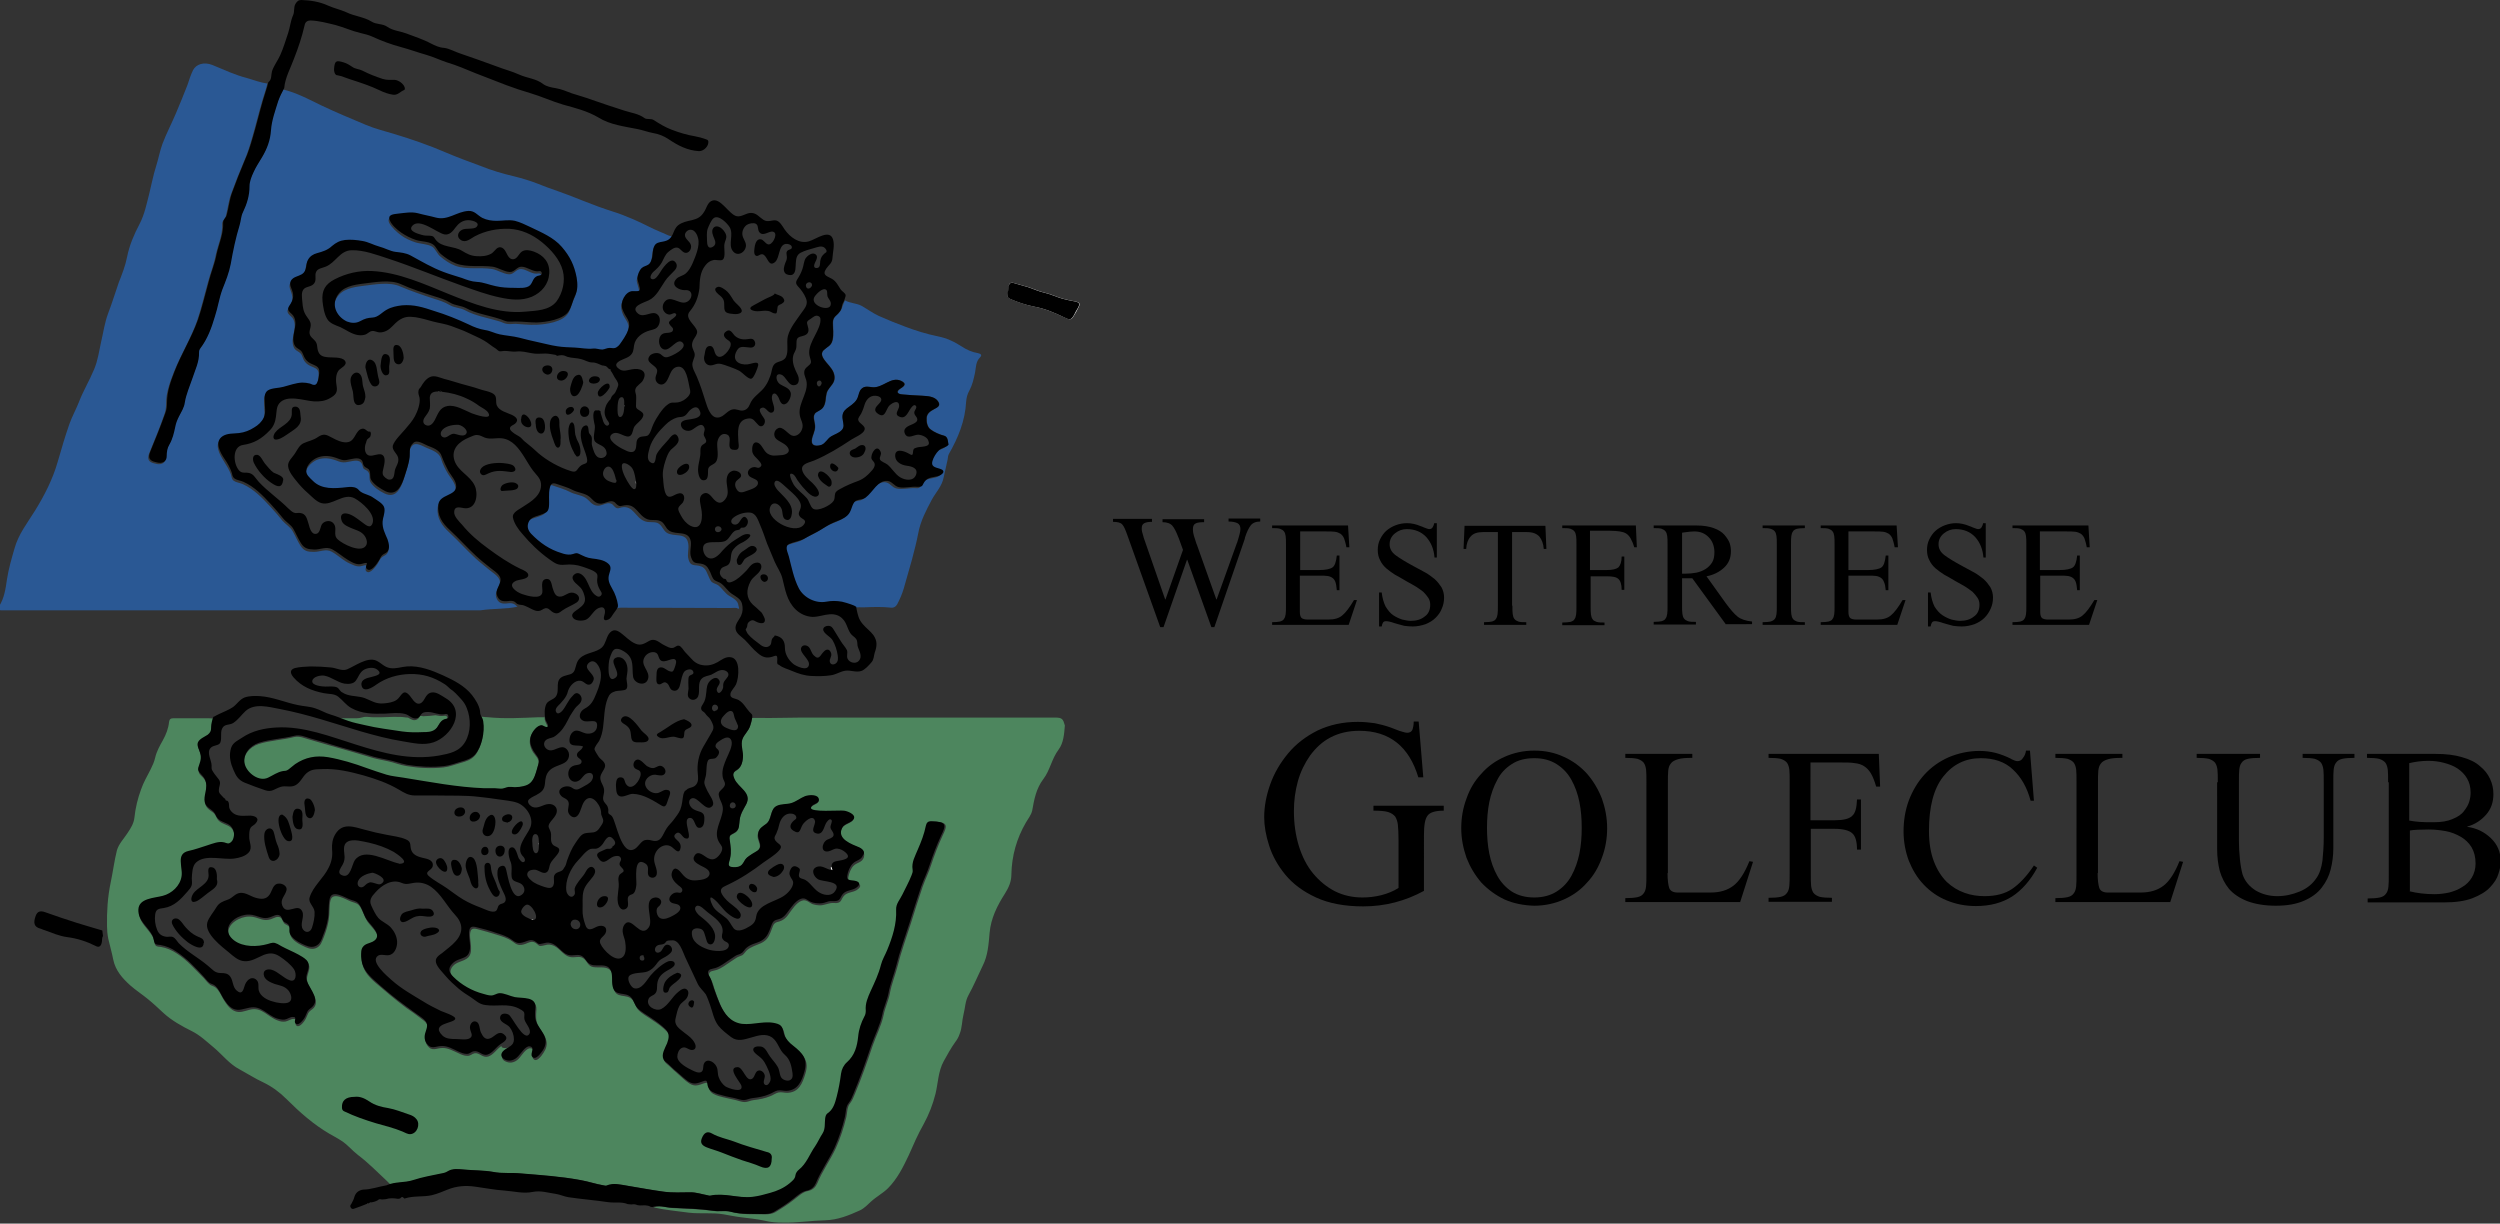 <svg xmlns="http://www.w3.org/2000/svg" xmlns:xlink="http://www.w3.org/1999/xlink" id="Laag_1" x="0px" y="0px" viewBox="0 0 757.4 370.7" style="enable-background:new 0 0 757.4 370.7;" xml:space="preserve"><rect x="0" y="0" width="757.4" height="370.7" fill="#333333" stroke="none"/><style type="text/css">	.st0{fill:#2A5894;}	.st1{fill:#4D865E;}	.st2{fill:#FDFEFF;}	.st3{fill:#FFFFFF;}	.st4{fill:#FFFFFD;}</style><g>	<path class="st0" d="M254.5,94.4c-1,1.4-2.1,1.4-2.1,3.4c0,1.7,0.3,3.5-0.1,5.2c-0.4,1.8-1.6,1.9-2.7,3.1c-1.3,1.2,0,2.7,0.9,3.8  c1.1,1.3,2.3,2.5,2.4,4.3c0.1,1.9-1.2,2.6-2,4c-0.8,1.3-0.5,2.9-1,4.3c-0.5,1.4-1.4,1.6-2.5,2.4c-1.4,0.9-0.5,2.6-0.4,4.1  c0.1,1.7-0.9,2.9-1,4.5c-0.1,1.7,1.6,1.7,2.9,1.3c1.4-0.4,1.8-1.9,3-2.6c1-0.6,2.3-0.9,3.1-1.8c0.9-1,0.6-2,0.4-3.2  c-0.7-3.6,2.6-3.6,4.2-6.1c0.7-1.1,0.6-2.7,1.7-3.5c0.9-0.7,2-0.4,3-0.3c3.2,0.4,5.7-3.4,8.8-1.9c1.7,0.8,1.1,1.5-0.2,2.3  c-1.5,1-1,1.7,0.6,1.8c2,0.2,4,0.3,6.1,0.4c1.6,0.1,3.5,0.2,4.6,1.6c1,1.4,0,1.8-1.2,2.5c-1.1,0.6-2.1,1.3-2.2,2.6  c-0.1,1.2,0.2,2.8,1.2,3.5c1,0.8,2.9,1.6,4.1,1.9c0,0,0,0,0,0c0.2,0,0.1,0,0,0c0,0,0,0,0,0c1.3,0.3,1.2,2.2,0.6,3.1  c-0.7,1-2.2,1-3,1.8c-0.8,0.8-1.5,2.1-1.9,3.2c-0.5,1.7,0.8,1.9,2.2,2.3c2.2,0.6,1,1.9-0.7,2.3c-1.2,0.3-2.7,0.4-3.6,1.3  c-1.1,1.2-0.5,2.1-2.4,1.9c-1.9-0.1-3.8,0.5-5.7,0.1c-1.4-0.3-2-1.8-3.5-1.9c-1.4-0.1-2.6,0.9-3.5,1.8c-1,1.1-1.9,2.4-3.1,3.3  c-1.1,0.8-2.6,0.3-3.4,1.4c-0.9,1.3-0.8,2.9-2.1,4c-1.1,1-2.7,1.5-4.1,2.1c-1.7,0.7-3.1,1.7-4.6,2.6c-1.4,0.8-2.8,1.3-4.1,2.2  c-1.5,0.9-3.2,1-4.8,1.7c-1.5,0.7-0.4,2.6-0.1,3.8c0.8,3.1,1.5,6.8,3,9.6c1.5,2.9,5.1,4.7,8.3,4.1c1.7-0.3,3.2-0.3,4.8,0  c0.9,0.2,1.8,0.5,2.7,0.8c0.3,0.1,0.9,0.3,1.2,0.5c0.4,0.3,0.4,0.2,0.5,0.2h0.1c1-0.4,2-0.1,3-0.2c2.7-0.1,5.3-0.2,8,0.1  c0.9,0.1,1.5-0.3,1.9-1c0.8-1.5,1.5-3.1,2-4.8c0.8-2.9,1.7-5.9,2.5-8.8c0.7-2.7,1.4-5.3,1.9-8c0.7-3.7,2.4-6.9,4.1-10.1  c1.2-2.2,3.1-4.1,3.6-6.8c0.4-1.8,0.8-3.6,1.2-5.4c0.1-0.6,0.1-1.2,0.4-1.7c2.8-4.9,4.9-10,5.2-15.8c0.1-1.2,0.4-2.4,1-3.4  c0.9-1.7,1.3-3.5,1.7-5.4c0.3-1.6,0.2-3.3,1.5-4.6c0.7-0.7,0.3-1.1-0.6-1.3c-1.8-0.3-3.4-1-4.9-2c-2.3-1.5-4.7-2.6-7.3-3.1  c-3.4-0.7-6.6-1.7-9.8-2.9c-2.7-1-5.4-2.1-8.1-3.3c-1.9-0.9-3.5-2.1-5.3-3.1c-1.6-0.8-3.4-0.7-4.9-1.6c-0.2,0.4-0.4,0.8-0.6,1.4  C255.1,93.3,254.9,93.9,254.5,94.4L254.5,94.4z"></path>	<path class="st0" d="M220.9,180.5c-1.3-0.8-2-2.1-3.2-3.1c-0.6-0.5-1.5-0.6-2.1-1.1c-0.5-0.5-0.9-1.7-1.2-2.3  c-0.5-1.2-0.9-2.1-2.3-2.5c-1.7-0.5-2.9,0.2-3.5-2c-0.5-1.6,0.2-3.2-0.1-4.8c-0.5-3.6-4.3-1.9-6.5-3.3c-1.2-0.8-1.4-2.4-2.9-3  c-1.2-0.4-2.6,0-3.8-0.5c-2.8-1-3.4-4.8-6.9-4.2c-0.9,0.2-1.3,0.6-2.1-0.1c-0.5-0.4-0.6-0.9-1.4-1.1c-1.3-0.3-2.5,0.8-3.9,0.7  c-1.8-0.1-2.4-1.7-3.8-2.5c-1.4-0.8-3.2-0.9-4.6-1.7c-1.5-0.8-3.2-1.2-4.8-1.8c-1.2-0.5-1.7-0.2-2,1.1c-0.5,1.9-0.1,3.9-0.3,5.9  c-0.2,1.7-1.1,1.8-2.6,2.4c-1.4,0.5-3,0.7-3.6,2.3c-0.5,1.3-0.1,2.5,0.8,3.4c2.7,2.8,5.6,4.7,9.3,5.9c0.9,0.3,1.8,0.6,2.7,0.4  c1-0.2,1.5-0.7,2.5-0.2c1.5,0.6,2.3,1.2,4,1.4c1.6,0.2,3.5,0.3,4.8,1.5c1.1,1,0.8,1.9,0.4,3.1c-0.6,1.8,0,3.1,0.9,4.6  c0.8,1.3,1.5,3.2,1.7,4.8c0,0.3,0,0.5,0,0.6l0.2,0c0.5-0.2,0.9-0.3,1.4-0.3c11.1,0,22.3,0.1,33.4,0.1c0.8,0,1.5-0.2,2.3,0.2h0.2  c0-0.3-0.1-0.6-0.2-1C223.6,182,222.1,181.2,220.9,180.5L220.9,180.5z"></path>	<path class="st1" d="M146.3,219c0.4,3.1-0.4,7.6-2.5,10c-1.1,1.2-2.6,1.7-4.1,2.1c-1.8,0.5-3.5,1.2-5.3,1.4  c-3.6,0.4-7.7,0.2-11.2-0.4c-2-0.3-3.8-1.1-5.8-1.5c-1.9-0.4-3.7-0.7-5.5-1.3c-3.9-1.2-7.9-2.3-11.8-3.4c-2.1-0.6-4.1-1.2-6.2-1.8  c-1.6-0.4-3.1-1.2-4.8-0.8c-3.5,0.9-7.2,1-10.7,2.1c-2.8,0.9-5.2,3.6-4.3,6.7c0.8,2.7,4.3,5.2,7,3.9c1.5-0.7,2.8-1.8,4.5-2  c0.8-0.1,1,0,1.7-0.5c0.7-0.5,1.3-1.1,2-1.6c3.2-2.1,6.3-2.8,10-2.1c4,0.7,7.9,1.9,11.7,3.3c2,0.7,3.9,1.5,6,2  c1.7,0.5,3.4,0.6,5.1,0.9c8.1,1.3,16.3,2.9,24.5,3.2c1.1,0,2.2,0,3.3,0c0.7,0,1.5,0.2,2.2,0.1c1-0.2,1.4-0.6,2.5-0.5  c0.9,0.1,1.7,0.1,2.6,0c1.9-0.3,3.2-0.7,4.2-2.3c0.9-1.4,1.2-3.1,1.6-4.6c0.6-1.9-0.5-2.5-1.5-4c-0.8-1.3-1.3-2.9-0.8-4.5  c0.4-1.3,1.9-3.4,3.4-3.3c0.4,0,1.6,0.9,1.8,0.3c0.1-0.4-0.7-1.6-0.8-2.1c-0.1-0.3-0.1-0.6-0.1-1c-0.9,0-1.6,0-1.9,0  c-5.1,0.2-10.2,0.5-15.2,0c-0.6,0-1.3-0.1-2.1-0.2c0,0,0,0,0,0C145.9,217.9,146.2,218.3,146.3,219L146.3,219z"></path>	<path class="st1" d="M110.3,220.2c3.7,1,7.4,1.4,11.2,1.9c2.1,0.3,4.2,0.3,6.3,0.2c1.3-0.1,2.7-0.1,3.8-0.9c1.2-0.9,1.2-2.5,2.7-3  c0.6-0.2,1.4-0.1,1.2-1c-0.2-0.8-0.7-0.5-1.3-0.5c-0.8,0.1-1.5-0.1-2.2-0.2c0,0-0.1,0-0.1,0c-0.1,0-0.9,0.1-1,0.1  c-0.6,0.1-0.2,0-1,0.1c-1.1,0-1.1,0.1-1.7,0.1c-0.2-0.1-0.6-0.1-0.9-0.1c-0.3,0.4-0.5,0.9-1,1.1c-1,0.5-1.8-0.1-2.7-0.6  c-0.8,0-1.5-0.2-2.3-0.2c-3.4-0.1-4.8,0.2-8.3,0.1c-0.9,0-1.7-0.2-2.6-0.1c-0.7,0.1-1.3,0.4-2.3,0.4c-0.5,0-1,0-1.5,0  c-1.7,0-3.4,0-5.1,0c0,0-0.1,0-0.2,0c1.3,0.4,2.5,1,3.8,1.4C106.9,219.5,108.6,219.8,110.3,220.2L110.3,220.2z"></path>	<path class="st0" d="M156.8,183.8c-0.4-0.2-0.7-0.7-1.3-0.9c-0.6-0.2-1.1-0.2-1.7-0.1c-1.7,0.2-2.9,0-3.5-1.9  c-0.4-1.5,0.8-2.7,1.1-4.1c0.4-1.9-1.8-3-3.1-4.1c-1.4-1.2-2.9-2.3-4.3-3.6c-2.7-2.5-5.2-5.3-7.9-7.8c-2.3-2.1-3.9-4.5-3.5-7.7  c0.4-3.2,5.5-2.6,5.4-5.6c0-1.6-1.5-3.2-2.3-4.5c-0.9-1.5-1.6-2.9-2.1-4.6c-0.6-1.8-2.6-2.5-4.3-3.2c-1.2-0.5-3.2-1.8-4.3-0.8  c-1.5,1.4-0.8,3.2-1.2,5c-0.3,1.7-0.9,3.4-1.4,5c-0.9,2.9-2.4,6.3-5.9,4.6c-1.5-0.7-3.3-1.9-4.2-3.3c-0.7-1.1,0-2.4-0.8-3.3  c-0.4-0.5-1.1-0.6-1.4-1c-0.3-0.5-0.2-1.1-0.6-1.6c-0.8-1.1-2.3-0.7-3.4-0.5c-1,0.2-1.7,0.4-2.8,0.2c-0.8-0.2-1.6-0.6-2.4-0.8  c-1.7-0.5-3.5-0.5-5.1,0.2c-1.4,0.7-2.9,2.1-3.2,3.7c-0.2,1.4,1,2.3,1.9,3.2c2.7,2.8,6.7,2.4,10.3,2c1-0.1,2.1-0.2,3,0.3  c0.5,0.3,0.8,0.8,1.3,1.1c1.1,0.8,2.6,0.9,3.8,1.8c1,0.7,2.7,1.6,3.2,2.7c0.6,1.3-0.4,3.1-0.4,4.5c-0.1,2.1,0.7,3.5,1.5,5.4  c0.5,1.1,0.9,2.8-0.1,3.8c-0.5,0.5-1.2,0.6-1.7,1.2c-0.4,0.5-0.7,1.2-1,1.7c-0.5,0.7-2.2,3.2-3.3,2.4c-1.3-1,1.5-2.6-1.6-1.7  c-1.4,0.4-2.9-0.5-4.2-1.1c-1.7-0.9-3.2-2.4-4.9-3.3c-1.7-0.9-3.4,0.1-5.3,0.1c-1.9,0-3-0.2-4.1-1.9c-0.9-1.4-1.5-2.9-2.3-4.3  c-0.7-1.3-2.1-2.1-3.1-3.2c-1.2-1.5-2.5-3-3.8-4.4c-2.4-2.6-4.9-5.2-8.2-6.7c-0.8-0.4-2-0.5-2.7-1c-0.7-0.4-0.7-1-0.9-1.8  c-0.5-1.5-1.4-2.9-2.2-4.2c-1.2-1.9-3.2-5.3-0.5-6.9c1.5-0.9,3.2-0.7,4.9-0.9c1.7-0.2,3.2-0.8,4.6-1.7c1.2-0.8,2.3-1.7,2.9-3  c0.7-1.5,0.3-3.1,0.3-4.7c0-1.2-0.2-2.7,0.9-3.5c1.2-0.8,3.3-0.8,4.7-1.1c1.9-0.5,3.7-1.2,5.7-1.3c0.8,0,1.6,0.1,2.4,0.3  c0.5,0.2,1.1,0.6,1.7,0.3c0.9-0.5,1.2-3.4,1.1-4.3c-0.2-1.3-1.3-1.5-2.4-2c-1.5-0.7-2.1-1.6-2.6-3.1c-0.5-1.4-2-1.3-2.5-2.6  c-1.3-2.8,1.5-6.2-0.4-8.9c-0.5-0.6-1.4-1.1-1.5-1.9c-0.1-0.7,0.5-1.2,0.8-1.8c0.9-1.5,0.8-2.8,0.2-4.4c-0.5-1.2-0.7-2.3,0.5-3.2  c1-0.7,2.3-0.8,3.2-1.7c1-1.1,0.6-2.7,1.3-3.9c0.6-1.1,1.5-1.7,2.7-2c1.8-0.5,3.1-0.9,4.6-2.2c1.2-1,2.3-1.7,3.9-1.8  c1.7-0.2,3.6,0,5.3,0.3c1.8,0.3,3.4,1.2,5.1,1.7c1.6,0.5,3.3,1.4,4.9,1.6c1.7,0.2,3.1,0.3,4.6,1.1c3.2,1.8,6.5,3.7,10,5  c1.8,0.7,3.7,1.1,5.5,1.8c1.6,0.6,2.9,1.1,4.6,1.2c2,0.1,3.7,0.9,5.7,1.3c1.8,0.4,3.6,0.5,5.4,0.5c1.5,0,3.9,0.4,5-0.8  c0.9-0.9,0.8-2.2,2.2-2.8c0.5-0.2,1.5-0.1,1.3-1c-0.2-0.7-0.9-0.4-1.4-0.4c-1.7,0-3-1.3-4.6-1.4c-1.5-0.1-2.2,1.7-3.7,1.6  c-1.7-0.1-3.4-1.3-5.1-1.6c-3.7-0.6-7.7,0.3-11.2-1c-1.6-0.6-3.1-1.6-4.5-2.8c-1-0.8-1.5-2.4-2.5-3c-1.4-0.8-3.6-0.8-5.1-1.3  c-1.5-0.5-3.1-1.2-4.4-2.2c-1.2-0.9-2.8-2.3-3.5-3.7c-0.8-1.8,1.2-1.9,2.6-2.1c1.9-0.3,4-0.7,5.9-0.1c1.8,0.5,3.6,0.8,5.4,1.3  c3.7,0.9,6.3-1.9,9.9-2c1.9-0.1,2.7,1.3,4.2,2.1c1.4,0.8,2.8,0.9,4.4,0.9c1.9,0,3.6-0.4,5.5,0c1.7,0.4,3.2,1.2,4.7,1.9  c3.4,1.6,7,3.1,9.5,6c2.5,2.9,3.8,5.5,4.5,9.3c0.3,1.9,0.4,3.7-0.5,5.5c-0.7,1.4-1,3.1-1.8,4.5c-1.6,2.8-7,3.5-9.8,3.6  c-2.1,0.1-4.2-0.2-6.3-0.3c-0.8,0-1.7,0.2-2.6,0c-0.8-0.1-1.6-0.6-2.4-0.8c-3.3-1-7.1-1.6-10.2-3.3c-1.5-0.8-3.2-0.7-4.7-1.6  c-1.5-0.9-3.1-1.4-4.7-1.9c-3.4-1.1-6.9-2.3-10.2-3.7c-3.3-1.5-7.8-0.6-11.3-0.2c-3.1,0.4-6.6,0.9-8.2,4c-1.6,2.9,0.3,6.2,3.1,7.5  c1.3,0.6,2.7,0.7,4-0.1c1.4-0.8,2.1-1,3.8-1.1c1.8-0.2,2.8-1.6,4.3-2.4c1.4-0.8,3-1.1,4.6-1.3c3.6-0.4,6.4,0.6,9.7,1.7  c3.5,1.2,7.1,2.5,10.5,4.1c1.7,0.8,3.2,1.3,5,1.7c1.5,0.3,2.9,1,4.4,1.3c2,0.4,4,0.5,5.9,1c1.8,0.4,3.6,0.9,5.4,1.3  c2,0.4,4.1,1,6.1,1.3c1.8,0.3,3.6,0.3,5.4,0.4c1.9,0.1,3.6,0.6,5.5,0.3c1-0.1,1.9,0.3,2.8,0.3c0.8,0,1.4-0.4,2.2-0.5  c0.8-0.1,1.3,0.2,2.1-0.2c0.7-0.4,1.1-1.2,1.6-1.8c0.9-1.4,2-3.1,2.2-4.7c0.2-1.6-1.1-2.8-1.7-4.2c-0.5-1.2-0.7-2.3-0.3-3.5  c0.4-1.2,1.3-2.3,2.4-2.7c0.7-0.3,2.4,0.2,2.8-0.4c0.3-0.5-0.7-2.8-0.7-3.6c0.1-1.2,0.5-2.3,1.3-3.1c0.6-0.6,1.4-0.7,2.1-1.1  c0.5-0.4,0.7-0.8,0.9-1.5c0.5-1.3,0.2-2.8,0.8-4c0.5-1.1,1.5-1.2,2.6-1.4c1.5-0.3,2.3-0.8,3-2.2l-0.4-0.2c-0.6,0-2.1-0.9-2.8-1.1  c-3.4-1.4-5.1-2.5-8.6-4c-2-0.8-4-1.7-6.1-2.3c-3.1-1-6.1-2.1-9.1-3.3c-2.5-1-5-2-7.6-2.9c-2.1-0.7-4.2-1.5-6.2-2.3  c-2.3-0.9-4.7-1.6-7.1-2.2c-3.4-0.8-6.8-1.8-10-3.1c-3.5-1.3-7.1-2.6-10.6-4.1c-5.1-2.2-10.3-4-15.6-5.6c-2.9-0.9-5.9-1.6-8.7-2.8  c-4.5-1.9-9.1-3.8-13.5-5.9c-3.7-1.8-7.4-3.8-11.5-4.8c-0.7,1.3-1.3,2.5-1.8,3.9c-0.9,2.9-2,5.9-2.2,8.9c-0.2,3-1.2,5.6-2.7,8.1  c-0.9,1.5-1.9,3-2.6,4.6c-0.6,1.3-1.2,2.8-1.2,4.2c0,2.9-0.8,5.4-2,7.9c-0.6,1.2-0.6,2.6-1,3.9c-1.2,3.9-2,7.8-2.7,11.8  c-0.5,2.6-1.5,5.1-2.5,7.6c-1,2.7-1.4,5.6-2.3,8.3c-1,3.4-2.2,6.7-4.4,9.6c-0.3,0.4-0.4,0.8-0.4,1.3c0.1,2.8-1.2,5.3-2,7.8  c-0.8,2.4-1.9,4.8-2.3,7.3c-0.2,1.6-1.1,2.9-1.8,4.3c-0.5,1-0.9,2-1.1,3.1c-0.4,1.9-0.8,3.7-1.8,5.4c-0.6,1-0.8,2.2-0.8,3.5  c0,1.5-1.1,2.2-2.5,2c-0.3-0.1-0.6-0.1-0.9-0.2c-1.8-0.4-2.3-1.3-1.6-3.1c1.6-3.9,3.2-7.8,4.6-11.8c0.4-1,0.5-2.1,0.5-3.2  c0-3.3,1.1-6.3,2.3-9.4c2.1-5.4,5.2-10.3,7.1-15.7c1.3-3.8,2.2-7.8,3.3-11.7c0.7-2.7,1.8-5.3,2.3-8c0.7-3.3,2.2-6.3,2-9.7  c0-1,0.9-1.4,1.1-2.3c0.6-2.2,0.8-4.5,1.6-6.7c1.2-3.3,2.5-6.6,3.9-9.9c1-2.2,1.7-4.5,2.4-6.9c1.1-3.7,2-7.5,3.1-11.3  c0.5-1.8,1.2-3.6,1.6-5.4c-2.2-0.3-4.2-1.1-6.3-1.7c-3.5-0.9-6.9-2.5-10.3-3.9c-2.7-1.1-5-0.2-5.9,1.5c-0.7,1.4-1.2,3-1.7,4.5  c-1.1,2.9-2.3,5.7-3.5,8.6c-1.3,3.1-2.9,6.1-4.1,9.3c-0.8,2.2-1.2,4.5-1.9,6.7c-0.9,2.8-1.4,5.6-2.1,8.4c-0.8,3.1-1.4,6.2-2.9,9.1  c-1.7,3.2-3.1,6.5-3.8,10c-0.5,2.6-1.5,5.2-2.5,7.7c-1.1,3.1-2,6.2-3.2,9.3c-1.1,2.9-1.5,5.9-2.2,8.9c-0.6,2.8-1,5.6-2.1,8.2  c-1.4,3.4-3.3,6.5-4.6,9.9c-0.9,2.3-2.1,4.4-2.9,6.7c-1.3,3.7-2.4,7.5-3.5,11.3c-1.5,5.3-4,10.2-6.9,14.9c-2.3,3.7-5,7.1-6.2,11.4  c-0.9,3.1-1.8,6.2-2.3,9.4c-0.4,2.8-0.8,5.7-2.4,8.2c-0.5,0.8-0.2,1.2,0.7,1.2c2,0,4,0,6,0c46.4,0,92.7,0,139.1,0  C149.6,184.3,153.2,184.6,156.8,183.8L156.8,183.8z"></path>	<path class="st1" d="M319.8,217.4c-25.7,0-51.4,0-77.1,0c-4.3,0-8.6,0.2-12.8,0.1c-0.2,0-0.9,0-2.1,0c0,0,0,0.1,0,0.1  c0,0.8-0.3,1.7-0.6,2.4c-0.5,1.6-1.9,2.6-2.4,4.2c-0.5,1.5,0.1,3.3,0.2,4.9c0,1.6-0.3,3.4-1.8,4.3c-1.2,0.7-1.4,1.4-0.8,2.7  c1.2,2.7,5.4,4.2,3.6,7.7c-0.8,1.6-1.7,2.9-2,4.8c-0.2,1.4,0.1,2.8-1.3,3.7c-1.4,0.9-2,0.6-1.7,2.5c0.3,1.8,0.5,3.6,0.1,5.4  c-0.3,1.4-1.2,2.5,0.9,2.7c0.9,0,2-0.1,2.7-0.8c0.6-0.6,0.8-1.5,1.5-2.1c0.5-0.5,1.1-0.9,1.7-1.2c0.9-0.5,2.2-1,2.3-2.2  c0.1-1.4-1-2.5-0.6-4c0.3-1.5,1.3-2,2.4-2.8c1.9-1.4,1.1-4.5,3.3-5.5c1.3-0.6,2.9-0.4,4.3-0.8c1.6-0.4,2.7-1.5,4.2-2.1  c1.1-0.4,4-0.7,4.2,1c0.2,1.4-2.2,1.3-2.4,2.5c-0.2,1.5,8.7,0.7,10,0.9c1.1,0.2,3.7,1.1,3,2.4c-0.6,1.3-2.8,1.4-3.5,2.7  c-1.9,3.5,3,5,5.1,5.9c-0.1,0-0.1-0.1-0.2-0.1c0,0,0,0,0,0c0,0,0,0,0,0c0,0,0.1,0,0.2,0.1c0.3,0.1,0.4,0.2,0.5,0.2c0,0,0,0,0,0  c0,0,0,0,0,0c-0.1,0-0.3-0.1-0.5-0.2c1.3,0.6,1.9,1.6,1.5,3c-0.5,1.5-2,1.5-3,2.4c-0.9,0.8-1.5,2.4-1.7,3.6  c-0.2,1.7,0.8,1.5,2.1,1.6c1.9,0.3,2,1.3,0.4,2.3c-1.2,0.7-2.8,0.6-3.8,1.7c-0.9,1-0.7,2.1-2.3,2.2c-0.7,0-1.4-0.1-2.1,0.1  c-0.9,0.2-1.7,0.5-2.6,0.6c-0.9,0-1.7-0.1-2.6-0.4c-0.7-0.3-1.4-1-2.2-1.1c-1.5-0.3-3.1,1.6-3.9,2.7c-0.9,1.1-1.6,2.6-3,3.3  c-1.2,0.7-2.2,0.3-2.8,1.7c-0.6,1.4-0.9,2.8-1.9,4c-1.1,1.2-2.4,1.5-3.8,2.1c-0.7,0.3-1.5,0.7-2.1,1.2c-0.5,0.4-1,1.3-1.5,1.6  c-0.6,0.3-1.2,0.4-1.8,0.8c-0.6,0.4-1.2,0.8-1.8,1.2c-1.4,0.9-2.7,2-4.3,2.5c-0.9,0.3-2.2,0.2-2.2,1.4c0,0.7,0.6,1.4,0.9,2  c0.3,0.8,0.6,1.7,0.8,2.5c0.6,1.7,1.2,3.4,1.9,5c1.4,3,3.2,5.5,6.7,6c3.6,0.5,7.2-1.2,10.8,0c1.7,0.6,1.5,1.8,2,3.3  c0.5,1.4,1.5,2.5,2.7,3.3c2.9,2.3,4.6,4,3.4,7.9c-0.9,3-2,5.7-5.5,5.8c-0.9,0-1.8-0.3-2.7-0.1c-0.8,0.2-1.6,0.8-2.4,1.1  c-1.7,0.7-3.3,1-5.1,1.2c-0.9,0.1-1.8,0.6-2.7,0.6c-0.8,0-1.9-0.4-2.7-0.6c-1.7-0.4-3.4-0.7-5.1-1.2c-1.2-0.4-2.4-0.8-2.9-2  c-0.5-1.2,0.2-2.5-1.6-1.9c-1.7,0.6-2.7,1.1-4.4,0.1c-1.3-0.8-2.5-2.1-3.7-3.1c-0.8-0.7-1.6-1.4-2.3-2.1c-0.5-0.5-1.3-1-1.6-1.6  c-0.7-1.5,0.5-3.5,1.1-4.8c0.7-1.6,0.9-2.9-0.4-4.2c-1.2-1.3-2.8-2.4-4.3-3.4c-1.4-1-3-1.8-4.2-3c-0.9-0.9-1.1-2.2-1.9-3.2  c-1.8-2-5-0.1-5.7-3.5c-0.3-1.6,0.2-3.8-0.8-5.2c-0.9-1.2-2.5-1.1-3.8-1.1c-1.7,0-2.6-0.1-3.5-1.6c-1.1-1.6-1.9-1.7-3.7-1.5  c-3.4,0.4-4.1-2.9-7-3.7c-1-0.3-1.6,0-2.6,0.2c-1.1,0.2-1,0.2-1.8-0.5c-1.3-1.1-2.1-0.6-3.6,0c-1.8,0.6-2.5,0.3-3.9-0.8  c-1.4-1-3.1-1.5-4.7-2c-2-0.6-3.9-1.2-5.9-1.7c-1.6-0.4-2.1,0-2.2,1.7c-0.1,2.3,1.3,5.9-1.1,7.3c-1.4,0.9-2.9,0.9-4.1,2.2  c-1.2,1.4-0.8,2.6,0.4,3.8c2.5,2.5,5.7,4.4,9.1,5.2c0.8,0.2,1.6,0.5,2.4,0.5c0.9,0,1.6-0.6,2.4-0.7c1.4-0.1,3.3,1,4.8,1.2  c2.3,0.4,6.4-0.3,6.2,3.2c-0.1,1.9-0.3,3.3,0.6,5c0.7,1.4,1.9,2.5,2.3,4c0.5,1.5,0.1,2.8-0.7,4c-0.5,0.8-2.2,3.3-3.2,1.8  c-0.7-0.9,1.2-2.9-0.8-3.1c-1.3-0.1-2.7,2.2-3.4,3c-1,1.1-2.4,1.7-3.9,1.1c-1.6-0.6-1.7-1.8-0.4-2.9c1.3-1.1,3-1.3,3-3.3  c-0.4,2.1-4.1,2.6-4.1,1.4c-1.4,0.9-2.4,2.7-4,3.2c-1.7,0.5-2.6-1.2-4.1-1c-0.9,0.2-1.2,0.8-2.2,0.8c-1,0-1.9-0.4-2.7-0.8  c-1.6-0.7-3.1-1.6-4.8-1.6c-1.9,0-3.2,1.2-4.6-0.7c-1-1.4-0.7-2.6-0.2-4.1c0.7-2,0.1-2.8-1.6-4c-1.5-1.2-3.1-2.3-4.7-3.4  c-3.2-2.4-6.3-5-9.3-7.6c-2.4-2.1-4-4-4.1-7.3c0-1-0.1-2.1,0.6-3c0.7-0.9,2-1,2.9-1.5c3.4-1.9-0.6-4.9-1.8-6.7  c-0.9-1.4-1.3-3-2.1-4.3c-0.7-1.2-1.5-1.3-2.7-1.7c-1.5-0.5-5.7-3.3-6.4-0.4c-0.4,1.8-0.2,3.9-0.5,5.8c-0.3,1.8-0.8,3.5-1.5,5.3  c-0.6,1.4-0.9,2.8-2.5,3.4c-1.4,0.5-2.8-0.2-4-0.8c-1.3-0.6-3.1-1.7-3.6-3.1c-0.4-1,0.3-2.2-0.7-2.9c-0.8-0.6-1-0.3-1.5-1.2  c-0.2-0.4-0.4-1-0.8-1.3c-1-0.6-2,0.2-3,0.5c-2.1,0.7-3.3-0.3-5.3-0.7c-1.5-0.3-3.1,0-4.5,0.7c-3.2,1.6-4.3,4.6-1.1,7  c2.8,2.1,6.9,2,10.2,1.1c1.3-0.4,1.8-0.6,3,0c0.8,0.4,1.6,0.9,2.4,1.3c1.7,0.8,3.5,1.6,5.1,2.6c0.9,0.6,1.8,1.2,1.9,2.4  c0.1,1.3-0.8,2.6-0.7,3.9c0,2.5,4.2,5.9,2.1,8.5c-0.5,0.6-1.2,0.8-1.7,1.6c-0.3,0.6-0.5,1.2-0.8,1.8c-0.3,0.6-1.8,2.7-2.7,2.1  c-1.1-0.7,0.7-2.2-1.1-2.1c-0.7,0-1.6,0.7-2.4,0.8c-0.7,0.1-1.5,0-2.2-0.3c-3.2-1.1-4.8-4.2-8.5-3.3c-1.7,0.4-3.1,1.2-4.9,0.3  c-1.4-0.7-2.3-2.1-3.1-3.4c-0.7-1.2-1.3-2.7-2.4-3.6c-0.5-0.4-1.1-0.5-1.6-0.8c-0.7-0.5-1.3-1.3-1.9-2c-2.6-2.6-5.1-5.5-8.2-7.5  c-1.5-1-3.1-1.7-4.8-2c-0.6-0.1-1.3,0-1.7-0.5c-0.4-0.5-0.4-1.7-0.7-2.3c-1.4-2.8-4.4-4.5-4.3-7.9c0.1-3.5,4.8-3.5,7.4-4.2  c2.7-0.8,5.4-3.1,5.7-6c0.3-2.9-1.8-6.7,2.1-7.6c1.9-0.4,3.8-1.2,5.7-1.7c1.7-0.5,3.4-1.2,5.1-0.9c1,0.2,1.3,0.6,2.1-0.1  c0.4-0.4,0.7-1,0.8-1.6c0.2-1.2-0.2-2.6-1.1-3.4c-1.1-0.9-2.5-1-3.6-2c-0.5-0.5-0.7-1-1-1.6c-0.5-0.9-0.9-1-1.7-1.6  c-2.3-1.7-1.4-3.4-1-5.8c0.2-1.5,0-2.9-1.1-4.1c-1-1-1.7-1.4-1.1-2.9c0.8-2,1-2.8,0.1-4.9c-0.3-0.8-0.7-1.6-0.3-2.4  c0.5-1.1,2-1.6,2.9-2.2c1.5-1.1,0.9-1.9,1.2-3.6c0.1-0.5,0.4-1.5,0.6-1.9c0,0,0,0,0,0c0,0,0,0,0,0c-0.6,0-1.1-0.1-1.7-0.1  c-3.6,0-7.1,0-10.7,0c-0.8,0-1.2,0.3-1.3,1.1c-0.2,2-0.9,3.8-1.9,5.6c-0.9,1.6-1.9,3.4-2.3,5.2c-0.3,1.3-0.8,2.4-1.4,3.6  c-1,2-2.2,4-2.9,6.1c-1,2.7-1.7,5.6-2,8.5c-0.2,1.8-1.1,3.2-2.1,4.7c-1.1,1.7-2.6,3.2-3.2,5.2c-0.8,3.2-1.2,6.5-1.9,9.8  c-0.9,4.3-1.2,8.8-1.1,13.3c0,0.7,0.1,2.5,0.4,3.8c0.5,2.2,1.1,4.2,1.5,6.3c0.7,3.3,2.8,5.6,5.1,7.7c1.7,1.5,3.7,2.8,5.4,4.2  c1.6,1.3,3.2,2.8,4.7,4.2c2.5,2.3,5.6,4,8.6,5.5c2.6,1.3,4.5,3.2,6.7,5c2.6,2.2,4.7,5,7.8,6.6c2.4,1.3,4.7,2.8,7.1,3.9  c2.7,1.3,5,3,7.1,5.1c4,4,8.2,7.7,13,10.5c1.2,0.7,2.4,1.3,3.6,2.1c1.9,1.2,3.3,3,5,4.3c3.2,2.4,5.9,5.2,8.8,7.9  c0.3,0.3,0.7,0.7,1.1,1.1c2.3-0.8,4.9-0.5,7.3-1.3c2.7-0.9,5.7-1.4,8.5-2c0.7-0.1,1.4-0.3,2-0.7c1.5-0.9,3.2-0.6,4.7-0.5  c2.9,0.3,5.9,0.2,8.8,0.7c2.9,0.6,5.8,0.2,8.7,0.5c6,0.5,12,0.9,17.9,2c2.3,0.4,4.6,1.2,7,1.6c0.4,0.1,0.7,0.2,1.1,0  c2-0.8,4.1-0.2,6,0.1c3.7,0.6,7.3,1.3,11,1.8c2.8,0.4,5.6,0.2,8.3,0.2c1.7,0,3.4,0.6,5.1,0.9c0.3,0.1,0.6,0.2,0.9,0.1  c4.3-0.9,8.5,0.9,12.7,0.4c1.9-0.2,3.6-0.7,5.4-1.2c2.2-0.6,4.2-1.5,5.9-2.9c0.8-0.7,1.7-1.3,1.8-2.5c0.1-0.6,0.5-1.2,1-1.6  c2.4-1.9,3.3-4.8,5-7.2c0.8-1.2,1.4-2.6,2.2-3.8c0.9-1.4,0.6-3,0.8-4.6c0.1-0.6,0.2-1.1,0.7-1.5c1.8-1.2,2.3-3.2,2.8-5.1  c0.6-2.3,1-4.6,1.3-6.9c0.2-1.4,0.8-2.6,1.8-3.5c2.4-2.1,3.1-4.9,3.4-7.8c0.2-2.2,0.9-4.2,1.9-6.1c0.3-0.5,0.4-1.1,0.4-1.7  c-0.2-2.2,0.6-4,1.5-6c1.2-2.6,2.4-5.1,3.1-7.9c0.4-1.6,1.3-3,1.9-4.5c1.6-3.9,2.9-7.9,2.7-12.2c-0.1-1.8,1.2-3.1,1.9-4.6  c0.9-1.9,2-3.8,2.8-5.9c0.2-0.5,0.4-1,0.3-1.6c-0.4-2.3,0.8-4.2,1.6-6.2c1-2.3,1.9-4.6,2.4-7.1c0.2-0.9,0.6-1.4,1.5-1.4  c0,0,0.1,0,0.1,0c4.8,0.1,4.6,1.1,3,4.4c-1.3,2.8-2.4,5.7-3.4,8.7c-0.7,2.3-1.8,4.4-2.6,6.7c-1.2,3.6-2.4,7.3-3.5,10.9  c-1.4,4.4-3,8.7-4.1,13.2c-0.7,2.7-1.8,5.3-2.3,8.1c-0.4,2.2-1.5,4.4-1.9,6.6c-0.7,3.3-2.3,6.3-3.4,9.5c-1.6,4.8-3.3,9.6-5.3,14.4  c-0.4,1-0.8,2-1.5,2.9c-0.9,1.1-0.8,2.7-1.1,4.1c-0.8,3.3-1.8,6.4-3.2,9.5c-1.7,3.6-4.1,6.9-5.6,10.6c-0.5,1.1-1.3,2-2.7,2.3  c-1.7,0.3-3,1.6-4.3,2.6c-1.9,1.5-3.8,2.7-5.8,3.9c-0.9,0.5-2,0.6-3,0.6c-3.4-0.1-6.7,0.2-10.1-0.7c-1.7-0.5-3.6,0-5.3-0.3  c-4.1-0.6-8.3-0.7-12.5-0.9c-2-0.1-3.9-0.9-5.9-0.2c3.5,0.8,7.1,1.1,10.7,1.6c3.5,0.4,7-0.1,10.5,0.5c1.8,0.3,3.6,0.7,5.4,0.9  c2.3,0.3,4.6,0.5,6.9,1c1.9,0.5,3.8,0.6,5.7,0.6c4.3,0.1,8.5-0.6,12.8-0.7c3.8-0.1,7.2-1.5,10.5-3c1.3-0.6,2.3-1.7,3.3-2.6  c1.6-1.5,3.7-2.6,5.2-4.1c2.8-2.8,4.6-6.4,6.3-10c1.4-3.2,2.8-6.4,4.5-9.4c1.6-2.9,2.8-6,3.6-9.2c0.8-3.3,0.8-6.8,2.5-9.9  c1.1-2,2.2-4,3.5-5.8c0.6-0.8,1-1.5,1.3-2.4c0.8-1.9,0.7-4,1.2-6c0.5-1.9,0.5-4,1.5-5.8c1.6-2.9,2.9-6,4.3-8.9  c1.6-3.1,1.8-6.6,2.1-10c0.4-4.4,2.3-8.2,4.6-11.8c1.2-1.9,2-3.7,2-5.9c0.1-5.6,1.6-10.9,4.4-15.7c0.7-1.2,1.6-2.3,1.9-3.6  c0.6-3.4,1.2-6.7,3.4-9.6c2-2.6,2.5-6.1,4.6-8.9c1.5-2,1.7-4.7,1.9-7.3C322.1,217.9,321.8,217.4,319.8,217.4L319.8,217.4z"></path>	<path d="M154.8,143c-2.5-0.3-4.4-0.7-6.8,0.4c-0.7,0.3-1.6,1-2.3,0.2c-0.7-0.8,0-1.8,0.7-2.3c1.7-1.1,4.9-1.2,6.8-0.9  c0.8,0.1,2.3,0.3,2.7,1.1C156.6,142.6,155.7,143,154.8,143C154.5,142.9,155.4,143,154.8,143L154.8,143z"></path>	<path d="M152.6,148.7c-1.5,0.4-1-1.3-0.3-1.8c0.9-0.6,2.7-1,3.8-0.6c0.7,0.3,1.3,0.9,0.6,1.7C156,148.7,153.5,148.6,152.6,148.7  C152.2,148.8,153.7,148.6,152.6,148.7L152.6,148.7z"></path>	<path class="st2" d="M197,148.2c0.2-1.8,3.1-0.9,2.8,0.8C199.4,151.3,196.9,150.2,197,148.2C197,147.7,196.9,149.4,197,148.2  L197,148.2z"></path>	<path d="M223.2,169.6c0.6-1.6,1.1-2.2,2.6-3.1c0.6-0.4,1.4-1.2,2.2-1.1c0.7,0,1.5,0.7,1.2,1.4c-0.5,1.1-2.6,1.7-3.5,2.5  c-0.4,0.3-0.9,1.7-1.4,1.8C223.3,171.5,223.2,170.2,223.2,169.6L223.2,169.6L223.2,169.6z"></path>	<path d="M231.6,176.3c-1.1-0.1-2-2.3-0.2-2.3C232.9,174,233.2,176.1,231.6,176.3L231.6,176.3L231.6,176.3z"></path>	<path d="M110.7,120.3c-0.2,1-0.3,1.9-1.4,2.3c-0.9,0.3-1.5,0.1-1.9-0.7c-0.4-0.9-0.3-2.3-0.5-3.3c-0.3-1.2-0.8-2.5-0.7-3.7  c0.2-1.9,2.4-3,3.3-0.8c0.4,1,0.2,2.2,0.6,3.3C110.4,118.4,110.7,119.1,110.7,120.3C110.6,120.5,110.7,119.3,110.7,120.3  L110.7,120.3z"></path>	<path d="M91.1,126.4c0.4,2.5-1.8,3.6-3.5,4.8c-0.9,0.6-2.2,1.6-3.4,1.9c-1.7,0.5-1.6-1.1-0.8-2.1c1.4-1.9,4.7-2.7,5-5.4  c0.1-1.1-0.4-2.5,1.2-2.4C91.2,123.4,90.9,125.3,91.1,126.4C91.6,129.2,91,125.7,91.1,126.4L91.1,126.4z"></path>	<path d="M85.8,145.3c-0.3,2.7-1.7,2.3-3.6,1c-2.1-1.4-4.2-3.8-5.3-6.1c-0.4-0.9-0.5-2.6,1.1-2.4c1,0.2,1.7,2,2.3,2.7  c0.8,0.9,1.6,2,2.6,2.7C83.7,143.6,85.9,144.2,85.8,145.3C85.6,147.6,85.9,144.7,85.8,145.3L85.8,145.3z"></path>	<path d="M169.8,133.1c0,0.6,0.2,2.2-0.6,2.5c-0.8,0.3-1.3-1.5-1.5-2.1c-0.7-1.8-1.4-4-1-5.9c0.3-1.3,1.8-2.5,2.6-0.8  c0.3,0.7,0.1,1.7,0.2,2.5C169.6,130.5,170,131.8,169.8,133.1C169.8,133.7,170,131.3,169.8,133.1L169.8,133.1z"></path>	<path d="M110.7,111.3c0-1.3,0.7-3.1,2.3-2c1.2,0.8,1.2,3.2,1.5,4.5c0.1,0.8,0.7,1.8,0.3,2.5c-0.3,0.7-1.2,1-1.9,0.6  C111.6,115.9,111.1,112.7,110.7,111.3C110.7,110.1,111.1,112.9,110.7,111.3L110.7,111.3z"></path>	<path d="M176.7,115.8c-0.1,1-1.1,3.5-2,4c-1.7,1-2.2-1.4-1.9-2.5c0.3-1.1,0.7-3.1,1.9-3.6C176.3,113,176.4,114.8,176.7,115.8  C176.5,117,176.5,114.9,176.7,115.8L176.7,115.8z"></path>	<path d="M115.3,110.7c0.2-1,0.1-3.8,1.7-3.4c1.7,0.4,1,2.6,0.9,3.7c-0.1,0.9,0.5,2.6-0.9,2.7C115.9,113.9,115.2,111.7,115.3,110.7  C115.5,109.9,115.2,111.5,115.3,110.7L115.3,110.7z"></path>	<path d="M122.3,108.4c-0.1,1.1-0.9,2.5-2.2,1.8c-1.1-0.6-0.8-2.5-0.9-3.6c-0.1-1-0.1-2.5,1.4-2C121.8,105,122.3,107.4,122.3,108.4  C122.3,108.8,122.3,107.1,122.3,108.4L122.3,108.4z"></path>	<path d="M157.9,127.1c0-2.8,2.1-1.2,2.8,0.4C162.1,130.8,157.4,129.4,157.9,127.1C157.9,126.3,157.7,128,157.9,127.1L157.9,127.1z"></path>	<path d="M162.3,128.3c-0.2-0.9,0-2,1.3-1.8c1.1,0.1,1.4,1.4,1.5,2.3c0.1,0.8,0,2.9-1.5,2.5C162.5,130.9,162.3,129.2,162.3,128.3  C162.2,127.5,162.3,129.1,162.3,128.3L162.3,128.3z"></path>	<path d="M184.7,117.3c-0.3,1-3.4,4.6-3.6,1.8C181,117.8,184.9,114.5,184.7,117.3C184.3,118.5,184.7,116.8,184.7,117.3L184.7,117.3z  "></path>	<path d="M177.1,123.1c1.9,0.1,1.9,3.1,0.1,3.2C175.3,126.5,175.2,123.2,177.1,123.1C177.9,123.2,176,123.2,177.1,123.1L177.1,123.1  z"></path>	<path d="M170.1,115.3c-2.4,0-1.3-3.1,0.7-2.9C173.1,112.5,171.8,115.2,170.1,115.3C169.3,115.3,171,115.2,170.1,115.3L170.1,115.3z  "></path>	<path d="M179.8,116.2c-2.2,0-1.5-2.2,0.4-2.2C182.6,114,182,116.3,179.8,116.2C179.2,116.2,180.8,116.3,179.8,116.2L179.8,116.2z"></path>	<path d="M165.8,113.5c-2-0.5-2.1-2.8,0.2-2.8C168.1,110.8,167.5,113.6,165.8,113.5C165,113.3,166.9,113.5,165.8,113.5L165.8,113.5z  "></path>	<path d="M173.9,124.2c-0.4,1-2.5,2.5-2.5,0.4C171.4,123.3,173.9,122.6,173.9,124.2C173.6,124.9,173.9,123.5,173.9,124.2  L173.9,124.2z"></path>	<path d="M174.7,138.3c-1.3-1.8-2.2-3.9-2.4-6.1c-0.1-0.9-0.2-2.2,0.1-3.1c0.2-0.8,0.9-1.7,1.4-0.7c0.4,0.7,0.3,2.4,0.5,3.3  c0.3,1.1,0.5,1.6,1,2.5C175.8,135.1,176.5,138.6,174.7,138.3C172.6,135.6,175.3,138.4,174.7,138.3L174.7,138.3z"></path>	<path d="M207.3,88C207.4,88,207.4,88,207.3,88C208,87.9,207.3,88,207.3,88L207.3,88z"></path>	<path d="M285.8,131.9C285.5,131.9,285.6,131.9,285.8,131.9L285.8,131.9L285.8,131.9z"></path>	<path d="M286,132C286,132,286,132,286,132L286,132C286,132,286,132,286,132L286,132z"></path>	<path d="M286,132C286.2,132,286.2,132.1,286,132L286,132L286,132z"></path>	<path d="M207.4,88C207.4,88,207.4,88,207.4,88C207.3,88,207.4,88,207.4,88L207.4,88z"></path>	<path d="M264,138.3C264.1,137.8,263.9,138.8,264,138.3L264,138.3L264,138.3z"></path>	<path d="M259.1,138.6c-1,0-2.1-0.8-1.5-1.9c0.3-0.4,1.1-0.6,1.5-0.8c0.5-0.3,1-0.8,1.6-1c1.5-0.4,1.9,0.9,1.2,2.1  C261.5,138.1,260.3,138.6,259.1,138.6L259.1,138.6L259.1,138.6z"></path>	<path d="M247.8,144c0.2-2.9,3.8,0.3,4.1,1.7c0.1,0.5,0.1,1.2-0.2,1.5c-0.6,0.6-1,0-1.5-0.3C249.1,146.2,248.1,145.3,247.8,144  L247.8,144L247.8,144z"></path>	<path d="M254,141.8c-0.3,2-2.7,0.8-2.5-0.7C251.7,139.3,253.9,141.5,254,141.8L254,141.8L254,141.8z"></path>	<path d="M64.4,262.8c-1.8-0.5-1.2,1.5-1.2,2.4c0,2.7-3.4,3.6-4.7,5.6c-0.7,1.1-1,3,0.9,2.3c1.2-0.5,2.4-1.7,3.5-2.5  c1.4-1.1,3.5-2,2.8-4.2C65.8,265.3,65.7,263.1,64.4,262.8L64.4,262.8z"></path>	<path d="M61.8,285.5c-0.1-1.4-1.4-1.4-2.4-2c-1.2-0.6-2.2-1.5-3.1-2.5c-0.7-0.7-1.6-2.4-2.6-2.7c-1.2-0.3-2,0.6-1.5,1.7  c0.9,2,2.9,4.1,4.6,5.4c1.2,0.9,4.8,3.1,4.9,0.3C61.8,285.7,61.8,285.6,61.8,285.5C61.8,285.4,61.8,285.4,61.8,285.5L61.8,285.5z"></path>	<path d="M83.9,255.6c-0.5-1.2-0.6-2.4-1-3.6c-0.7-1.8-2.6-1-2.8,0.6c-0.3,2.2,0.6,4.9,1.3,7c0.7,2.2,3.1,1.1,3.3-0.8  c0,0.1,0,0.1,0-0.2C84.6,257.4,84.4,256.7,83.9,255.6L83.9,255.6z"></path>	<path d="M150,266.9c-0.5-1.1-1-2.2-1.2-3.5c-0.1-0.7,0-1.9-1-2c-1,0-1.1,1-1,1.7c0,2.3,0.5,4.5,1.6,6.5c0.3,0.6,1,2,1.8,2.1  c0.9,0.1,1.3-0.9,1.2-1.6C150.7,269.3,150.5,267.9,150,266.9L150,266.9z"></path>	<path d="M144.9,266.8c-0.2-1.6-0.2-5.8-1.6-6.9c-1.7-1.2-2.4,1.6-2.2,2.8c0.2,1.2,0.8,2.4,1.2,3.5c0.2,0.7,0.4,1.7,0.9,2.3  c0.4,0.5,1.1,1,1.6,0.3C145.1,268.3,144.8,267.4,144.9,266.8L144.9,266.8z"></path>	<path d="M146.2,251.7c-0.1,1.6,1.8,2.2,2.8,1c0.8-1,1.1-2.5,1.1-3.7c0-1.4-0.7-2.9-2.1-1.7c-1.2,1-1.3,2.8-1.8,4.2  C146.2,251.7,146.2,251.7,146.2,251.7L146.2,251.7z"></path>	<path d="M85.7,246.9c0,0-0.1-0.1-0.2-0.1c-0.1,0-0.1,0-0.1,0c-2.4,0.1-0.1,7.6,1.8,8c2.2,0.5,1.1-2.6,0.9-3.5  C87.5,249.4,87.3,247.9,85.7,246.9L85.7,246.9z"></path>	<path d="M90.2,245c-1.3-0.1-1.4,1.5-1.6,2.5c0.1,1.1,0.2,3.4,1.6,3.7c1.8,0.5,1.5-1.6,1.4-2.6C91.5,247.4,92.2,245.2,90.2,245  L90.2,245z"></path>	<path d="M93.7,242c-1.6-0.5-1.6,1.2-1.4,2.1c0.2,1,0,3,1,3.6c1.5,0.8,1.9-1.2,2.1-2.2c0-0.6,0-0.4,0-0.1  C95.4,244.5,94.6,242.3,93.7,242L93.7,242z"></path>	<path d="M155.1,251.7c-0.3,1.1,0.9,1.4,1.6,0.8c0.6-0.4,1.7-2.2,1.7-2.9C158.3,247.4,155.3,250.5,155.1,251.7L155.1,251.7z"></path>	<path d="M139.9,263c-0.2-0.9-0.9-2.4-2-2.5c-1.5-0.2-1.3,1.3-1.1,2.2c0.2,0.8,0.5,2.4,1.5,2.6c1.1,0.2,1.5-0.9,1.6-1.8  c0,0,0-0.1,0-0.3C139.9,263.1,139.9,263,139.9,263L139.9,263z"></path>	<path d="M145.4,247c-0.6-1.8-3-1.1-3.1,0.7c-0.1,2,2.9,1.3,3.1-0.3C145.5,247.2,145.5,247,145.4,247L145.4,247z"></path>	<path d="M140.9,245.8c-0.1-1.8-2.9-1.4-3.2,0.1c-0.4,1.9,2.8,2,3.2,0.2C140.9,246,140.9,245.9,140.9,245.8L140.9,245.8z"></path>	<path d="M134.1,260.2c-0.7-0.5-1.8-0.1-2,0.8c-0.2,1.7,3.4,4.7,3.4,2.1c0,0.1,0,0.1,0,0c0-0.7,0-0.2,0,0  C135.6,262.3,134.7,260.6,134.1,260.2L134.1,260.2z"></path>	<path d="M150.1,257.8c0.1,2.4,2.7,2.2,2.8-0.1C153.2,255.7,150,255.7,150.1,257.8L150.1,257.8z"></path>	<path d="M153.8,246.7c-0.7,0.1-1.7,0.6-1.7,1.4c0,0.9,0.8,0.9,1.6,1.1c0.2,0,0.3,0,0.2-0.1C155.5,248.8,155.8,246.5,153.8,246.7  L153.8,246.7z"></path>	<path d="M148,257.8c-0.1-1.9-2.2-1.5-2.2,0.1C145.7,259.6,148.1,259.4,148,257.8L148,257.8z"></path>	<path d="M202.1,239.3c-1.2-0.2-2.1,1.1-3.4,1c-1.1,0-2.5-0.8-3-1.9c-1-1.9,1-3.8,2.8-3.7c0.8,0.1,2.3,0.6,2.9-0.3  c0.7-1-0.4-2.4-1.4-2.4c-0.8,0-1.4,0.7-2.2,0.7c-0.7,0-1.2-0.3-1.8-0.6c-0.7-0.5-1.8-2-2.8-2c-1.2,0.1-1.7,1.8-0.9,2.6  c0.7,0.7,1.8,0.4,1.8,1.8c0,1.8-2.7,5.5-4.4,3.1c-0.6-0.8-0.3-2.1-1.7-2.1c-1.3,0-1.3,1.3-1.4,2.3c0.1,1-0.1,2.9,1.1,3.4  c1.1,0.5,2.8-0.7,4-0.7c3.3,0.1,6.1,2,8.8,3.6c1.4,0.8,1.5-0.9,2-2.1C202.8,241.1,203.7,239.5,202.1,239.3L202.1,239.3z"></path>	<path d="M207.2,217.9c0.7,0.2,2.5,1,2.3,1.9c-0.1,0.8-1.6,0.9-2,1.6c-0.4,0.6,0,1.8-0.6,2.2c-0.6,0.4-2.3-0.5-3-0.4  c-1.3,0-3,0.9-4.2,0.2c-1.2-0.7-0.7-1.1,0.3-1.6C202.1,220.6,204.7,218.3,207.2,217.9C208.1,218.1,207,218,207.2,217.9L207.2,217.9  z"></path>	<path d="M193.6,224.9c-2.2,0.1-2.3-0.6-2.5-2.6c-0.1-1.3-0.6-2-1.6-2.7c-0.8-0.5-2-1.1-1-2.2c1.9-1.8,5,2.9,5.9,4  c0.5,0.6,2.1,1.6,2.1,2.4c0,1.3-2.1,1.1-2.9,1.1L193.6,224.9L193.6,224.9z"></path>	<path d="M205.2,294.7c2.4,0.4,0.5,2.1-0.4,2.8c-0.6,0.5-1.4,1-1.9,1.7c-0.3,0.5-0.3,1.4-0.9,1.5c-1.8,0.5-0.9-2.6-0.5-3.2  C202.3,296.2,203.7,295.3,205.2,294.7C205.7,294.7,203.8,295.3,205.2,294.7L205.2,294.7z"></path>	<path d="M210.3,303.5c-0.1,0.8-0.2,2.6-1.5,1.3C207.9,303.7,209.7,302.3,210.3,303.5C210.3,303.6,210.3,303.3,210.3,303.5  L210.3,303.5z"></path>	<path d="M183.1,271.5c2.3-0.1,0.5,2.9-0.7,3.3C179.8,275.7,180.8,271.5,183.1,271.5L183.1,271.5z"></path>	<path d="M227.9,274c0,2.6-4.8-1-4.7-2.4C223.6,268.7,227.9,272.1,227.9,274L227.9,274z"></path>	<path d="M234.4,265.7c-0.8-0.3-2.2-0.6-1.6-1.8c0.3-0.6,2.6-2,3.1-2.1c1.5-0.5,2.1,0.9,1.3,2C236.6,264.8,235.6,265.6,234.4,265.7  C233.8,265.5,235.7,265.6,234.4,265.7L234.4,265.7z"></path>	<path d="M229.4,269.3c-0.1,0.7-0.2,1.1-1,1c-0.6-0.1-1.5-0.9-1.5-1.6C227,267,229.3,267.9,229.4,269.3  C229.3,269.7,229.3,268.4,229.4,269.3L229.4,269.3z"></path>	<path d="M128.1,275.3c1,0,2.5-0.3,3.1,0.8c0.6,1,0,1.5-0.9,1.6c-1.1,0.1-2.2-0.3-3.3-0.2c-1.4,0.1-2,0.6-3.1,1.2  c-0.5,0.3-1.6,0.9-2.2,0.6c-0.9-0.5-0.4-1.7,0-2.3c0.7-0.8,1.9-0.9,2.9-1.2C125.8,275.4,126.9,275.1,128.1,275.3L128.1,275.3  L128.1,275.3z"></path>	<path d="M128.8,283.8c-0.9,0.1-1.9-0.7-1.2-1.7c0.5-0.7,2.8-1.2,3.7-1.1c1.4,0,2.6,0.9,0.9,1.8  C131.2,283.4,129.9,283.4,128.8,283.8C128.1,283.8,129.9,283.4,128.8,283.8L128.8,283.8z"></path>	<path d="M227.4,110.2c-2.2,0.7-5.7-0.2-4.5-3.3c1-2.5,2.3-1.7,4.4-1.6c1.1,0.1,1.9-0.8,1.3-2c-0.6-1.1-1.7-0.5-2.7-0.5  c-1.3,0.1-2.5-0.3-3.4-1.2c-0.7-0.8-1.3-2.1-2.5-1.2c-1.2,0.8-0.6,1.8,0.2,2.4c0.9,0.6,1.4,0.9,1.1,2.1c-0.5,1.7-3.5,5-4.7,2  c-0.3-0.8-0.5-2.5-2-2c-1.1,0.4-1,2.4-1.3,3.3c0,0.8,0,0.8,0,0.5c0.1,1.1,0.8,2,2,2c0.7,0,1.4-0.4,2.1-0.5c0.8-0.1,1.5,0.2,2.2,0.4  c1.4,0.5,2.9,1,4.3,1.7c1,0.5,2.9,2.8,3.8,2.4c0.7-0.2,1.9-3.3,2-4C229.9,109.5,228.5,109.9,227.4,110.2L227.4,110.2z"></path>	<path d="M217.7,89.2c1,0.8,1.7,1.4,1.7,2.8c0,2.3,0,2.9,2.6,3.1c1,0.2,3.3,0,2.6-1.4c-0.4-0.9-1.7-1.8-2.3-2.6  c-0.6-0.9-1.1-1.9-1.9-2.7c-0.6-0.6-2.1-1.7-2.9-1.5C215.9,87.4,217,88.6,217.7,89.2L217.7,89.2z"></path>	<path d="M237.2,90.2C237.2,90.2,237.2,90.2,237.2,90.2C237.2,90.2,237.2,90.2,237.2,90.2C237,89.9,237.1,90,237.2,90.2  c-0.7-0.8-1.7-0.8-2.5-1.3c0,0.6-2.2,1.3-2.9,1.7c-1.2,0.6-2.3,1.3-3.5,1.9c-2.1,1-0.4,1.8,1.2,1.8c1.1,0,2.1-0.3,3.2-0.1  c0.7,0.1,1.1,0.5,1.7,0.7c0.9,0.2,0.9,0,1-0.6c0.3-1.4-0.2-1.6,1.3-2.2C237.5,91.6,238,91.2,237.2,90.2L237.2,90.2z"></path>	<path d="M208.8,141.5c0,1.8-3.9,3.6-3.7,1.3C205.2,141.4,208.8,139.2,208.8,141.5C208.8,142.6,208.8,140.9,208.8,141.5L208.8,141.5  z"></path>	<path d="M219.1,207.8C219.1,207.8,219.1,207.8,219.1,207.8C219.1,207.9,219.1,207.9,219.1,207.8L219.1,207.8z"></path>	<path d="M219.1,207.8C219.1,207.8,219.1,207.8,219.1,207.8c0-0.1,0-0.2,0-0.3C219,207.6,219.1,207.7,219.1,207.8L219.1,207.8z"></path>	<path d="M181.8,251.2C181.8,251.1,181.8,251.1,181.8,251.2L181.8,251.2L181.8,251.2z"></path>	<path d="M181.6,251.4L181.6,251.4c0.1-0.1,0.1-0.2,0.1-0.2C181.7,251.3,181.7,251.3,181.6,251.4L181.6,251.4z"></path>	<path d="M158.6,259.7L158.6,259.7C158.4,259.6,158,259.2,158.6,259.7L158.6,259.7z"></path>	<path d="M158.7,259.8C158.7,259.8,158.6,259.7,158.7,259.8L158.7,259.8C158.6,259.8,158.7,259.8,158.7,259.8L158.7,259.8z"></path>	<path d="M219,207.5C219,207.2,219,207.3,219,207.5L219,207.5L219,207.5z"></path>	<path d="M181.4,251.7C181.4,251.8,181.4,251.8,181.4,251.7C181.4,251.8,181.4,251.8,181.4,251.7L181.4,251.7z"></path>	<path d="M181.8,251.2C181.8,251.2,181.8,251.2,181.8,251.2C181.8,251.2,181.8,251.2,181.8,251.2L181.8,251.2z"></path>	<path d="M260.1,256.6C260.1,256.6,260.1,256.6,260.1,256.6L260.1,256.6L260.1,256.6z"></path>	<path d="M64.4,217.6C64.4,217.5,64.4,217.5,64.4,217.6C64.4,217.5,64.4,217.6,64.4,217.6L64.4,217.6z"></path>	<path d="M203.1,284.9c0,0,0.1,0,0.1,0C203.2,284.9,203.1,284.9,203.1,284.9L203.1,284.9z"></path>	<path d="M260.3,256.7c-2.1-0.9-7-2.5-5.1-6c0.7-1.3,2.9-1.4,3.5-2.7c0.6-1.3-2-2.3-3-2.4c-1.3-0.2-10.3,0.6-10-0.9  c0.2-1.2,2.5-1.1,2.4-2.5c-0.2-1.7-3.1-1.4-4.2-1c-1.5,0.6-2.6,1.6-4.2,2.1c-1.4,0.4-3,0.2-4.3,0.8c-2.2,1-1.4,4.1-3.3,5.5  c-1.1,0.8-2.1,1.3-2.4,2.8c-0.3,1.5,0.7,2.6,0.6,4c-0.1,1.2-1.4,1.6-2.3,2.2c-0.6,0.4-1.2,0.8-1.7,1.2c-0.7,0.6-0.9,1.5-1.5,2.1  c-0.6,0.7-1.7,0.9-2.7,0.8c-2-0.1-1.2-1.2-0.9-2.7c0.4-1.8,0.2-3.6-0.1-5.4c-0.3-1.9,0.4-1.6,1.7-2.5c1.3-0.9,1.1-2.3,1.3-3.7  c0.2-1.9,1.1-3.2,2-4.8c1.8-3.5-2.5-5-3.6-7.7c-0.6-1.4-0.4-2,0.8-2.7c1.4-0.9,1.8-2.6,1.8-4.3c0-1.6-0.7-3.3-0.2-4.9  c0.5-1.5,1.9-2.5,2.4-4.2c0.2-0.8,0.5-1.7,0.6-2.4c0.1-1.1-0.1-0.9-0.9-1.8c-1.1-1.2-1.7-2.6-3.2-3.5c-1-0.6-2.8-0.4-2.5-2  c0.2-0.9,1.3-1.9,1.7-2.8c0.9-2.1,1.4-7.9-1.7-8.2c-1.5-0.2-2.7,0.8-3.9,1.5c-1.4,0.8-3,1.2-4.6,0.9c-1.4-0.2-2.6-1-3.5-2.1  c-0.6-0.6-1.1-1.2-1.7-1.8c-0.5-0.5-1.2-1.9-2-2c-0.7-0.1-1.2,0.7-1.9,0.7c-0.8,0.1-1.6-0.4-2.2-0.7c-1.8-0.8-2.9-2.5-4.9-1.4  c-1.4,0.8-2.5,1.5-4.1,0.8c-1.7-0.7-3-2.2-4.5-3.3c-1.4-1-2.4-1.1-3.5,0.3c-0.9,1.3-1,3-2.1,4.1c-1.8,1.7-4.8,1.5-6.7,3.3  c-1.1,1.1-1.1,2.2-1.6,3.6c-0.6,1.5-1.9,1.3-3.2,1.8c-3.2,1.1-1.1,4.2-2.5,6.2c-0.7,1-2.4,1.2-2.9,2.3c-0.6,1.2-0.6,3.1-0.3,4.6  c0.1,0.5,1,1.7,0.8,2.1c-0.2,0.7-1.4-0.2-1.8-0.3c-1.5-0.1-3,2-3.4,3.3c-0.5,1.6,0,3.1,0.8,4.5c0.9,1.5,2.1,2.2,1.5,4  c-0.5,1.5-0.8,3.2-1.6,4.6c-1,1.7-2.3,2-4.2,2.3c-0.9,0.1-1.7,0.1-2.6,0c-1.1-0.1-1.4,0.3-2.5,0.5c-0.7,0.1-1.5-0.1-2.2-0.1  c-1.1,0-2.2,0-3.3,0c-8.2-0.3-16.4-1.9-24.5-3.2c-1.7-0.3-3.4-0.4-5.1-0.9c-2-0.6-4-1.3-6-2c-3.8-1.4-7.7-2.6-11.7-3.3  c-3.7-0.6-6.9,0-10,2.1c-0.7,0.5-1.3,1.1-2,1.6c-0.7,0.5-0.9,0.4-1.7,0.5c-1.7,0.3-3,1.3-4.5,2c-2.7,1.3-6.2-1.3-7-3.9  c-0.9-3.1,1.5-5.8,4.3-6.7c3.5-1.1,7.2-1.2,10.7-2.1c1.7-0.4,3.2,0.3,4.8,0.8c2.1,0.6,4.1,1.1,6.2,1.8c3.9,1.2,7.9,2.2,11.8,3.4  c1.8,0.6,3.6,0.9,5.5,1.3c2,0.4,3.8,1.1,5.8,1.5c3.6,0.6,7.6,0.8,11.2,0.4c1.8-0.2,3.6-0.9,5.3-1.4c1.5-0.4,3-0.9,4.1-2.1  c2.1-2.4,3-6.9,2.5-10c-0.1-0.7-0.3-1.1-0.7-1.8c-0.3-0.6-0.2-0.9-0.3-1.5c-0.3-1.7-1.4-3.4-2.4-4.7c-2.2-2.8-5.5-4.5-8.8-6  c-3.3-1.5-7.2-3-10.9-2.7c-1.7,0.1-3.4,0.8-5.1,0.5c-1.9-0.3-2.7-1.6-4.3-2.3c-2.7-1.1-6.4,1.7-8.8,2.7c-1.6,0.6-3.3-0.5-5-0.6  c-2-0.2-4-0.3-6-0.3c-1.5,0.1-3.3,0.1-4.8,0.5c-1.6,0.5-1.4,1.6-0.4,2.8c2.4,2.8,5.6,4.1,9.2,4.8c1.5,0.3,3.2,0.1,4.4,1.1  c1.4,1.1,2.3,2.5,3.9,3.4c3.2,1.8,6.7,1.8,10.3,1.7c1.9-0.1,4.1-0.4,6,0.1c1.3,0.3,2.4,1.9,3.9,1.2c0.6-0.3,0.8-1,1.3-1.4  c0.5-0.4,1.3-0.4,1.9-0.4c1.7,0.1,3,0.9,4.7,0.7c0.6-0.1,1.1-0.3,1.3,0.5c0.2,0.9-0.6,0.8-1.2,1c-1.5,0.6-1.6,2.1-2.7,3  c-1.1,0.9-2.5,0.9-3.8,0.9c-2.1,0.1-4.2,0.1-6.3-0.2c-3.8-0.6-7.5-1-11.2-1.9c-1.7-0.4-3.4-0.7-5.1-1.3c-1.8-0.6-3.5-1.4-5.3-1.9  c-1.7-0.5-3.1-1.4-4.7-1.9c-1.7-0.6-3.5-0.6-5.3-1c-3.9-0.8-7.4-2.4-11.4-2.7c-1.5-0.1-3.3-0.1-4.7,0.4c-1.5,0.6-2.3,2-3.5,2.9  c-1.3,0.9-2.8,1.4-4.2,2.1c-0.3,0.2-0.7,0.3-1,0.5c0,0-0.6,0.4-0.7,0.3c-0.3,0.4-0.5,1.4-0.6,1.9c-0.4,1.6,0.3,2.4-1.2,3.6  c-0.9,0.6-2.4,1.2-2.9,2.2c-0.4,0.8,0,1.7,0.3,2.4c0.8,2.1,0.6,2.9-0.1,4.9c-0.6,1.5,0.2,1.8,1.1,2.9c1.1,1.2,1.3,2.5,1.1,4.1  c-0.4,2.4-1.2,4.2,1,5.8c0.8,0.6,1.2,0.8,1.7,1.6c0.3,0.6,0.5,1.1,1,1.6c1,1,2.5,1.1,3.6,2c0.9,0.8,1.4,2.2,1.1,3.4  c-0.1,0.5-0.3,1.2-0.8,1.6c-0.8,0.7-1.1,0.4-2.1,0.1c-1.7-0.4-3.5,0.4-5.1,0.9c-1.9,0.6-3.8,1.3-5.7,1.7c-3.9,0.9-1.7,4.7-2.1,7.6  c-0.4,3-3,5.3-5.7,6c-2.6,0.7-7.3,0.7-7.4,4.2c-0.1,3.4,2.9,5.1,4.3,7.9c0.3,0.6,0.4,1.8,0.7,2.3c0.4,0.5,1.1,0.4,1.7,0.5  c1.7,0.3,3.4,1,4.8,2c3.1,2,5.7,4.8,8.2,7.5c0.6,0.6,1.2,1.5,1.9,2c0.5,0.3,1.1,0.4,1.6,0.8c1.1,0.9,1.7,2.4,2.4,3.6  c0.8,1.3,1.7,2.7,3.1,3.4c1.7,0.8,3.2,0,4.9-0.3c3.7-0.8,5.4,2.3,8.5,3.3c0.7,0.2,1.5,0.4,2.2,0.3c0.8-0.1,1.7-0.8,2.4-0.8  c1.8-0.1,0,1.5,1.1,2.1c0.9,0.6,2.4-1.5,2.7-2.1c0.3-0.6,0.5-1.2,0.8-1.8c0.5-0.7,1.2-0.9,1.7-1.6c2.1-2.6-2.1-6-2.1-8.5  c0-1.3,0.9-2.6,0.7-3.9c-0.1-1.2-1-1.8-1.9-2.4c-1.6-1-3.4-1.8-5.1-2.6c-0.8-0.4-1.6-0.8-2.4-1.3c-1.2-0.6-1.7-0.4-3,0  c-3.2,0.9-7.4,1-10.2-1.1c-3.1-2.4-2-5.4,1.1-7c1.4-0.7,3-1,4.5-0.7c2,0.4,3.2,1.4,5.3,0.7c1-0.3,2-1.1,3-0.5  c0.4,0.2,0.6,0.9,0.8,1.3c0.6,1,0.7,0.6,1.5,1.2c1,0.7,0.3,1.9,0.7,2.9c0.6,1.4,2.3,2.5,3.6,3.1c1.3,0.6,2.6,1.3,4,0.8  c1.6-0.6,2-2,2.5-3.4c0.7-1.7,1.2-3.4,1.5-5.3c0.3-1.9,0-3.9,0.5-5.8c0.7-2.9,4.8-0.1,6.4,0.4c1.2,0.4,2,0.5,2.7,1.7  c0.9,1.4,1.2,3,2.1,4.3c1.2,1.8,5.2,4.9,1.8,6.7c-1,0.5-2.2,0.6-2.9,1.5c-0.7,0.8-0.6,2-0.6,3c0.1,3.3,1.8,5.2,4.1,7.3  c3,2.7,6.1,5.3,9.3,7.6c1.5,1.1,3.1,2.3,4.7,3.4c1.7,1.3,2.3,2,1.6,4c-0.5,1.4-0.8,2.7,0.2,4.1c1.4,1.9,2.7,0.7,4.6,0.7  c1.8,0,3.3,0.9,4.8,1.6c0.9,0.4,1.8,0.8,2.7,0.8c1,0,1.3-0.7,2.2-0.8c1.5-0.3,2.5,1.5,4.1,1c1.6-0.5,2.6-2.3,4-3.2  c1.1-0.7,2.6-1.6,1-2.9c-1.6-1.3-2.7,0.5-4,1.1c-1.6,0.8-2.4-0.4-3-1.7c-0.5-1-0.3-2.9-1.5-3.3c-1.2-0.4-2,1.1-1.8,2.1  c0.1,1,1.1,2.2,0,2.9c-0.9,0.7-3.1,0.3-4.1,0.3c-1.5,0-3.2,0-4.3-1.1c-3.9-3.9,4.3-3.6,3.9-5.2c-0.2-0.8-3.6-1.9-4.3-2.2  c-1.8-0.9-3.7-1.8-5.4-2.9c-3.3-2-6.7-3.9-9.6-6.5c-1.1-1-6.8-5.7-4-7.4c1.1-0.6,2.6,0.3,3.8-0.3c1.4-0.6,2-2.6,1.9-4  c-0.1-1.6-0.9-3.1-1.9-4.2c-1.1-1.2-2.7-1.7-3.8-2.9c-0.8-0.9-1.6-2.6-2.1-3.7c-0.8-1.7,0.1-2.8,1.2-4c2-2.3,5.1-4.2,8-2.9  c1.6,0.7,2.7,0,4.4-0.1c1.6-0.1,3.2,0.4,4.5,1.3c3,2.1,4.7,5.7,7.2,8.4c2.4,2.5,2.7,5.3,0.3,8c-1.2,1.4-2.7,2.4-4.1,3.6  c-1.1,0.8-2.3,1.5-1.9,3c0.4,1.4,2,2.9,2.9,4c1.2,1.4,2.5,2.6,3.9,3.8c1.2,1,2.4,1.8,3.7,2.6c1.5,1,2.6,2.2,4.5,2.4  c3.5,0.5,6.7-0.6,10,1c0.5,0.3,1.5,0.7,1.7,1.3c0.2,0.6-0.1,1.4,0.1,2.1c0.3,1.2,2.2,3,1.5,4.3c-1.6,2.7-5.3-5.3-6.3-5.8  c-0.9-0.5-2.5-0.5-2.6,0.9c-0.1,1.5,2.1,1.9,2.9,2.9c0.8,1,1.3,2.4,1.3,3.7c0,2-1.7,2.2-3,3.3c-1.2,1-1.1,2.2,0.4,2.9  c1.5,0.6,2.9,0,3.9-1.1c0.8-0.8,2.2-3.1,3.4-3c1.9,0.2,0.1,2.2,0.8,3.1c1,1.4,2.7-1.1,3.2-1.8c0.8-1.2,1.2-2.6,0.7-4  c-0.5-1.5-1.6-2.7-2.3-4c-0.9-1.8-0.8-3.1-0.6-5c0.3-3.4-3.8-2.8-6.2-3.2c-1.5-0.3-3.3-1.3-4.8-1.2c-0.8,0.1-1.5,0.7-2.4,0.7  c-0.8,0-1.7-0.3-2.4-0.5c-3.4-0.9-6.6-2.7-9.1-5.2c-1.2-1.2-1.7-2.4-0.4-3.8c1.2-1.4,2.6-1.4,4.1-2.2c2.4-1.4,1-5.1,1.1-7.3  c0.1-1.7,0.6-2.1,2.2-1.7c2,0.5,4,1,5.9,1.7c1.6,0.5,3.3,1,4.7,2c1.5,1.1,2.1,1.4,3.9,0.8c1.5-0.5,2.3-1,3.6,0  c0.9,0.7,0.7,0.7,1.8,0.5c1-0.2,1.6-0.5,2.6-0.2c2.9,0.8,3.6,4.2,7,3.7c1.8-0.2,2.6-0.1,3.7,1.5c1,1.4,1.8,1.6,3.5,1.6  c1.3,0,3-0.2,3.8,1.1c1,1.4,0.4,3.6,0.8,5.2c0.7,3.4,3.9,1.4,5.7,3.5c0.8,1,1,2.3,1.9,3.2c1.2,1.2,2.8,2,4.2,3c1.5,1,3,2.1,4.3,3.4  c1.2,1.3,1,2.6,0.4,4.2c-0.6,1.4-1.8,3.3-1.1,4.8c0.3,0.7,1.1,1.1,1.6,1.6c0.8,0.7,1.5,1.5,2.3,2.1c1.2,1,2.4,2.2,3.7,3.1  c1.7,1,2.7,0.5,4.4-0.1c1.7-0.7,1,0.7,1.6,1.9c0.5,1.2,1.8,1.6,2.9,2c1.7,0.5,3.4,0.9,5.1,1.2c0.8,0.2,1.9,0.6,2.7,0.6  c0.9,0,1.7-0.5,2.7-0.6c1.8-0.2,3.5-0.5,5.1-1.2c0.8-0.3,1.6-0.9,2.4-1.1c0.9-0.2,1.8,0.1,2.7,0.1c3.5-0.1,4.7-2.9,5.5-5.8  c1.1-3.9-0.5-5.6-3.4-7.9c-1.2-0.9-2.2-2-2.7-3.3c-0.5-1.5-0.3-2.7-2-3.3c-3.6-1.2-7.2,0.4-10.8,0c-3.5-0.5-5.3-3-6.7-6  c-0.7-1.6-1.3-3.3-1.9-5c-0.3-0.8-0.5-1.7-0.8-2.5c-0.2-0.6-0.9-1.4-0.9-2c0-1.2,1.3-1.1,2.2-1.4c1.6-0.5,2.9-1.6,4.3-2.5  c0.6-0.4,1.2-0.8,1.8-1.2c0.6-0.4,1.3-0.4,1.8-0.8c0.6-0.3,1-1.2,1.5-1.6c0.6-0.5,1.3-0.9,2.1-1.2c1.4-0.5,2.7-0.8,3.8-2.1  c1-1.2,1.3-2.6,1.9-4c0.6-1.4,1.5-1.1,2.8-1.7c1.3-0.7,2.1-2.2,3-3.3c0.8-1.1,2.4-2.9,3.9-2.7c0.7,0.1,1.4,0.8,2.2,1.1  c0.8,0.3,1.7,0.4,2.6,0.4c0.9,0,1.7-0.3,2.6-0.6c0.7-0.2,1.4,0,2.1-0.1c1.6-0.1,1.4-1.2,2.3-2.2c1-1.1,2.6-1,3.8-1.7  c1.6-1,1.5-2-0.4-2.3c-1.3-0.2-2.4,0-2.1-1.6c0.2-1.2,0.8-2.7,1.7-3.6c1-1,2.5-1,3-2.4C262.2,258.3,261.6,257.3,260.3,256.7  L260.3,256.7z M222.9,244.1C222.9,243.9,222.9,243.6,222.9,244.1C222.9,244.2,222.9,244.2,222.9,244.1c0,1-1.9,1.2-1.8-0.1  C221.2,242.7,222.9,242.8,222.9,244.1L222.9,244.1z M221.9,215.6c0.4,0.3,0.5,1.5,0.7,2c0.4,0.8,1,2.3,1,2.3c0,0.1,0,0.2,0,0.3  c-0.2,1.8-2.5,0.8-3.6,0.3c-1.9-0.8-2.1-2.3-0.7-3.7C219.9,216.1,221.1,214.9,221.9,215.6L221.9,215.6z M182.7,220.4  c0.4-2.9,0.3-6,1.4-8.8c0.5-1.3,1.1-1.8,2.4-2.2c0.8-0.2,2.7-0.1,3.2-0.6c0.7-0.6,0.1-2.4,0.1-3.2c0.1-1.2,0.4-2.1,0.3-3.2  c-0.1-1.1-0.5-2.1-1.2-2.7c-0.4-0.4-1.2-0.7-1.8-0.6c-3.4,0.8,1.4,4.7-0.6,6.2c-2.8,2.2-2.2-4.7-1.8-5.8c0.3-0.9,0.8-2.7,1.8-2.9  c1.1-0.2,2.4,0.6,3.2,1.2c2.5,2,1.7,4.4,2.1,7.2c0.3,2.1,3.7,3.1,4.5,0.8c0.9-2.6-2.7-4.2-0.9-6.9c0.6-0.9,1.8-1.5,2.9-1.3  c1.3,0.3,1,1.4,1.7,2.3c1.3,1.5,4.2-1.4,4.8,0.3c0.2,0.6-0.4,2.1-0.6,2.6c-0.3,0.7-0.5,0.8-1.2,0.6c-0.9-0.2-1.6-1.1-2.5-1.2  c-1.5-0.2-1.6,1.3-1.6,2.4c0,0.7-0.3,2.5,0.6,2.7c1,0.3,1.5-1.2,2.6-0.3c0.8,0.6,0.7,1.9,1.8,2.2c1.4,0.4,2-0.9,2.2-2  c0.3-1.1,0.5-2.9,1.3-3.8c0.6-0.6,2.2-1,2.6,0c0.5,1.1-1,0.9-1.3,1.6c-0.3,0.7-0.1,3-0.1,3.7c-0.1,1-0.6,2.3,0.4,3  c0.9,0.7,2.1,0.2,2.5-0.7c0.7-1.7-0.3-4,1.1-5.4c0.8-0.8,1.9-0.8,2.9-1.2c1.1-0.5,2.2-1.5,3.5-1.4c1.2,0.1,2.1,1,1.5,2  c-0.7,1.1-1.5,1.4-1.4,3c0,0.1,0,0.1,0,0c0.1,0.8-1.3,3-1.9,1.3c-0.4-1.2,1.4-2,0.7-3.2c-0.7-1.3-2-0.6-2.8,0.2  c-0.9,0.9-1,2.1-1.1,3.3c-0.1,0.9-0.2,2-0.6,2.9c-0.4,1-1.4,1.7-0.8,2.7c0.2,0.3,0.9,0.6,1.1,1c0.4,0.6,0.8,0.9,1.2,1.3  c0.4,0.5,1,1.6,1.2,2.4c0.2,1.2-0.4,1.7-0.9,2.7c-0.7,1.2-1.4,2.4-2.1,3.6c-1.4,2.4-2,5.3-1.7,8.1c0.1,1.2,0.3,2.4-0.5,3.4  c-0.7,0.9-1.6,0.8-2.6,1.3c0.2-0.1-0.9,0.8-0.8,0.6c-0.1,0.2-0.5,1-0.5,1.3c-0.3,1.5-0.3,2.9-0.9,4.4c-0.5,1.2-1.3,2.1-2.1,3.2  c-0.6,0.8-1.4,1.5-2,2.4c-1.4,2.1-1.6,4.6-4.7,3.7c-0.7-0.2-1.8-0.3-2.5,0.2c-0.9,0.6-1.5,1.8-2.5,2.4c-4.1,2.4-5.6-8.3-6.9-9.9  c-0.3-0.4-0.7-0.5-1-0.8c-0.2-0.3-0.1-0.8-0.1-1.2c-0.2-1.4-0.7-1.5-1.3-2.4c-0.6-1-0.1-1.9,0-2.9c0.2-1.7-0.8-2.4-1.1-3.9  c-0.4-2.3,2.8-3.5,0.7-5.6c-0.4-0.4-1.1-0.9-1.4-1.5c-0.2-0.3-1.1-1.7-1.1-2c0-0.7,1-1.9,1.4-2.5  C182.2,223.1,182.5,221.8,182.7,220.4L182.7,220.4z M216.8,213.5c0.5,0.1,0.9,0.7,0.7,1.2c-0.2,0.6-0.6,0.5-1.1,0.8  c-0.2,0-0.2-0.1-0.2-0.1C215.3,215,215.7,213.2,216.8,213.5L216.8,213.5z M115.7,267.6c-0.7,0.6-1.4,0.2-2.1,0  c-1.1-0.3-1.4-0.5-2.4,0.1c-0.6,0.4-1.1,1.3-2,1.1c-0.9-0.2-1-1.2-0.7-1.9c0.7-1.6,3-2.3,4.3-2.5  C113.4,264.4,117.7,266.1,115.7,267.6L115.7,267.6z M121.1,261.7c-0.2,0-0.3-0.1-0.3-0.1c-3.8-0.8-10.4-5-13.3-1  c-0.9,1.3-1.3,5.6-3.8,4.6c-1.4-0.5-0.9-1.5-0.4-2.4c0.7-1.1,1.1-1.9,1.1-3.1c0-1.5-0.8-3.7,0.9-4.7c1.7-1,4.8,0,6.5,0.3  c2.6,0.6,5.2,1.5,7.5,2.8C120.4,258.8,124.5,261.5,121.1,261.7L121.1,261.7z M153.4,263.7c-0.2-0.9-0.5-1.7-1.6-1.3  c-0.9,0.3-1.1,1.1-1.1,2c-0.1,1.8,0.8,3.7,1.5,5.3c0.5,1.1,1.7,2.9,0.5,3.8c-0.4,0.3-1.1,0.3-1.5,0.7c-0.5,0.5-0.4,1.4-1,1.8  c-1.1,0.7-3.4-0.6-4.5-1c-1.9-0.7-3.7-1.5-5.4-2.5c-1.7-1-3.3-2.3-4.9-3.4c-1.7-1.2-3.9-2.3-5.5-3.7c-1.5-1.4,0.9-1.6,1.2-3  c0.3-1.9-1.7-2.2-3-2.5c-1.3-0.3-2.8-0.8-3.4-2.1c-0.7-1.5,0.2-2.7-1.7-3.5c-1.8-0.8-4-1-5.9-1.4c-2.2-0.4-4.3-0.9-6.5-1.5  c-3.4-0.9-6.8-2.3-9,1.3c-0.9,1.5-1.1,3-1,4.7c0.2,1.9-0.1,3.6-1,5.4c-1.5,3.2-4.8,5.7-5.8,9.1c-0.5,1.6,1.3,2.6,1.5,4.3  c0.1,1.6-0.3,3.4-0.8,4.9c-0.4,1.2-1.7,1.8-2.7,0.5c-1.1-1.6,0.5-3.7-0.2-5.4c-1.3-3-4.8,1.5-6.1-1.9c-0.7-1.9,0.9-2.9,1.3-4.6  c0.3-1.2-1.2-2.1-2.3-2c-1.8,0-2,2.1-2.8,3.3c-1,1.5-2.5,1.5-4.2,1c-1.5-0.4-3-1.6-4.6-1.5c-1.7,0.1-2.4,1.6-4,2.1  c-1.4,0.5-2.5,0.9-3.3,2.2c-0.8,1.4-2.4,3.2-2.8,4.7c-0.9,3.3,4.4,7.3,6.6,9.1c1.3,1.1,2.8,2.5,4.6,2.6c2.1,0.2,4-1.1,5.9-1.9  c1.9-0.7,3.2-0.6,4.9,0.5c1.5,1,3.3,2.4,4.3,3.9c0.8,1.3,0.7,4-1.3,3.3c-2-0.7-3.5-2.6-5.5-3.2c-1.2-0.3-2.6,0-2.4,1.5  c0.2,1.6,2,2.3,3.3,2.8c1.6,0.5,3,0.6,4.2,2c0.7,0.9,1.4,2.7,0.2,3.5c-1.1,0.7-3.9,0.2-5-0.2c-1.6-0.4-3.7-1.5-4.2-3.3  c-0.3-1.2,0.3-2.5-0.9-3.4c-1.6-1.1-3,0.6-3.4,2c-0.4,1.3-0.8,2.8-2.4,1.4c-1.3-1.1-1-3-2-4.3c-0.7-0.9-1.6-1-2.7-1  c-2,0-2.5-1-4-2.2c-2.8-2.4-6.3-4.2-8.9-6.9c-0.5-0.6-1-1.5-1.7-1.8c-0.6-0.3-1.4,0-2.1-0.1c-1.3-0.2-2.2-0.8-2.7-2.1  c-0.6-1.4-0.8-3.2-0.6-4.6c0.2-1.7,1.1-1.8,2.6-2c3.2-0.5,5.2-2.7,7.2-5c0.4-0.5,1-1.1,1.2-1.7c0.3-0.7,0.1-1.5,0.1-2.3  c0.1-1.5,0.1-3.7,1.3-4.8c2.8-2.6,8.2-0.7,11.6-1.2c1.5-0.2,3.4-0.7,4.4-1.9c1.2-1.4,0-3.2,0.1-4.8c0-0.8,0-1.9,0.4-2.6  c0.4-0.6,1.1-0.8,1.5-1.3c1.4-1.5,0.1-2.3-1.5-2.4c-1.5,0-3.3,0.3-4.7-0.4c-0.6-0.3-1.3-0.9-1.6-1.6c-0.4-0.8,0-1.5-0.5-2.3  c-0.2-0.3-0.5-0.2-0.7-0.3c-0.1-0.1-0.1-0.3-0.2-0.5c-0.2-0.1-0.6-0.4-0.8-0.7c-0.5-0.6-1.2-1-1.1-2c0-0.9,0.5-1.6,0.3-2.5  c-0.1-0.4-0.4-0.8-0.5-0.9c-0.5-0.7-1-1.2-1.5-2c-0.6-1-0.5-0.8-0.5-2c0-1.6-1.7-4-0.2-5.4c0.7-0.7,2-0.6,2.6-1.2  c0.9-0.9,0.1-3.3,0.8-4.6c0.7-1.5,2.2-0.9,3.4-1.7c1.5-1,2.4-2.4,3.7-3.6c2.8-2.5,7.1-1.2,10.4-0.6c8.4,1.6,16.5,4.4,24.6,6.8  c4.2,1.2,8.3,2.3,12.7,3c3.1,0.5,6.2,1.3,9.2,0.3c5.4-1.8,10.2-9.6,3.7-13.4c-1.2-0.7-2.8-2-4.3-1.7c-2,0.4-1.9,2.7-3.4,3.3  c-1.6,0.6-2.6-1.9-3.5-2.7c-1.8-1.8-2.3,0.7-3.6,1.6c-1.1,0.8-2.7,1-4,1.1c-2.4,0.2-3.6-0.8-5.7-1.6c-1.6-0.6-3.5-0.5-5.2-1  c-0.7-0.2-1.3-0.5-1.9-0.9c-0.4-0.3-0.8-1.1-1.2-1.3c-0.9-0.5-2.6-0.3-3.6-0.3c-1,0-4.2-0.3-4-1.7c0.2-1.4,2.7-1.8,3.7-1.6  c2.1,0.4,3.9,2,6,2.4c1.3,0.2,2.8,0.1,3.5-0.9c0.7-0.9,1.1-2.4,2.3-3.2c1.1-0.7,3-1,4.1-0.2c2,1.5-0.3,1.9-1.7,2.3  c-1.3,0.3-3.2,0.7-3,2.4c0.4,2.6,3.3,0.8,4.5-0.1c3-2.1,6.5-3.1,10.1-3.2c4-0.1,7.2,0.9,10.5,3c0.7,0.4,1.2,1,1.8,1.5  c0.6,0.4,1,0.7,1.6,1.3c1.3,1.4,2.7,2.6,3.4,4.5c1.3,3.2,1.3,7.3-0.5,10.3c-1.8,3-4.8,3.5-7.9,4.1c-8.7,1.5-16.9-0.7-25.1-3.3  c-7.7-2.4-15.9-5.7-24.2-5.2c-3.7,0.2-7.3,1-10.4,3.1c-1.8,1.2-3.1,1.6-3.5,3.9c-0.4,2,0.1,4,0.9,5.8c0.8,1.9,1.5,3.1,3.4,3.9  c2,0.8,4.1,1.6,6.2,2.3c2.1,0.7,2.8-0.4,4.7-1c1.5-0.5,3,0.3,4.5-0.5c1.5-0.8,2.1-2.5,3.3-3.6c1.6-1.4,3-1.2,4.9-1.3  c4.2-0.2,8.4,0.8,12.4,1.9c3.8,1.1,7.3,2.3,10.7,4.3c1.7,1,2.9,1.8,5,1.8c2.2,0,4.4,0,6.7,0c4.2,0.1,8.3-0.1,12.5,0.4  c2.1,0.2,4.1,0.5,6.2,0.8c1.8,0.3,3.8,0.4,5.5,1c2.7,1,5.1,4.5,4,7.4c-0.9,2.4-5,6.4-2.1,9c0,0,0,0,0,0c0,0,0,0,0,0c0,0,0,0,0,0  c0.4,0.4,0.8,1.6-0.2,1.6c-0.4,0-1-0.8-1.2-1.1c-0.5-0.9-0.9-4-2.5-3.3c-1.1,0.5-0.5,2.9-0.2,3.8c0.4,0.9,0.5,1.5,0.5,2.6  c0,0.9-0.2,2.3,0.2,3.1c0.6,1.1,2.5,0.8,3.3,2.1c0.7,1.1,0.4,2.3-0.8,2.9C155,272.8,153.8,265.3,153.4,263.7L153.4,263.7z   M161.6,278.7c0,0-0.1,0-0.3,0c-1-0.4-3.2-1.2-3.4-2.4c-0.1-0.7,0.9-2,1.6-2.2C161,273.6,163.8,278.5,161.6,278.7L161.6,278.7z   M168.7,264.4c-1.4,0.8-0.7,2-0.9,3.3c-0.3,1.7-1.6,1.4-2.9,1c-1.4-0.5-3-1-4.1-2.1c-0.6-0.5-1.3-1.3-1-2.1c0.3-0.9,1.6-1.1,2.4-1  c1.2,0.2,2.6,1.7,3.7,0.5c0.5-0.6,0.5-1.6,0.8-2.3c0.4-0.9,1.2-1.6,1.8-2.4c0.4-0.5,1.1-1.3,0.9-2c-0.2-0.7-1.2-0.8-1.7-1.2  c-1.4-1.2-0.3-2.9-1-4.4c-0.4-1-0.8-1.2-0.2-2.3c0.5-0.8,1.3-1.5,1.8-2.4c1.1-1.9-0.2-3.6-2.2-3.4c-1.5,0.1-3.1,1.5-4.7,0.9  c-0.6-0.2-1.6-1.1-1.4-1.9c0.2-0.7,1.8-1.4,2.4-1.7c1.6-0.9,2.5-1.5,2.7-3.5c0.1-1.5,0.3-2.9,1.4-4c1.2-1.2,3.1-1.5,4.5-2.3  c1.5-0.8,2-3,0.5-4.3c-1.6-1.3-3.3,0.8-5,0.5c-1.3-0.2-2.3-1.9-1.2-3c0.6-0.6,1.7-0.7,2.4-1c0.7-0.4,1.3-0.9,1.9-1.5  c1.4-1.4,2.2-3.2,3.1-4.9c0.5-0.8,1-1.6,1.5-2.3c0.5-0.7,1.4-1.2,1.8-2c0.4-0.8,0.2-1.7-0.5-2.3c-0.9-0.7-1.5-0.1-2.1,0.6  c-1.3,1.3-1.9,3.1-3.1,4.5c-0.5,0.5-1.5,1.3-1.9,0.1c-0.3-0.9,0.8-1.8,1.3-2.3c0.7-0.8,1.4-1.5,1.9-2.5c0.4-0.7,0.4-1.4,0.8-2.1  c0.7-1.4,2.4-2.9,4-2.2c0.7,0.3,1.3,1.2,2.2,1c0.7-0.1,1.2-1.1,1.3-1.7c0.1-1.7-3.2-3-1.7-4.7c1.9-2,3.6,1,3.8,2.7  c0.3,2-0.5,4.4-1.3,6.3c-0.9,2.2-1.5,3.6-3.6,4.7c-1.5,0.8-2.2,2.9-0.3,3.7c1.4,0.6,4.2-0.9,4.1,1.4c0,2-1.8,2.7-3.4,2.4  c-1-0.2-2.2-1.1-3.3-0.8c-0.9,0.3-1.5,1.3-1.6,2.1c-0.6,3.2,2.2,2,4,2.6c-0.2,1.2-1.6,1.4-1.8,2.4c-0.2,1.2,1.4,1.3,1.4,2.2  c0,1.1-1.5,1-2.2,1.2c-0.9,0.3-1.4,0.7-1.7,1.6c-0.7,2.4,1.5,4.5,3.6,2.6c0.7-0.7,1.2-1.7,2.3-1.9c1.5-0.3,1.8,1.1,1.1,2.2  c-0.6,1-1.9,1.5-2.9,2.1c-1.4,0.8-1.9,1-3.2,0.1c-1.7-1.1-5.1,0.4-3.2,2.5c0.6,0.7,1.8,0.8,2.2,1.8c0.4,1.1-0.4,2.2,0,3.3  c0.3,0.8,1.3,1.7,2.2,1.3c1.1-0.4,1.6-2.5,2-3.5c1.2-3.1,3.4-2.8,5-0.1c0.4,0.7,0.6,1.3,0.7,2.1c0,0.9,0.1,0.9,0.4,1.7  c0.7,1.3-0.2,2.1-0.9,3.2c-0.1,0.2-0.2,0.3-0.2,0.3c0,0,0,0,0,0c-0.1,0.1,0,0.1,0,0c0,0,0,0,0,0c0-0.1,0.1-0.2,0.2-0.3  c-1.1,1.7-2.4,1.2-4.1,1.5c-1.5,0.2-2.3,1.8-3.1,2.9c-1.2,1.7-1.9,3.5-2.6,5.4c-0.2,0.7-0.4,1.7-0.9,2.2  C170.4,264.1,169.4,264,168.7,264.4L168.7,264.4z M162.2,252.7c1.2,0,1,2.2,1.1,2.9c-0.1,0.8,0.1,2.8-0.9,2.9c-1,0-1.1-2.3-1.1-2.9  C161.2,254.8,161.1,252.7,162.2,252.7L162.2,252.7z M172.9,280.1C172.9,280.3,172.9,280.4,172.9,280.1c0-0.6,0-0.4,0-0.2  c0.1-1.9,2.8-1.6,2.9,0.2C175.8,282.1,173.1,281.9,172.9,280.1L172.9,280.1z M189.4,285.3c0.2,1.3,0.4,3.4-0.6,4.5  c-2.1,2.2-6.1-2-6.9-3.9c-0.7-1.8,1.3-2,1.7-3.6c0.4-2-1.7-2.1-2.9-1.5c-1.5,0.8-2.8,1.4-3.4-0.7c-0.5-1.4-0.9-3.1-0.8-4.6  c0.1-1.8-0.2-3.8,0.3-5.6c0.5-1.8,1.8-2.9,2.9-4.4c0.5-0.7,0.9-1.6,0.3-2.4c-0.5-0.6-1.1-0.6-1.6-0.2c-0.6,0.4-0.9,1.2-1.3,1.8  c-0.5,0.8-1.2,1.5-1.7,2.2c-0.5,0.7-1.1,1.5-1.3,2.3c-0.1,0.5,0.3,1.5-0.1,1.9c-0.9,1.4-2.2,0-2.4-1.1c-0.5-3.2,1.3-7,3.5-9.3  c1-1,2.4-3,3.8-3.5c0.7-0.2,1.4,0.1,2.1-0.2c0.6-0.2,1.2-0.8,1.6-1.3c0.7-1,1.6-3.1,3-1.7c1,1,1.1,1.8-0.1,2.5c0.1,0-0.2,0.6,0,0  c-0.3,1-1.1,0.5-1.8,0.7c-0.5,0.2-1.4,0.6-2,0.9c-1.2,0.6-0.9,1.3-0.1,2.3c1.5,1.8,2.8-0.4,4.3-0.9c0.6-0.2,1.7-0.4,2.1,0.3  c0.5,0.8-0.3,1.2-0.3,1.9c-0.1,0.9,1.5,1.5,1.2,2.3c-0.1,0.3-1.1,0.7-1.3,1.2c-0.3,0.6-0.3,1.2-0.2,1.9c0.3,2.2-0.6,4.2-0.2,6.4  c0.2,1.1,1,2.6,2.3,1.9c1.7-0.9-0.1-3.2,1.2-4.1c0.5-0.4,0.8-0.2,1.3-0.7c0.6-0.7,0.7-1.8,0.8-2.6c0.1-1.4-1-8.8,2.7-6.4  c1.4,0.9,0.5,2.4,0.9,3.5c0.4,1,1.9,1.1,2.4,0.2c0.7-1.2-0.5-3.3-0.6-4.5c-0.2-1.5,0.5-3.1,1.7-4c1.4-1,2.9-1,4.1,0.2  c0.8,0.7,1.9,1.8,2.2-0.2c0.1-1-0.3-1.6-1-2.2c-0.6-0.6-1.4-1.2-0.5-2c1.4-1.2,1.9,1.2,3,1.4c2.8,0.8-1.3-5.9,1.2-6.2  c1.8-0.2,1.4,3.2,3.1,3c1.4-0.1,1.4-2.1,1.4-3.1c-0.1-2.1-1.9-1.6-3.4-2.6c-1-0.6-1.9-2.5-0.5-3.2c1.9-0.9,4.4,4.5,6.3,2.3  c1-1.1-1-3.5-1.5-4.6c-0.3-0.7-0.8-1.6-0.9-2.3c-0.1-0.8,0.4-1.8,0.5-2.6c0.2-1.1,0-4.1,0.9-4.6c0.7-0.4,1.6,0,2.2-0.6  c0.5-0.5,1-1.2,0.8-1.9c-0.2-0.8-1.2-0.9-1-1.8c0.1-0.8,1.5-1.5,2.1-1.9c0.9-0.5,2.2-0.9,2.7,0.5c0.5,1.5-0.9,4-1.5,5.4  c-0.7,1.7-1.4,3.3-1.2,5.2c0.1,1.7,1.5,2.2,0.2,3.7c-0.7,0.8-1.6,1.2-1.3,2.4c0.3,1.5,1.3,2.5,1.2,4.2c-0.3,3.5-3.2,6.7-1,10.1  c0.6,0.9,1,1.2,0.7,2.3c-0.2,0.7-0.9,1.6-1.4,2c-0.9,0.8-1.8,0.8-2.8,0.3c-1.2-0.6-2.9-2.5-4-0.9c-1.1,1.6,0.5,2.4,1.7,3.1  c1.1,0.6,3.2,1.3,2.7,2.9c-0.5,1.3-2.6,1.5-3.8,1.6c-1.9,0.2-3.2-0.4-4.4-1.9c-0.8-1-2.3-2.8-3.1-0.6c-0.6,1.6,0.8,3.1,1.9,4  c0.5,0.4,1.4,0.9,1.2,1.7c-0.4,1-1.1,0.4-1.8,0.5c-1.2,0-2.8,1.7-1.8,2.8c0.8,0.9,2.7,0.3,3,1.7c0.3,1.4-2.2,2.5-3.2,3  c-1.1,0.5-2.7,0.9-3.5-0.3c-0.4-0.6-0.6-1.6-0.4-2.2c0.2-0.7,0.8-0.8,1.1-1.4c0.7-1.1-0.3-2.2-1.6-2.1c-4,0.5-0.4,6.8-1.9,9  c-2.6,3.8-5.2-3.7-7.4-0.8C187.9,282,189.2,283.8,189.4,285.3L189.4,285.3z M194.4,291c-0.5-0.1-0.6-0.4-0.6-0.8  c0-0.7,0.5-0.8,1-0.8c0.1,0.1,0.1,0.1,0.1,0.1C195.3,290.1,195.5,291.2,194.4,291L194.4,291z M215.1,304.4c0.8,2.2,1.1,4.4,2.5,6.3  c1,1.3,2.6,2.5,3.9,3.5c2,1.5,4,0.7,6.2,0.1c2-0.6,4.3-1.3,6.2,0c1.9,1.4,2.1,3.8,3.9,5.3c1.6,1.4,2,3.4,2.3,5.5  c0.1,0.9,0.1,1.8-0.9,2.2c-0.9,0.3-2.2-0.2-2.6-1c-0.5-1-0.4-2.1-1-3.1c-0.6-1.1-1.6-2.1-2.3-3.1c-0.7-0.9-1.2-2.4-2.3-2.9  c-0.7-0.3-2.3-0.3-2.7,0.4c-0.4,0.8,0.5,1.5,1.1,2c0.9,0.7,1.6,1.2,2.2,2.2c0.7,1.2,2.2,4.1,1.8,5.6c-0.2,0.6-0.8,1.6-1.5,1.3  c-1.1-0.5-0.1-2-0.2-2.8c-0.1-0.8-0.8-1.6-1.7-1.6c-1.3,0.1-1.2,1.9-2.1,2.5c-1.9,1.2-2.7-3.6-4.5-3.5c-3.3,0.1,1,4.7,1.2,5.6  c0.7,2.5-4,0.8-4.9,0.2c-0.8-0.6-1.6-1.7-1.9-2.6c-0.5-1.1-0.2-2.3-0.7-3.3c-0.8-1.8-3.5-2.9-4-0.4c-0.1,0.7,0,1.6-0.7,2  c-0.8,0.4-2-0.2-2.6-0.5c-1.5-0.7-4.6-2.3-4.6-4.2c0-0.9,0.4-2.1,1.3-2.6c1.2-0.6,1.9,0.5,3,0.6c1.4,0.1,1.5-1.2,0.9-2.2  c-0.6-1.2-1.8-2.1-2.9-2.9c-1.7-1.4-3.4-2.3-2.8-4.6c0.3-1.2,0.5-2.5,1.1-3.6c0.6-1.2,1.7-1.5,2.3-2.5c0.4-0.6,0.7-1.8,0.1-2.4  c-0.8-0.9-2,0-2.7,0.6c-1.9,1.5-3,4.1-5.2,5.2c-1.7,0.8-4.8-0.9-3.8-3.1c0.4-0.9,1.4-0.9,2-1.6c0.7-0.8,0.5-1.8,0.6-2.8  c0.2-2.2,1.5-3.3,3.3-4.3c0.6-0.3,1.9-1,2-1.7c0.2-1.2-1.4-1.2-2.1-0.9c-1.8,0.8-3.9,2.7-5.2,4.2c-1.1,1.3-2.7,4.5-5,3.9  c-1-0.3-2.3-2.8-1.5-3.7c1-1.2,4.2-0.8,5.6-1.4c1-0.4,1.8-1.1,2.5-2c0.8-1.1,1.1-1.5,2.3-2.1c0.8-0.4,2.1-1.2,2.5-2  c0.4-0.9-0.4-2.1-1.5-2c-1.1,0.2-1.2,1.9-2.2,2.3c-1.1,0.5-1.7-0.6-1.2-1.5c0.7-1.1,1.7-0.6,2.6-1.1c0.4-0.2,0.5-0.6,0.8-0.8  c0.4-0.2,0.9-0.2,1.3-0.2l0.1,0c2.4-0.4,3.4,3.4,4.2,5.1c1.3,2.7,2.5,5.4,3.8,8.1c0.6,1.2,1.6,2,2.4,3.1  C214.3,302.1,214.7,303.3,215.1,304.4L215.1,304.4z M220.8,286.6c-0.4,2.2-5.1,1.5-6.4,1c-2.3-0.8-4.8-2.2-4.8-4.9c0,0.9,0-0.7,0,0  c-0.1-1.3,1.2-1.6,2.2-1.4c1.4,0.2,1.5,1.2,1.9,2.4c0.3,0.8,0.4,2.3,1.4,2.4c1.4,0.2,1.7-2.2,1.5-3c-0.5-2.6-3.1-4.4-4.9-5.9  c-0.5-0.5-1.8-2-0.7-2.7c1-0.6,2.6,1.3,3.3,1.8c2,1.6,5,3.4,4.6,6.2c-0.2,0.9-0.4,1.6,0.3,2.3C219.6,285.4,221,285.4,220.8,286.6  L220.8,286.6z M253.4,260.9c-1.6,0.3-1.6,1.3-1.3,2.7c-1.7-0.1-3-1.7-4.8-0.9c-1.7,0.8-0.8,2.8,0.4,3.6c1.3,1,7.6,0.4,5.3,3.7  c-1,1.5-3,1.3-4.4,0.6c-1.9-0.9-2.9-3-4.6-4c-1.1-0.6-2.3-0.3-1.9-2c0.2-0.9,0.6-1.3-0.5-1.9c-0.9-0.5-1.5-0.3-2,0.5  c-0.5,0.9-0.6,1.6-0.1,2.5c0.3,0.6,0.8,1,0.8,1.8c-0.1,1.5-1.6,3.1-2.8,3.9c-2.6,1.8-7.8,2.5-8.4,6.2c-0.2,1.5-0.7,2.3-2.1,3.1  c-1.3,0.8-3.5,1.9-4.7,0.6c-0.9-1.1-1.3-2.4-2.5-3.3c-1.3-1.1-3.1-2-3.9-3.6c-0.5-0.9-1.5-3.6,0.4-2c1.5,1.2,2.5,2.9,4,4.2  c0.7,0.6,3.7,3,4.1,0.9c0.3-1.5-2.5-3.2-3.4-4c-0.8-0.6-2.5-2.4-2.6-3.5c-0.1-1.2,1.3-1.5,2.2-2c3.8-1.8,7.3-4.1,10.7-6.7  c1.5-1.1,3.3-2.1,4.6-3.5c1.9-2-0.7-2-1.2-3.6c-0.2-0.6,0.2-1.1,0.5-1.7c0.4-0.9,0.7-1.8,0.9-2.8c0.4-1.6,1.6-3.4,3.6-3.2  c0.6,0,1.3,0.3,1.5,0.9c0.2,0.7-0.2,0.8-0.7,1.2c-1.1,1-1.6,2.2-0.1,3.1c2.1,1.3,1.9-0.5,2.8-1.9c0.5-0.8,3.1-3.3,3.7-1.1  c0.3,1.1-1.7,3.3,0.5,3.8c1.9,0.5,2.2-1.9,2.8-3c0.2-0.4,1.1-1.8,1.7-1.1c0.4,0.5-0.4,1.6-0.3,2.3c0.1,0.8,1.2,1.6,0.9,2.5  c-0.3,0.7-1.3,0.9-1.9,1.2c-1.7,0.9-2.1,4.1,0.5,3.5c0.9-0.2,1.6-0.9,2.6-0.8c0.9,0.1,1.7,0.5,2.4,1.1  C258.5,260.3,254.9,260.6,253.4,260.9L253.4,260.9z"></path>	<path d="M260.1,256.6c0,0,0.1,0,0.2,0.1c0.3,0.1,0.4,0.2,0.5,0.2C260.7,256.9,260.3,256.7,260.1,256.6L260.1,256.6z"></path>	<path d="M260.8,256.9C260.9,257,260.9,257,260.8,256.9L260.8,256.9L260.8,256.9z"></path>	<path class="st3" d="M185.5,256.7C185.3,257.2,185.5,256.6,185.5,256.7L185.5,256.7L185.5,256.7z"></path>	<path class="st4" d="M252.2,263.6C251.7,261.4,251.4,263.6,252.2,263.6L252.2,263.6L252.2,263.6z"></path>	<path class="st4" d="M209.5,282.7C209.5,282,209.5,283.5,209.5,282.7L209.5,282.7L209.5,282.7z"></path>	<path class="st4" d="M161.3,278.7c0.1,0,0.2,0,0.3,0C161.6,278.6,160.4,278.3,161.3,278.7L161.3,278.7z"></path>	<path class="st4" d="M161.6,278.7c-0.1,0-0.2,0-0.3,0C161.5,278.7,161.6,278.7,161.6,278.7L161.6,278.7z"></path>	<path class="st4" d="M163.3,255.6C163.2,255,163.2,256.4,163.3,255.6L163.3,255.6L163.3,255.6z"></path>	<path class="st4" d="M172.9,280.1C172.9,280.1,172.9,280.1,172.9,280.1C172.9,280.4,172.9,280.3,172.9,280.1L172.9,280.1z"></path>	<path class="st4" d="M172.8,280.1C172.9,280.1,172.9,280.1,172.8,280.1C172.9,280.1,172.9,280,172.8,280.1  C172.9,280,172.8,280,172.8,280.1L172.8,280.1z"></path>	<path class="st4" d="M172.8,280.1C172.8,280,172.9,280,172.8,280.1C172.9,279.8,172.8,279.6,172.8,280.1L172.8,280.1z"></path>	<path class="st4" d="M222.9,244.1C222.9,244.1,222.9,244.1,222.9,244.1C222.9,243.6,222.9,243.9,222.9,244.1L222.9,244.1z"></path>	<path class="st4" d="M222.9,244.1C222.9,244.1,222.9,244.1,222.9,244.1C222.9,244.2,222.9,244.2,222.9,244.1L222.9,244.1z"></path>	<path class="st4" d="M194.9,289.5c0,0,0-0.1-0.1-0.1C194.8,289.4,194.8,289.5,194.9,289.5L194.9,289.5z"></path>	<path class="st3" d="M306.6,85.6c-0.7,0.1-1,0.6-1,1.2c-0.1,0.8-0.1,1.6-0.3,2.4c-0.2,0.7,0.2,1.1,0.9,1.4c2.3,1,4.7,1.8,7.2,2.3  c3.2,0.6,6.2,1.9,9.2,3.3c1.6,0.8,2,0.8,2.9-0.8c0.4-0.7,0.8-1.3,1.1-2c0.8-1.4,0.6-1.8-1-2.1c-1.2-0.2-2.4-0.5-3.6-0.8  c-1.8-0.5-3.6-1.4-5.4-1.8c-1.8-0.4-3.3-1.1-5-1.7C309.9,86.5,308.3,86.1,306.6,85.6L306.6,85.6z"></path>	<path d="M374.7,164.6l0.1-0.2c0.3-0.9,0.5-1.7,0.7-2.4c0.2-0.7,0.3-1.3,0.3-1.7c0-0.9-0.3-1.5-0.9-1.8c-0.6-0.3-1.5-0.5-2.7-0.5  v-0.9h9.6v0.9c-1.3,0-2.3,0.4-2.9,1.2c-0.6,0.8-1.2,2-1.7,3.6l-0.1,0.5l-9.2,26.7H367l-7.3-20.4h-0.1l-7.1,20.4h-1l-9.9-27.7  c-0.6-1.7-1.1-2.9-1.6-3.4c-0.5-0.6-1.5-0.8-2.8-0.8v-0.9H349v0.9c-1,0-1.7,0.1-2.3,0.4c-0.6,0.3-0.8,0.8-0.8,1.6  c0,0.3,0,0.6,0.1,1c0.1,0.4,0.2,0.8,0.4,1.4l0.1,0.4l6.5,18.7h0.1l5.3-15l-1.3-3.6l-0.1-0.2c-0.6-1.6-1.2-2.8-1.8-3.5  c-0.6-0.7-1.6-1.1-3-1.1v-0.9h12.6v0.9c-1.2,0-2.1,0.1-2.6,0.4c-0.6,0.3-0.8,0.9-0.8,1.8c0,0.6,0.1,1.2,0.3,1.9  c0.2,0.7,0.5,1.6,0.8,2.5l0.1,0.2l5.9,16.6h0.1L374.7,164.6L374.7,164.6z"></path>	<path d="M393.7,172.7h6c1.9,0,3.3-0.3,4-0.8c0.7-0.5,1.1-1.7,1.3-3.6h0.8v10.5h-0.8c-0.1-1-0.2-1.8-0.4-2.4c-0.2-0.6-0.5-1-0.9-1.3  c-0.4-0.3-0.9-0.5-1.5-0.6c-0.6-0.1-1.4-0.1-2.4-0.1h-6v11c0,0.9,0.2,1.5,0.5,1.8c0.3,0.3,1,0.5,1.9,0.5h6.2c1.9,0,3.3-0.4,4.3-1.3  c1-0.8,2.2-2.4,3.5-4.6h0.9l-2.5,7.5h-23.2v-0.8c1.1,0,1.9-0.1,2.4-0.2c0.6-0.2,1-0.4,1.2-0.8c0.3-0.4,0.4-0.8,0.5-1.4  c0.1-0.6,0.1-1.4,0.1-2.6V165c0-1.1,0-2-0.1-2.6c-0.1-0.6-0.2-1-0.5-1.4c-0.3-0.4-0.7-0.6-1.2-0.8c-0.6-0.2-1.4-0.2-2.4-0.2v-0.8  h23l0.4,6.6h-0.9c-0.2-1.2-0.5-2.1-0.7-2.7c-0.3-0.7-0.7-1.1-1.1-1.4c-0.5-0.3-1-0.5-1.7-0.6c-0.7-0.1-1.6-0.1-2.8-0.1h-7.7V172.7  L393.7,172.7z"></path>	<path d="M435.4,168.9h-0.8c-0.2-2.5-1-4.5-2.5-6.2c-1.5-1.6-3.5-2.4-5.9-2.4c-1.3,0-2.5,0.4-3.6,1.3c-1.1,0.9-1.6,2-1.6,3.3  c0,1.3,0.6,2.4,1.8,3.3c1.2,0.9,3,2,5.4,3.3c1.5,0.8,2.8,1.5,3.7,2c0.9,0.5,1.8,1.2,2.7,1.9c0.9,0.8,1.5,1.6,2.1,2.5  c0.5,0.9,0.8,2,0.8,3.1c0,1.2-0.2,2.3-0.7,3.4c-0.4,1.1-1.1,2-1.9,2.8c-0.8,0.8-1.8,1.4-3,1.9c-1.2,0.4-2.5,0.7-3.9,0.7  c-0.9,0-1.8-0.1-2.6-0.2c-0.8-0.2-1.5-0.4-2.2-0.6c-0.2-0.1-0.4-0.1-0.7-0.2c-1.1-0.4-2-0.6-2.5-0.6c-0.5,0-0.8,0.1-1,0.4  c-0.2,0.3-0.3,0.7-0.4,1.2h-0.8v-10.3h0.8c0.2,1.7,0.6,3.1,1.2,4.3c0.7,1.1,1.4,2,2.3,2.6c0.9,0.6,1.8,1,2.7,1.3  c0.9,0.2,1.8,0.4,2.6,0.4c1.7,0,3.1-0.4,4.2-1.3c1.2-0.8,1.7-2.1,1.7-3.6c0-0.8-0.2-1.5-0.6-2.1c-0.4-0.6-0.9-1.2-1.5-1.8  c-0.7-0.5-1.3-1-2.1-1.5c-0.7-0.4-1.7-1-3-1.7c-1.4-0.8-2.5-1.5-3.5-2c-0.9-0.6-1.8-1.2-2.6-1.9c-0.8-0.7-1.5-1.6-1.9-2.5  c-0.5-0.9-0.7-2-0.7-3.1c0-1.1,0.2-2.2,0.7-3.2c0.5-1,1.1-1.9,1.9-2.6c0.8-0.7,1.8-1.3,2.9-1.7c1.1-0.4,2.2-0.6,3.4-0.6  c1.3,0,2.7,0.3,4.1,0.9c0.3,0.1,0.6,0.2,1,0.4c0.8,0.3,1.3,0.5,1.6,0.5c0.5,0,0.8-0.2,1-0.5c0.2-0.3,0.4-0.7,0.5-1.3h0.8V168.9  L435.4,168.9z"></path>	<path d="M458.2,183.5c0,1.1,0,2,0.1,2.6c0.1,0.6,0.2,1,0.5,1.4c0.3,0.4,0.7,0.6,1.2,0.8c0.6,0.2,1.4,0.2,2.4,0.2v0.8h-12.8v-0.8  c1.1,0,1.9-0.1,2.4-0.2c0.6-0.2,1-0.4,1.2-0.8c0.3-0.4,0.4-0.8,0.5-1.4c0.1-0.6,0.1-1.4,0.1-2.6v-22.3h-4.5c-1.7,0-3,0.4-3.8,1.4  c-0.8,0.9-1.2,2.1-1.3,3.7h-0.8l0.3-7h24.5l0.3,7h-0.8c-0.1-1.6-0.6-2.8-1.3-3.7c-0.8-0.9-2-1.4-3.8-1.4h-4.5V183.5L458.2,183.5z"></path>	<path d="M481.9,172.7h4.9c1.7,0,2.9-0.3,3.5-0.8c0.6-0.6,1-1.7,1-3.3h0.8v10.1h-0.8c0-1.7-0.4-2.8-1-3.3c-0.6-0.6-1.8-0.8-3.5-0.8  h-4.9v9c0,1.1,0,2,0.1,2.6c0.1,0.6,0.2,1,0.5,1.4c0.2,0.4,0.7,0.6,1.2,0.8c0.6,0.2,1.4,0.2,2.4,0.2v0.8h-12.8v-0.8  c1.1,0,1.9-0.1,2.5-0.2c0.6-0.2,1-0.4,1.2-0.8c0.3-0.4,0.4-0.8,0.5-1.4c0.1-0.6,0.1-1.4,0.1-2.6V165c0-1.1,0-2-0.1-2.6  c-0.1-0.6-0.2-1-0.5-1.4c-0.3-0.4-0.7-0.6-1.2-0.8c-0.6-0.2-1.4-0.2-2.5-0.2v-0.8h22.3l0.3,6.6h-0.8c-0.3-1.1-0.7-2-1.1-2.7  c-0.4-0.7-0.9-1.2-1.4-1.5c-0.5-0.3-1.2-0.5-1.9-0.6c-0.7-0.1-1.7-0.2-2.9-0.2h-6.1V172.7L481.9,172.7z"></path>	<path d="M509.6,173.8h1c1.1,0,2.2-0.1,3.3-0.3c1-0.2,2-0.6,2.8-1.1c0.8-0.5,1.5-1.2,2-2c0.5-0.8,0.7-1.9,0.7-3.1  c0-1.8-0.6-3.4-1.7-4.5c-1.1-1.2-2.6-1.8-4.4-1.8c-0.7,0-1.8,0.1-3.1,0.3c-0.3,0-0.5,0.1-0.6,0.1V173.8L509.6,173.8z M522.9,189.2  l-10.2-14h-3.1v8.2c0,1.1,0,2,0.1,2.6c0.1,0.6,0.2,1,0.5,1.4c0.3,0.4,0.7,0.6,1.2,0.8c0.6,0.2,1.4,0.2,2.4,0.2v0.8h-12.8v-0.8  c1.1,0,1.9-0.1,2.4-0.2c0.6-0.2,1-0.4,1.2-0.8c0.3-0.4,0.4-0.8,0.5-1.4c0.1-0.6,0.1-1.4,0.1-2.6V165c0-1.1,0-2-0.1-2.6  c-0.1-0.6-0.2-1-0.5-1.4c-0.3-0.4-0.7-0.6-1.2-0.8c-0.6-0.2-1.4-0.2-2.4-0.2v-0.8h13c2.1,0,3.8,0.3,5.2,0.8c1.4,0.5,2.5,1.2,3.2,2  c0.7,0.8,1.3,1.7,1.6,2.5c0.3,0.9,0.4,1.7,0.4,2.5c0,2.1-0.7,3.7-2.1,5c-1.4,1.3-3.2,2.2-5.3,2.6l5.8,8.1c1.4,1.9,2.6,3.3,3.6,4.1  c1,0.8,2.5,1.3,4.4,1.5v0.8H522.9L522.9,189.2z"></path>	<path d="M542.6,183.5c0,1.1,0,2,0.1,2.6c0.1,0.6,0.2,1,0.5,1.4c0.3,0.4,0.7,0.6,1.2,0.8c0.6,0.2,1.4,0.2,2.4,0.2v0.8h-12.8v-0.8  c1.1,0,1.9-0.1,2.4-0.2c0.6-0.2,1-0.4,1.3-0.8c0.3-0.4,0.4-0.8,0.5-1.4c0.1-0.6,0.1-1.4,0.1-2.6V165c0-1.1,0-2-0.1-2.6  c-0.1-0.6-0.2-1-0.5-1.4c-0.3-0.4-0.7-0.6-1.3-0.8c-0.6-0.2-1.4-0.2-2.4-0.2v-0.8h12.8v0.8c-1.1,0-1.9,0.1-2.4,0.2  c-0.6,0.2-1,0.4-1.2,0.8c-0.3,0.4-0.4,0.8-0.5,1.4c-0.1,0.6-0.1,1.4-0.1,2.6V183.5L542.6,183.5z"></path>	<path d="M560,172.7h6c1.9,0,3.3-0.3,4-0.8c0.7-0.5,1.1-1.7,1.3-3.6h0.8v10.5h-0.8c-0.1-1-0.2-1.8-0.5-2.4c-0.2-0.6-0.5-1-0.9-1.3  c-0.4-0.3-0.9-0.5-1.5-0.6c-0.6-0.1-1.4-0.1-2.4-0.1h-6v11c0,0.9,0.2,1.5,0.5,1.8c0.3,0.3,1,0.5,1.9,0.5h6.2c1.9,0,3.3-0.4,4.3-1.3  c1-0.8,2.2-2.4,3.5-4.6h0.9l-2.5,7.5h-23.2v-0.8c1.1,0,1.9-0.1,2.4-0.2c0.6-0.2,1-0.4,1.2-0.8c0.3-0.4,0.4-0.8,0.5-1.4  c0.1-0.6,0.1-1.4,0.1-2.6V165c0-1.1,0-2-0.1-2.6c-0.1-0.6-0.2-1-0.5-1.4c-0.3-0.4-0.7-0.6-1.2-0.8c-0.6-0.2-1.4-0.2-2.4-0.2v-0.8  h23l0.4,6.6H574c-0.2-1.2-0.5-2.1-0.7-2.7c-0.3-0.7-0.7-1.1-1.1-1.4c-0.5-0.3-1-0.5-1.7-0.6c-0.7-0.1-1.6-0.1-2.8-0.1H560V172.7  L560,172.7z"></path>	<path d="M601.7,168.9h-0.8c-0.2-2.5-1-4.5-2.5-6.2c-1.5-1.6-3.5-2.4-5.9-2.4c-1.3,0-2.5,0.4-3.6,1.3c-1.1,0.9-1.6,2-1.6,3.3  c0,1.3,0.6,2.4,1.8,3.3c1.2,0.9,3,2,5.4,3.3c1.5,0.8,2.8,1.5,3.7,2c0.9,0.5,1.8,1.2,2.7,1.9c0.9,0.8,1.5,1.6,2.1,2.5  c0.5,0.9,0.8,2,0.8,3.1c0,1.2-0.2,2.3-0.7,3.4c-0.5,1.1-1.1,2-1.9,2.8c-0.8,0.8-1.8,1.4-3,1.9c-1.2,0.4-2.4,0.7-3.9,0.7  c-0.9,0-1.8-0.1-2.6-0.2c-0.8-0.2-1.5-0.4-2.2-0.6c-0.2-0.1-0.4-0.1-0.7-0.2c-1.1-0.4-2-0.6-2.5-0.6c-0.5,0-0.8,0.1-1,0.4  c-0.2,0.3-0.3,0.7-0.4,1.2h-0.8v-10.3h0.8c0.2,1.7,0.6,3.1,1.2,4.3c0.7,1.1,1.5,2,2.4,2.6c0.9,0.6,1.8,1,2.7,1.3  c0.9,0.2,1.8,0.4,2.6,0.4c1.7,0,3.1-0.4,4.2-1.3c1.2-0.8,1.7-2.1,1.7-3.6c0-0.8-0.2-1.5-0.6-2.1c-0.4-0.6-0.9-1.2-1.5-1.8  c-0.7-0.5-1.3-1-2.1-1.5c-0.7-0.4-1.7-1-3-1.7c-1.4-0.8-2.5-1.5-3.5-2c-0.9-0.6-1.8-1.2-2.6-1.9c-0.8-0.7-1.5-1.6-1.9-2.5  c-0.5-0.9-0.7-2-0.7-3.1c0-1.1,0.2-2.2,0.7-3.2c0.5-1,1.1-1.9,1.9-2.6c0.8-0.7,1.8-1.3,2.9-1.7c1.1-0.4,2.2-0.6,3.3-0.6  c1.3,0,2.7,0.3,4.1,0.9c0.3,0.1,0.6,0.2,1,0.4c0.8,0.3,1.3,0.5,1.6,0.5c0.5,0,0.8-0.2,1-0.5c0.2-0.3,0.4-0.7,0.5-1.3h0.8V168.9  L601.7,168.9z"></path>	<path d="M618,172.7h6c1.9,0,3.3-0.3,4-0.8c0.7-0.5,1.1-1.7,1.3-3.6h0.8v10.5h-0.8c-0.1-1-0.2-1.8-0.4-2.4c-0.2-0.6-0.5-1-0.9-1.3  c-0.4-0.3-0.9-0.5-1.5-0.6c-0.6-0.1-1.4-0.1-2.4-0.1h-6v11c0,0.9,0.2,1.5,0.5,1.8c0.3,0.3,1,0.5,1.9,0.5h6.2c1.9,0,3.3-0.4,4.3-1.3  c1-0.8,2.2-2.4,3.5-4.6h0.9l-2.5,7.5h-23.2v-0.8c1.1,0,1.9-0.1,2.4-0.2c0.6-0.2,1-0.4,1.2-0.8c0.3-0.4,0.4-0.8,0.5-1.4  c0.1-0.6,0.1-1.4,0.1-2.6V165c0-1.1,0-2-0.1-2.6c-0.1-0.6-0.2-1-0.5-1.4c-0.3-0.4-0.7-0.6-1.2-0.8c-0.6-0.2-1.4-0.2-2.4-0.2v-0.8  h23l0.4,6.6h-0.9c-0.2-1.2-0.5-2.1-0.7-2.7c-0.3-0.7-0.7-1.1-1.1-1.4c-0.5-0.3-1-0.5-1.7-0.6c-0.7-0.1-1.6-0.1-2.8-0.1H618V172.7  L618,172.7z"></path>	<path d="M431.4,269.9c-5.7,3.1-11.8,4.7-18.4,4.7c-5.6,0-10.4-0.9-14.3-2.7c-3.9-1.8-7-4.1-9.3-6.9c-2.3-2.8-3.9-5.7-4.9-8.8  c-1-3.1-1.5-6-1.5-8.6c0-3.2,0.6-6.5,1.8-9.9c1.2-3.4,3-6.5,5.4-9.4c2.4-2.9,5.4-5.2,9-7c3.6-1.7,7.6-2.6,12.2-2.6  c1.9,0,3.6,0.2,5.1,0.4c1.5,0.3,3.1,0.7,4.8,1.3c0.2,0.1,0.6,0.2,1.3,0.5c1,0.4,1.8,0.7,2.3,0.8c0.6,0.2,1.1,0.3,1.4,0.3  c0.8,0,1.3-0.3,1.6-0.9c0.2-0.6,0.4-1.4,0.4-2.5h1.5l1.4,16.9h-1.5c-1.4-4.6-3.5-8.1-6.5-10.5c-3-2.4-6.8-3.6-11.4-3.6  c-3.3,0-6.2,0.7-8.7,2c-2.5,1.3-4.5,3.2-6.2,5.5c-1.6,2.3-2.9,4.9-3.7,7.8c-0.8,2.9-1.2,5.9-1.2,9c0,3.8,0.5,7.3,1.5,10.6  c1,3.2,2.4,6,4.3,8.3c1.9,2.3,4.1,4.1,6.6,5.4c2.6,1.3,5.4,1.9,8.4,1.9c1.8,0,3.7-0.2,5.7-0.7c1.9-0.5,3.7-1.2,5.2-2.2v-14.5  c0-2-0.1-3.6-0.2-4.6c-0.1-1-0.4-1.8-0.8-2.5c-0.5-0.6-1.2-1.1-2.2-1.4c-1-0.3-2.5-0.4-4.4-0.4v-1.5h21.3v1.5  c-2.5,0-4.2,0.5-4.9,1.5c-0.8,1-1.1,3-1.1,6V269.9L431.4,269.9z"></path>	<path d="M471.6,270.1c1.9-1.2,3.4-2.8,4.5-4.8c1.1-2,1.9-4.3,2.4-6.7c0.5-2.5,0.7-5.1,0.7-7.8c0-2.7-0.2-5.3-0.7-7.8  c-0.5-2.5-1.3-4.7-2.4-6.7c-1.1-2-2.6-3.6-4.5-4.8c-1.9-1.2-4.1-1.8-6.8-1.8c-2.7,0-5,0.6-6.8,1.8c-1.9,1.2-3.4,2.8-4.4,4.8  c-1.1,2-1.9,4.3-2.4,6.7c-0.5,2.5-0.7,5.1-0.7,7.8c0,2.7,0.2,5.3,0.7,7.8c0.5,2.5,1.3,4.7,2.4,6.7c1.1,2,2.6,3.6,4.4,4.8  c1.9,1.2,4.2,1.8,6.8,1.8C467.4,271.9,469.7,271.3,471.6,270.1L471.6,270.1L471.6,270.1z M455.8,272.5c-2.7-1.3-5-3-7-5.1  c-1.9-2.2-3.4-4.7-4.5-7.5c-1-2.9-1.6-5.8-1.6-9c0-3.1,0.5-6.1,1.6-9c1-2.9,2.5-5.4,4.5-7.5c1.9-2.2,4.3-3.9,7-5.1  c2.7-1.2,5.7-1.9,9-1.9c3.3,0,6.2,0.6,9,1.9c2.7,1.2,5.1,3,7,5.1c1.9,2.2,3.4,4.7,4.5,7.5c1,2.8,1.6,5.8,1.6,9c0,3.1-0.5,6.1-1.6,9  c-1,2.8-2.5,5.4-4.5,7.5c-1.9,2.2-4.3,3.9-7,5.1c-2.7,1.2-5.7,1.9-9,1.9C461.5,274.3,458.5,273.7,455.8,272.5"></path>	<path d="M505.2,264.5c0,2.1,0.2,3.6,0.5,4.5c0.3,0.9,1.2,1.4,2.5,1.4h10.1c2.8,0,5.1-0.7,6.9-2.1c1.8-1.4,3.4-3.9,4.8-7.4l1.1,0.2  l-3.9,12.2h-34.8v-1.2c1.6,0,2.8-0.1,3.7-0.3c0.9-0.2,1.5-0.6,1.9-1.2c0.4-0.5,0.6-1.2,0.7-2.1c0.1-0.8,0.1-2.1,0.1-3.8V237  c0-1.7,0-3-0.1-3.8c-0.1-0.8-0.3-1.5-0.7-2.1c-0.4-0.5-1-0.9-1.9-1.2c-0.9-0.2-2.1-0.3-3.7-0.3v-1.2h20.3v1.2  c-1.9,0-3.3,0.1-4.3,0.4c-1,0.3-1.8,0.7-2.2,1.3c-0.5,0.6-0.7,1.3-0.8,2.2c-0.1,0.9-0.1,2.3-0.1,4.1V264.5L505.2,264.5z"></path>	<path d="M548.6,248.5h7.3c2.5,0,4.3-0.4,5.2-1.3c1-0.8,1.4-2.5,1.5-5h1.2v15.2h-1.2c0-2.5-0.5-4.2-1.5-5c-0.9-0.8-2.7-1.3-5.2-1.3  h-7.3v13.5c0,1.7,0,3,0.1,3.8c0.1,0.8,0.3,1.5,0.7,2.1c0.4,0.5,1,0.9,1.9,1.2c0.9,0.2,2.1,0.3,3.7,0.3v1.2h-19.2v-1.2  c1.6,0,2.8-0.1,3.7-0.3c0.9-0.2,1.5-0.6,1.9-1.2c0.4-0.5,0.6-1.2,0.7-2.1c0.1-0.8,0.1-2.1,0.1-3.8V237c0-1.7,0-3-0.1-3.8  c-0.1-0.8-0.3-1.5-0.7-2.1c-0.4-0.5-1-0.9-1.9-1.2c-0.9-0.2-2.1-0.3-3.7-0.3v-1.2h33.4l0.4,9.9h-1.2c-0.5-1.7-1-3-1.6-4  c-0.6-1-1.3-1.7-2.1-2.2c-0.8-0.5-1.7-0.8-2.8-0.9c-1.1-0.2-2.5-0.2-4.3-0.2h-9.1V248.5L548.6,248.5z"></path>	<path d="M616.2,242.6h-1c-1.1-4.1-2.9-7.2-5.4-9.5c-2.4-2.3-5.7-3.4-9.7-3.4c-4.7,0-8.5,1.9-11.4,5.6c-2.9,3.7-4.3,9.2-4.3,16.4  c0,3.6,0.5,6.7,1.5,9.3c1,2.6,2.3,4.6,3.9,6.2c1.6,1.5,3.4,2.6,5.4,3.3c1.9,0.7,4,1,6,1c3.4,0,6.2-0.7,8.4-2.2  c2.2-1.5,4.4-3.8,6.6-7.1l1,0.7c-2.1,3.9-4.7,6.8-7.6,8.7c-3,1.9-6.6,2.9-11,2.9c-3.2,0-6.1-0.6-8.8-1.7c-2.7-1.1-5-2.7-7-4.8  c-2-2.1-3.4-4.5-4.5-7.2c-1-2.7-1.6-5.7-1.6-8.9c0-3.3,0.5-6.4,1.6-9.4c1.1-2.9,2.7-5.6,4.7-7.8c2.1-2.3,4.5-4,7.4-5.3  c2.9-1.2,6-1.9,9.3-1.9c1.7,0,3.3,0.2,4.9,0.6c1.5,0.4,3.1,1,4.7,1.8l0.1,0.1c0.8,0.4,1.4,0.6,1.8,0.6c0.7,0,1.3-0.3,1.7-1  c0.5-0.6,0.8-1.4,0.9-2.2h1.2L616.2,242.6L616.2,242.6z"></path>	<path d="M635.5,264.5c0,2.1,0.2,3.6,0.5,4.5c0.3,0.9,1.2,1.4,2.5,1.4h10.1c2.8,0,5.1-0.7,6.9-2.1c1.8-1.4,3.4-3.9,4.8-7.4l1.1,0.2  l-3.9,12.2h-34.8v-1.2c1.6,0,2.8-0.1,3.7-0.3c0.9-0.2,1.5-0.6,1.9-1.2c0.4-0.5,0.6-1.2,0.7-2.1c0.1-0.8,0.1-2.1,0.1-3.8V237  c0-1.7,0-3-0.1-3.8c-0.1-0.8-0.3-1.5-0.7-2.1c-0.4-0.5-1-0.9-1.9-1.2c-0.9-0.2-2.1-0.3-3.7-0.3v-1.2h20.3v1.2  c-1.9,0-3.3,0.1-4.3,0.4c-1,0.3-1.8,0.7-2.2,1.3c-0.5,0.6-0.7,1.3-0.8,2.2c-0.1,0.9-0.1,2.3-0.1,4.1V264.5L635.5,264.5z"></path>	<path d="M671.9,237c0-1.7,0-3-0.1-3.8c-0.1-0.8-0.3-1.5-0.7-2.1c-0.4-0.5-1-0.9-1.9-1.2c-0.9-0.2-2.1-0.3-3.7-0.3v-1.2h19.2v1.2  c-1.6,0-2.8,0.1-3.7,0.3c-0.9,0.2-1.5,0.6-1.9,1.2c-0.4,0.5-0.6,1.2-0.7,2.1c-0.1,0.8-0.1,2.1-0.1,3.8v17.9c0,1.6,0.1,3.4,0.3,5.4  c0.2,2,0.5,3.5,0.8,4.6c0.7,2.1,2.1,3.7,4,4.9c1.9,1.1,4.1,1.7,6.5,1.7c2.4,0,4.6-0.5,6.8-1.4c2.2-0.9,3.9-2.3,5.1-4.1  c1-1.4,1.5-3.2,1.8-5.2c0.2-2,0.4-4.3,0.4-7.1V237c0-1.7,0-3-0.1-3.8c-0.1-0.8-0.3-1.5-0.7-2.1c-0.4-0.5-1-0.9-1.9-1.2  c-0.9-0.2-2.1-0.3-3.7-0.3v-1.2h15.7v1.2c-1.6,0-2.8,0.1-3.7,0.3c-0.9,0.2-1.5,0.6-1.9,1.2c-0.4,0.5-0.6,1.2-0.7,2.1  c-0.1,0.8-0.1,2.1-0.1,3.8v20c0,2.3-0.3,4.4-0.8,6.4c-0.5,2-1.4,3.8-2.7,5.5c-1.3,1.7-3.1,3-5.4,4c-2.3,1-5.1,1.5-8.5,1.5  c-3.4,0-6.3-0.5-8.7-1.4c-2.3-0.9-4.2-2.2-5.5-3.7c-1.3-1.6-2.2-3.4-2.8-5.4c-0.5-2-0.8-4.2-0.8-6.6V237L671.9,237z"></path>	<path d="M729.9,270c2.4,0.6,4.9,0.9,7.7,0.9c1.5,0,3-0.2,4.4-0.5c1.5-0.4,2.8-0.9,4-1.7c1.2-0.7,2.2-1.7,2.9-2.9  c0.7-1.2,1.1-2.6,1.1-4.2c0-1.9-0.4-3.5-1.2-4.9c-0.8-1.3-1.9-2.4-3.3-3.2c-1.4-0.8-2.9-1.4-4.5-1.7c-1.7-0.3-3.4-0.5-5.2-0.5  c-2.6,0-4.5,0.1-5.7,0.3V270L729.9,270z M729.9,248.6c1,0.2,2,0.3,3.1,0.4c1.1,0.1,2.5,0.1,4.4,0.1c2.3,0,4.1-0.3,5.7-1  c1.5-0.6,2.7-1.4,3.4-2.4c0.8-1,1.3-1.9,1.6-2.9c0.3-1,0.4-1.9,0.4-2.7c0-1.7-0.4-3.1-1.1-4.3c-0.7-1.2-1.7-2.2-2.9-3  c-1.2-0.8-2.6-1.3-4.1-1.7c-1.5-0.4-3.1-0.6-4.7-0.6c-2.1,0-4.1,0.3-5.8,0.7V248.6L729.9,248.6z M723.5,237c0-1.7,0-3-0.1-3.8  c-0.1-0.8-0.3-1.5-0.7-2.1c-0.4-0.5-1-0.9-1.9-1.2c-0.9-0.2-2.1-0.3-3.7-0.3v-1.2h20.8c3.1,0,5.7,0.3,8,1c2.2,0.6,4.1,1.5,5.4,2.7  c1.4,1.1,2.4,2.4,3.1,3.9c0.7,1.5,1,3,1,4.6c0,2.4-0.7,4.5-2.2,6.2c-1.5,1.7-3.4,3-5.7,3.6v0.1c2.8,0.4,5.1,1.5,7.1,3.4  c2,1.9,3,4.2,3,7c0,1.2-0.2,2.5-0.7,3.9c-0.4,1.4-1.3,2.7-2.5,4c-1.2,1.3-3,2.4-5.3,3.3c-2.3,0.9-5.3,1.3-8.8,1.3h-23v-1.2  c1.6,0,2.8-0.1,3.7-0.3c0.9-0.2,1.5-0.6,1.9-1.2c0.4-0.5,0.6-1.2,0.7-2.1c0.1-0.8,0.1-2.1,0.1-3.8V237L723.5,237z"></path>	<path d="M86.1,26.7c-0.7,1.3-1.3,2.5-1.8,3.9c-0.9,2.9-2,5.9-2.2,8.9c-0.2,3-1.2,5.6-2.7,8.1c-0.9,1.5-1.9,3-2.6,4.6  c-0.6,1.3-1.2,2.8-1.2,4.2c0,2.9-0.8,5.4-2,7.9c-0.6,1.2-0.6,2.6-1,3.9c-1.2,3.9-2,7.8-2.7,11.8c-0.5,2.6-1.5,5.1-2.5,7.6  c-1,2.7-1.4,5.6-2.3,8.3c-1,3.4-2.2,6.7-4.4,9.6c-0.3,0.4-0.4,0.8-0.4,1.3c0.1,2.8-1.2,5.3-2,7.8c-0.8,2.4-1.9,4.8-2.3,7.3  c-0.2,1.6-1.1,2.9-1.8,4.3c-0.5,1-0.9,2-1.1,3.1c-0.4,1.9-0.8,3.7-1.8,5.4c-0.6,1-0.8,2.2-0.8,3.5c0,1.5-1.1,2.2-2.5,2  c-0.3-0.1-0.6-0.1-0.9-0.2c-1.8-0.4-2.3-1.3-1.6-3.1c1.6-3.9,3.2-7.8,4.6-11.8c0.4-1,0.5-2.1,0.5-3.2c0-3.3,1.1-6.3,2.3-9.4  c2.1-5.4,5.2-10.3,7.1-15.7c1.3-3.8,2.2-7.8,3.3-11.7c0.7-2.7,1.8-5.3,2.3-8c0.7-3.3,2.2-6.3,2-9.7c0-1,0.9-1.4,1.1-2.3  c0.6-2.2,0.8-4.5,1.6-6.7c1.2-3.3,2.5-6.6,3.9-9.9c1-2.2,1.7-4.5,2.4-6.9c1.1-3.7,2-7.5,3.1-11.3c0.5-1.8,1.2-3.6,1.6-5.4  c1.1-0.8,0.8-2.2,1.1-3.3c0.6-1.8,1.8-3.3,2.5-4.9c1-2.2,1.6-4.4,2.4-6.7c0.6-1.8,0.7-3.6,1.5-5.4c0.5-1.1,0.1-2.3,0.7-3.4  C90,0.4,90.4,0,91.3,0c2.8,0.1,5.5,0.5,8.1,1.7c1.8,0.8,3.7,1.2,5.5,2c2.4,1.2,5.3,1.4,7.6,2.8c1.5,1,3.4,0.6,4.8,1.6  c1.7,1.2,3.8,1.3,5.7,2c2.6,1,5.2,1.8,7.6,3.1c1.2,0.6,2.4,1.2,3.9,1.3c1.7,0.2,3.3,1.2,4.9,1.7c3.7,1.3,7.3,2.5,11,3.9  c2.3,0.9,4.7,1.5,6.9,2.5c2.4,1.1,5.2,1.2,7.3,2.9c1,0.7,2.4,1,3.7,1.2c1.8,0.3,3.4,1,5,1.6c2.1,0.7,4.1,1.2,6.2,2  c3.2,1.1,6.4,2.2,9.6,3.2c2.1,0.7,4.3,0.9,6.2,2.3c0.7,0.5,1.9,0,2.8,0.6c1.7,1.1,3.5,2.2,5.4,2.9c2.3,0.9,4.7,1.6,7.1,2  c1.1,0.2,2.2,0.5,3.3,0.9c0.3,0.1,0.6,0.2,0.7,0.6c0.2,1.4-1.3,3-2.8,3c-3.5-0.2-6.4-1.7-9.2-3.6c-1.5-1-3-1.6-4.8-1.9  c-1.6-0.3-3.1-0.9-4.7-1.2c-4-0.8-8.3-1.3-11.8-3.5c-3.4-2-7.1-2.9-10.7-3.9c-3.4-1-6.6-2.5-10-3.5c-2.4-0.7-4.8-1.5-7.2-2.4  c-3.1-1.2-6.2-2.4-9.3-3.6c-2.9-1.2-5.7-2.4-8.7-3.3c-2.1-0.7-4.2-1.7-6.3-2.3c-2.5-0.7-4.9-1.6-7.5-2.3c-3-0.8-6-1.9-8.8-3.2  c-1.1-0.5-2.3-0.8-3.6-1.1c-2.6-0.6-4.9-1.7-7.5-2.4c-2.5-0.6-5-1.3-7.6-1.4c-0.9,0-1.6,0.4-1.8,1.4c-0.8,3.5-1.9,6.8-3.2,10.1  C88.1,20.5,86.4,23.4,86.1,26.7L86.1,26.7z"></path>	<path d="M119.1,28.7c-1.4-0.2-2.8-0.7-4-1.3c-2.9-1.4-6-2.4-9.1-3.4c-1.3-0.4-2.5-1-3.8-1.2c-0.5,0-0.8-0.5-0.9-1  c-0.1-0.3-0.1-0.6-0.1-0.9c0.2-2.5,0.6-2.7,2.9-2c1,0.3,1.8,0.8,2.7,1.4c0.8,0.6,2,0.6,3,1.1c1.9,1,4,1.8,6.1,2.5  c1.2,0.4,2.5,0.3,3.7,0.3c1.2,0.1,2.7,1.2,3,2.3c0.1,0.3,0.1,0.7-0.2,0.8C121.3,27.7,120.5,28.9,119.1,28.7L119.1,28.7z"></path>	<path d="M306.6,85.6c1.6,0.5,3.3,0.9,4.9,1.4c1.7,0.6,3.2,1.3,5,1.7c1.8,0.4,3.6,1.3,5.4,1.8c1.2,0.3,2.4,0.6,3.6,0.8  c1.6,0.3,1.8,0.7,1,2.1c-0.4,0.7-0.8,1.3-1.1,2c-0.9,1.6-1.3,1.6-2.9,0.8c-2.9-1.4-5.9-2.7-9.2-3.3c-2.5-0.5-4.9-1.3-7.2-2.3  c-0.7-0.3-1-0.7-0.9-1.4c0.2-0.8,0.3-1.6,0.3-2.4C305.7,86.2,305.9,85.7,306.6,85.6L306.6,85.6z"></path>	<path d="M117.1,359.1c2.6-1.2,5.4-0.7,8.1-1.6c2.7-0.9,5.7-1.4,8.5-2c0.7-0.1,1.4-0.3,2-0.7c1.5-0.9,3.2-0.6,4.7-0.5  c2.9,0.3,5.9,0.2,8.8,0.7c2.9,0.6,5.8,0.2,8.7,0.5c6,0.5,12,0.9,17.9,2c2.3,0.4,4.6,1.2,7,1.6c0.4,0.1,0.7,0.2,1.1,0  c2-0.8,4.1-0.2,6,0.1c3.7,0.6,7.3,1.3,11,1.8c2.8,0.4,5.6,0.2,8.3,0.2c1.7,0,3.4,0.6,5.1,0.9c0.3,0.1,0.6,0.2,0.9,0.1  c4.3-0.9,8.5,0.9,12.7,0.4c1.9-0.2,3.6-0.7,5.4-1.2c2.2-0.6,4.2-1.5,5.9-2.9c0.8-0.7,1.7-1.3,1.8-2.5c0.1-0.6,0.5-1.2,1-1.6  c2.4-1.9,3.3-4.8,5-7.2c0.8-1.2,1.4-2.6,2.2-3.8c0.9-1.4,0.6-3,0.8-4.6c0.1-0.6,0.2-1.1,0.7-1.5c1.8-1.2,2.3-3.2,2.8-5.1  c0.6-2.3,1-4.6,1.3-6.9c0.2-1.4,0.8-2.6,1.8-3.5c2.4-2.1,3.1-4.9,3.4-7.8c0.2-2.2,0.9-4.2,1.9-6.1c0.3-0.5,0.4-1.1,0.4-1.7  c-0.2-2.2,0.6-4,1.5-6c1.2-2.6,2.4-5.1,3.1-7.9c0.4-1.6,1.3-3,1.9-4.5c1.6-3.9,2.9-7.9,2.7-12.2c-0.1-1.8,1.2-3.1,1.9-4.6  c0.9-1.9,2-3.8,2.8-5.9c0.2-0.5,0.4-1,0.3-1.6c-0.4-2.3,0.8-4.2,1.6-6.2c1-2.3,1.9-4.6,2.4-7.1c0.2-0.9,0.6-1.4,1.5-1.4  c0,0,0.1,0,0.1,0c4.8,0.1,4.6,1.1,3,4.4c-1.3,2.8-2.4,5.7-3.4,8.7c-0.7,2.3-1.8,4.4-2.6,6.7c-1.2,3.6-2.4,7.3-3.5,10.9  c-1.4,4.4-3,8.7-4.1,13.2c-0.7,2.7-1.8,5.3-2.3,8.1c-0.4,2.2-1.5,4.4-1.9,6.6c-0.7,3.3-2.3,6.3-3.4,9.5c-1.6,4.8-3.3,9.6-5.3,14.4  c-0.4,1-0.8,2-1.5,2.9c-0.9,1.1-0.8,2.7-1.1,4.1c-0.8,3.3-1.8,6.4-3.2,9.5c-1.7,3.6-4.1,6.9-5.6,10.6c-0.5,1.1-1.3,2-2.7,2.3  c-1.7,0.3-3,1.6-4.3,2.6c-1.9,1.5-3.8,2.7-5.8,3.9c-0.9,0.5-2,0.6-3,0.6c-3.4-0.1-6.7,0.2-10.1-0.7c-1.7-0.5-3.6,0-5.3-0.3  c-4.1-0.6-8.3-0.7-12.5-0.9c-2-0.1-3.9-0.9-5.9-0.2c-0.2,0-0.3-0.1-0.5-0.1c-1-0.6-2.1-0.4-3.2-0.4c-0.3,0-0.6-0.1-0.8-0.1  c-0.6-0.3-1.2-0.3-1.8-0.2c-0.4,0-0.7-0.1-1.1-0.1c-1.9-0.8-4-0.3-6-0.6c-4-0.6-8-0.9-12-1.5c-1.3-0.2-2.5-0.8-3.8-1  c-2.3-0.3-4.5-1.1-7-0.6c-2.8,0.6-5.7-0.2-8.5-0.4c-3-0.2-6-0.8-9-1.2c-2.8-0.4-5.6-0.2-8.3,0.9c-1.5,0.6-3.1,1.3-4.8,1.7  c-2.7,0.6-5.5,0.1-8.2,1l-0.1,0c-0.6-0.6-0.7-0.6-1.3,0c-0.2,0-0.4,0.1-0.6,0.1c-1.2-0.2-2.5-0.3-3.7,0.1c-0.4,0-0.8,0.1-1.2,0.1  c-0.4-0.1-0.9-0.2-1.2,0.2c-0.7,0.4-1.4,0.6-2.2,0.7c-0.1-0.1-0.2-0.2-0.3,0.1c-0.2,0.1-0.3,0.2-0.5,0.2c-0.1-0.1-0.3-0.2-0.3,0.1  c-1.2,0.5-2.5,1-3.7,1.4c-0.4,0.2-0.9,0.3-1.2-0.2c-0.3-0.4-0.2-0.8,0.1-1.1c0.4-0.7,0.8-1.5,1-2.3c0.4-1.2,1.3-1.9,2.6-2.1  C112.3,360.4,114.7,359.5,117.1,359.1L117.1,359.1z"></path>	<path d="M31,281.9c0.1,0.6,0.1,1.1,0.2,1.7c-0.4,0.6-0.2,1.4-0.4,2.1c-0.3,1.1-0.9,1.4-1.8,0.9c-2.8-1.4-5.6-2.3-8.7-2.7  c-2.3-0.3-4.6-1.3-6.8-2.1c-0.5-0.1-0.9-0.4-1.4-0.5c-1.7-0.5-2.1-1.6-1.3-3.8c0.5-1.4,1.4-1.7,3-1.1c3.1,1.1,6.3,2.2,9.5,3.2  C25.8,280.4,28.4,281.1,31,281.9L31,281.9z"></path>	<path d="M107.4,332.3c1.6-0.2,3,0.4,4.5,1.4c1.7,1.2,3.8,1.7,5.7,2c2.2,0.4,4.1,1.2,6.2,1.9c1,0.3,1.8,0.7,2.4,1.5  c1.2,1.5,0.2,4.3-1.8,4.5c-0.9,0.1-1.7-0.5-2.5-0.8c-2.6-1.1-5.3-1.7-8-2.5c-3.3-1-6.5-2.1-9.6-3.6c-0.5-0.2-0.7-0.6-0.7-1.2  C103.5,333.5,104.7,332.3,107.4,332.3L107.4,332.3z"></path>	<path d="M233.8,351c0,2.7-1.2,3.4-3.5,2.4c-1.8-0.8-3.7-1.3-5.5-1.9c-2-0.7-4.1-1.5-6.1-2.3c-1.5-0.6-3.1-1-4.6-1.6  c-1.5-0.6-2-1.4-1.5-2.7c0.7-1.8,1.7-2.3,3.1-1.5c2.1,1.2,4.4,1.6,6.6,2.4c3.3,1.3,6.7,2.2,10,3.2C233.4,349.2,234,349.9,233.8,351  L233.8,351z"></path>	<path d="M286,132c-0.1,0-0.2,0-0.2-0.1c-0.3-0.1-0.2-0.1,0,0C285.9,132,285.9,132,286,132c-1.3-0.3-3.1-1.1-4.1-1.9  c-1-0.7-1.3-2.3-1.2-3.5c0.1-1.4,1.1-2,2.2-2.6c1.2-0.6,2.2-1.1,1.2-2.5c-1-1.4-3-1.5-4.6-1.6c-2-0.1-4-0.2-6.1-0.4  c-1.6-0.1-2.1-0.9-0.6-1.8c1.3-0.8,1.8-1.5,0.2-2.3c-3.1-1.5-5.6,2.3-8.8,1.9c-1-0.1-2.1-0.4-3,0.3c-1.1,0.8-1,2.4-1.7,3.5  c-1.6,2.5-4.9,2.5-4.2,6.1c0.2,1.2,0.6,2.3-0.4,3.2c-0.8,0.8-2.1,1.2-3.1,1.8c-1.2,0.7-1.7,2.1-3,2.6c-1.3,0.4-3,0.5-2.9-1.3  c0.1-1.6,1.1-2.8,1-4.5c-0.1-1.4-1-3.2,0.4-4.1c1.2-0.7,2-0.9,2.5-2.4c0.5-1.4,0.2-3,1-4.3c0.9-1.4,2.1-2.2,2-4  c-0.1-1.8-1.3-3-2.4-4.3c-0.9-1.1-2.1-2.6-0.9-3.8c1.2-1.1,2.3-1.3,2.7-3.1c0.4-1.7,0.1-3.5,0.1-5.2c0-1.9,1.1-2,2.1-3.4  c0.4-0.5,0.6-1.1,0.7-1.8c0.1-0.6,0.4-0.9,0.6-1.4c0.1-0.4,0.5-1.3,0.5-1.7c0-0.7-1.1-1.2-1.5-1.8c-0.8-1.2-1.3-2.4-2.6-3.2  c-1.3-0.8-3.2-1-1.8-3.1c0.8-1.2,1.8-1.6,1.9-3.2c0.1-1.9,0.7-3.7,0.2-5.6c-1-3.4-5.2-0.1-7.3,0.5c-3,0.9-5.8-1.3-7.4-3.6  c-0.6-0.9-1.4-2.4-2.5-2.7c-1.2-0.3-2.5,0.7-3.9-0.2c-1.4-0.9-2.1-2.1-3.8-2.1c-1.5,0-2.8,1.3-4.3,1c-2.4-0.5-5-6-7.7-4.6  c-1.2,0.6-1.5,2.3-2.2,3.3c-0.9,1.5-2,2.1-3.7,2.5c-1.4,0.3-2.9,0.6-4.1,1.5c-1,0.8-1.3,1.9-1.7,2.8c-0.7,1.4-1.4,1.9-3,2.2  c-1.1,0.2-2.1,0.3-2.6,1.4c-0.6,1.2-0.3,2.7-0.8,4c-0.2,0.6-0.4,1.1-0.9,1.5c-0.7,0.5-1.4,0.5-2.1,1.1c-0.8,0.8-1.2,2-1.3,3.1  c0,0.8,1,3.1,0.7,3.6c-0.4,0.6-2.1,0.1-2.8,0.4c-1.2,0.4-2,1.6-2.4,2.7c-0.4,1.3-0.3,2.3,0.3,3.5c0.6,1.4,1.9,2.6,1.7,4.2  c-0.2,1.7-1.3,3.4-2.2,4.7c-0.4,0.6-0.9,1.4-1.6,1.8c-0.8,0.5-1.3,0.2-2.1,0.2c-0.8,0-1.4,0.4-2.2,0.5c-1,0-1.8-0.4-2.8-0.3  c-1.9,0.2-3.6-0.2-5.5-0.3c-1.8-0.1-3.6-0.1-5.4-0.4c-2.1-0.3-4.1-0.9-6.1-1.3c-1.8-0.4-3.6-0.8-5.4-1.3c-2-0.5-4-0.6-5.9-1  c-1.5-0.3-2.9-1.1-4.4-1.3c-1.8-0.3-3.4-0.9-5-1.7c-3.4-1.6-6.9-3-10.5-4.1c-3.3-1.1-6.1-2-9.7-1.7c-1.6,0.2-3.2,0.5-4.6,1.3  c-1.5,0.8-2.6,2.3-4.3,2.4c-1.6,0.1-2.3,0.3-3.8,1.1c-1.3,0.7-2.7,0.6-4,0.1c-2.8-1.3-4.7-4.5-3.1-7.5c1.6-3.1,5.1-3.6,8.2-4  c3.5-0.4,8-1.3,11.3,0.2c3.2,1.5,6.8,2.6,10.2,3.7c1.7,0.5,3.2,1,4.7,1.9c1.5,0.9,3.1,0.8,4.7,1.6c3,1.7,6.9,2.2,10.2,3.3  c0.8,0.2,1.6,0.7,2.4,0.8c0.8,0.1,1.7,0,2.6,0c2.1,0,4.2,0.3,6.3,0.3c2.8-0.1,8.3-0.9,9.8-3.6c0.8-1.3,1.1-3,1.8-4.5  c0.9-1.8,0.8-3.6,0.5-5.5c-0.7-3.7-2-6.4-4.5-9.3c-2.5-2.9-6.2-4.4-9.5-6c-1.5-0.7-3.1-1.5-4.7-1.9c-1.9-0.4-3.6,0-5.5,0  c-1.5,0-3-0.2-4.4-0.9c-1.5-0.8-2.3-2.2-4.2-2.1c-3.6,0.2-6.2,3-9.9,2c-1.8-0.5-3.6-0.8-5.4-1.3c-1.9-0.5-4-0.1-5.9,0.1  c-1.4,0.2-3.4,0.2-2.6,2.1c0.6,1.4,2.2,2.8,3.5,3.7c1.3,0.9,2.9,1.7,4.4,2.2c1.6,0.5,3.7,0.4,5.1,1.3c1.1,0.7,1.5,2.2,2.5,3  c1.3,1.1,2.8,2.1,4.5,2.8c3.5,1.3,7.5,0.5,11.2,1c1.7,0.3,3.4,1.5,5.1,1.6c1.5,0.1,2.2-1.7,3.7-1.6c1.6,0.1,2.9,1.3,4.6,1.4  c0.6,0,1.2-0.3,1.4,0.4c0.2,0.9-0.7,0.8-1.3,1c-1.4,0.6-1.3,1.8-2.2,2.8c-1.1,1.1-3.5,0.8-5,0.8c-1.8,0-3.7-0.1-5.4-0.5  c-2-0.4-3.7-1.2-5.7-1.3c-1.7-0.1-3-0.6-4.6-1.2c-1.8-0.6-3.7-1.1-5.5-1.8c-3.5-1.3-6.7-3.2-10-5c-1.5-0.8-3-0.9-4.6-1.1  c-1.6-0.2-3.3-1.2-4.9-1.6c-1.8-0.5-3.3-1.4-5.1-1.7c-1.7-0.3-3.6-0.5-5.3-0.3c-1.6,0.2-2.7,0.8-3.9,1.8c-1.4,1.3-2.8,1.7-4.6,2.2  c-1.1,0.3-2.1,0.9-2.7,2c-0.7,1.2-0.3,2.8-1.3,3.9c-0.8,0.9-2.2,1-3.2,1.7c-1.2,0.9-1,2-0.5,3.2c0.7,1.6,0.7,2.9-0.2,4.4  c-0.3,0.6-0.9,1.1-0.8,1.8c0.1,0.8,1.1,1.3,1.5,1.9c1.9,2.7-0.9,6.1,0.4,8.9c0.6,1.3,2,1.2,2.5,2.6c0.6,1.5,1.1,2.4,2.6,3.1  c1,0.5,2.2,0.7,2.4,2c0.1,0.9-0.2,3.8-1.1,4.3c-0.6,0.3-1.2-0.1-1.7-0.3c-0.8-0.2-1.6-0.3-2.4-0.3c-1.9,0.1-3.8,0.8-5.7,1.3  c-1.4,0.4-3.5,0.3-4.7,1.1c-1.1,0.8-1,2.3-0.9,3.5c0,1.6,0.4,3.2-0.3,4.7c-0.6,1.3-1.7,2.3-2.9,3c-1.4,0.9-2.9,1.5-4.6,1.7  c-1.7,0.2-3.4,0-4.9,0.9c-2.7,1.7-0.8,5,0.5,6.9c0.9,1.3,1.7,2.7,2.2,4.2c0.2,0.7,0.2,1.3,0.9,1.8c0.7,0.5,1.9,0.6,2.7,1  c3.3,1.5,5.8,4.1,8.2,6.7c1.3,1.4,2.6,2.9,3.8,4.4c0.9,1.1,2.4,1.9,3.1,3.2c0.8,1.4,1.4,2.9,2.3,4.3c1.1,1.7,2.2,1.8,4.1,1.9  c1.8,0,3.5-1,5.3-0.1c1.7,0.9,3.2,2.3,4.9,3.3c1.2,0.7,2.7,1.6,4.2,1.1c3-0.9,0.2,0.7,1.6,1.7c1.1,0.8,2.8-1.6,3.3-2.4  c0.4-0.5,0.6-1.2,1-1.7c0.5-0.6,1.2-0.7,1.7-1.2c0.9-1,0.5-2.6,0.1-3.8c-0.8-1.9-1.6-3.3-1.5-5.4c0.1-1.4,1-3.2,0.4-4.5  c-0.5-1.1-2.2-2-3.2-2.7c-1.2-0.9-2.6-1-3.8-1.8c-0.5-0.3-0.8-0.9-1.3-1.1c-0.9-0.5-2-0.4-3-0.3c-3.6,0.4-7.6,0.8-10.3-2  c-0.9-0.9-2.1-1.8-1.9-3.2c0.2-1.6,1.8-3.1,3.2-3.7c1.6-0.7,3.4-0.7,5.1-0.2c0.8,0.2,1.6,0.6,2.4,0.8c1,0.3,1.7,0,2.8-0.2  c1.1-0.2,2.6-0.6,3.4,0.5c0.3,0.5,0.2,1.1,0.6,1.6c0.4,0.5,1,0.6,1.4,1c0.8,1,0.1,2.2,0.8,3.3c0.9,1.4,2.7,2.5,4.2,3.3  c3.5,1.7,5-1.7,5.9-4.6c0.5-1.6,1.1-3.3,1.4-5c0.4-1.8-0.4-3.6,1.2-5c1.1-1.1,3.1,0.3,4.3,0.8c1.7,0.7,3.7,1.3,4.3,3.2  c0.6,1.6,1.3,3.1,2.1,4.6c0.8,1.3,2.3,2.9,2.3,4.5c0,3-5.1,2.4-5.4,5.6c-0.4,3.3,1.2,5.6,3.5,7.7c2.7,2.5,5.2,5.3,7.9,7.8  c1.4,1.3,2.8,2.4,4.3,3.6c1.3,1.1,3.5,2.2,3.1,4.1c-0.3,1.4-1.5,2.7-1.1,4.1c0.6,1.9,1.8,2.1,3.5,1.9c0.6-0.1,1.1-0.1,1.7,0.1  c0.5,0.2,0.8,0.8,1.3,0.9c0.4,0.2,1.3,0.1,1.9,0.4c0.8,0.3,1.5,0.7,2.3,1.1c0.9,0.4,1.5,0.7,2.5,0.4c0.8-0.3,1.2-0.9,2.1-0.7  c0.7,0.2,1.2,1,1.9,1.3c1.1,0.5,1.7,0.1,2.6-0.6c1.4-1,2.9-1.5,4.3-2.4c1.3-0.8,1-2.2-0.3-2.8c-1.7-0.8-2.7,0.5-4.1,0.9  c-1.9,0.4-2.3-1.1-2.8-2.6c-0.3-1-0.4-2.8-1.8-2.7c-2.1,0.2-1.1,2.8-1.3,4.1c-0.4,2.3-4.6,1-6.1,0.5c-1.8-0.6-4.9-2.8-1.7-4.1  c0.8-0.3,3.2-0.4,3.5-1.4c0.4-1.1-1.7-1.9-2.4-2.2c-3.5-1.7-6.6-3.8-9.7-6.1c-2.9-2.1-5.6-4.4-7.9-7.2c-0.9-1-2.5-2.5-2.4-3.9  c0.1-2.2,2.3-1.1,3.5-1.1c3.4,0,3.8-4.6,2.7-6.9c-1.4-3-5-4.3-6.1-7.5c-1.2-3.6,1.5-5.9,4.5-7.1c0.8-0.3,1.6-0.8,2.4-0.7  c0.8,0,1.5,0.5,2.3,0.8c1.7,0.6,3.4,0,5.2,0.2c3.2,0.4,5.1,3.1,6.7,5.6c0.9,1.4,1.7,2.9,2.7,4.2c1,1.3,2.2,2.2,2.4,3.9  c0.3,3.5-2.9,5.4-5.4,7c-1.1,0.8-3.4,1.7-3.1,3.3c0.3,1.7,1.7,3.7,2.8,4.9c2.4,2.9,5.2,5.6,8.3,7.8c1.7,1.2,2.5,1.8,4.6,1.6  c1.9-0.2,3.7,0,5.4,0.6c1.1,0.4,3.6,1.1,4.3,2.1c0.4,0.6,0.1,1.4,0.1,2c0,1,0.3,1.9,0.8,2.8c0.3,0.6,1,1.2,0.3,1.9  c-0.7,0.7-1.5-0.1-2-0.5c-1.2-1.2-1.6-2.9-2.4-4.3c-0.6-1.1-2-2.7-3.4-1.8c-1.7,1.1-0.1,2.6,0.9,3.4c1.2,1,1.6,1.8,2,3.3  c0.5,1.9-0.4,2.8-1.9,3.9c-0.9,0.7-2.7,1.5-1.4,2.9c0.8,0.8,3.1,0.8,4,0.2c1.3-0.8,2.1-2.8,3.6-3.4c2-0.8,2.1,1,1.7,2.2  c-0.3,0.9-0.3,2,1.2,1.3c0.7-0.3,1.1-1.1,1.5-1.7c0.3-0.4,0.5-0.7,0.8-1.1c0.5-0.8,0.7-0.9,0.6-1.7c-0.2-1.5-0.9-3.5-1.7-4.8  c-0.9-1.6-1.5-2.8-0.9-4.6c0.4-1.3,0.7-2.2-0.4-3.1c-1.3-1.1-3.2-1.3-4.8-1.5c-1.7-0.2-2.5-0.7-4-1.4c-1-0.5-1.5,0.1-2.5,0.2  c-0.9,0.1-1.9-0.1-2.7-0.4c-3.7-1.1-6.6-3.1-9.3-5.9c-0.9-1-1.3-2.1-0.8-3.4c0.6-1.6,2.2-1.8,3.6-2.3c1.5-0.6,2.4-0.7,2.6-2.4  c0.2-1.9-0.2-4,0.3-5.9c0.3-1.2,0.8-1.5,2-1.1c1.6,0.6,3.3,1,4.8,1.8c1.5,0.8,3.2,0.9,4.6,1.7c1.4,0.8,2,2.4,3.8,2.5  c1.3,0.1,2.6-1,3.9-0.7c0.7,0.2,0.8,0.7,1.4,1.1c0.8,0.6,1.1,0.2,2.1,0.1c3.5-0.6,4.1,3.1,6.9,4.2c1.3,0.5,2.6,0,3.8,0.5  c1.5,0.5,1.6,2.2,2.9,3c2.1,1.4,5.9-0.3,6.5,3.3c0.2,1.6-0.5,3.2,0.1,4.8c0.7,2.2,1.8,1.5,3.5,2c1.3,0.4,1.7,1.3,2.3,2.5  c0.3,0.6,0.6,1.8,1.2,2.3c0.6,0.5,1.5,0.6,2.1,1.1c1.2,0.9,1.9,2.2,3.2,3.1c1.2,0.8,2.7,1.5,3.1,3c0.3,1.3,0.3,2.4-0.3,3.7  c-0.6,1.3-2,2.6-1.6,4.2c0.3,1.3,1.9,2.2,2.8,3.1c1.3,1.3,2.4,2.8,3.9,4c1.4,1.2,2.6,1.6,4.3,1.1c1.2-0.4,1.6-0.7,1.6,0.7  c0,0.4-0.1,1,0,1.3c0.2,0.5,0.2,0.2,0.6,0.5c1.1,0.9,2.6,1.2,3.9,1.8c1.9,0.8,3.7,1.4,5.8,1.5c1.9,0.1,4,0.1,5.9-0.2  c1.6-0.2,2.9-1.2,4.5-1.4c1.5-0.2,3.2,0.6,4.7,0.1c1.1-0.3,2.4-1.8,3.1-2.6c0.8-0.9,0.7-1.9,1-2.9c0.7-2,0.9-3.5-0.4-5.4  c-0.9-1.2-2.2-2.1-3.2-3.3c-1.3-1.5-1.5-2.8-1.9-4.6c-0.2-1,0.2-0.4-0.5-0.9c-0.3-0.2-0.8-0.3-1.2-0.5c-0.9-0.3-1.8-0.6-2.7-0.8  c-1.7-0.3-3.2-0.3-4.8,0c-3.2,0.6-6.8-1.2-8.3-4.1c-1.5-2.9-2.2-6.5-3-9.6c-0.3-1.2-1.4-3.1,0.1-3.8c1.6-0.7,3.2-0.8,4.8-1.7  c1.3-0.8,2.7-1.4,4.1-2.2c1.6-0.9,2.9-1.9,4.6-2.6c1.4-0.6,2.9-1,4.1-2.1c1.3-1.2,1.2-2.7,2.1-4c0.8-1.1,2.3-0.6,3.4-1.4  c1.2-0.9,2.1-2.2,3.1-3.3c0.9-1,2.1-1.9,3.5-1.8c1.5,0.1,2.1,1.6,3.5,1.9c1.9,0.4,3.8-0.3,5.7-0.1c1.9,0.1,1.3-0.7,2.4-1.9  c0.9-1,2.4-1,3.6-1.3c1.6-0.4,2.8-1.7,0.7-2.3c-1.3-0.4-2.7-0.6-2.2-2.3c0.3-1.1,1.1-2.4,1.9-3.2c0.9-0.9,2.4-0.9,3-1.8  C287.2,134.2,287.3,132.3,286,132L286,132z M248.9,116.2c-0.2,0.8-1,1.4-1.4,0.2c-0.3-1.1,1.2-1.6,1.4-0.5  C249,116,248.9,116.2,248.9,116.2L248.9,116.2z M250.3,87.8c0.5,0.4,0.2,1.4,0.4,2c0.3,0.8,1.1,1.4,1,2.3l0,0  c0,2.7-6.9,0.4-4.8-2.4C247.4,89,249.3,87,250.3,87.8L250.3,87.8z M213.7,80.4c0.6-0.8,1.4-1.4,2.4-1.6c0.7-0.2,2.2,0.3,2.8-0.1  c1.1-0.7,0.3-3.7,0.6-4.9c0.2-1,0.7-1.5,0.5-2.5c-0.2-0.9-1-1.9-1.8-2.4c-0.7-0.4-1.6-0.5-2.1,0.2c-0.7,0.9-0.1,2.3,0.3,3.2  c0.4,0.9,0.6,1.9-0.5,2.5c-1.4,0.8-1.7-0.7-1.7-1.8c0-1.2-0.2-2.5,0.2-3.7c0.3-0.8,1.1-2.7,1.8-3.2c1.5-1.2,4.2,1.6,4.9,2.8  c1.2,2.2-0.5,5.1,0.8,7c1.4,2.1,4,0.6,4.1-1.5c0-1.3-1-2.1-1.1-3.4c-0.1-1.1,0.5-2.3,1.4-2.9c0.6-0.4,2-0.7,2.7-0.3  c0.9,0.5,0.4,1.8,1.1,2.6c1.3,1.5,3.3-1,4.5,0c1,0.8-0.7,4.1-2,3.6c-0.8-0.3-1.3-1.4-2.1-1.5c-1.1-0.2-1.6,1-1.8,1.9  c-0.1,0.7-0.5,2.5,0.2,3c0.8,0.6,1.5-0.9,2.5-0.2c1.2,0.8,1.5,3.8,3.4,2.2c1.5-1.3,1-5.1,3.2-5.5c0.6-0.1,2,0.2,1.9,1.1  c-0.1,0.8-1.3,0.4-1.6,1.4c-0.1,0.4,0.1,1,0.1,1.5c0,0.7-0.2,1.2-0.5,1.8c-0.3,0.9-0.8,2.2,0,3.1c0.5,0.5,1.6,0.7,2.2,0.4  c1.1-0.6,0.9-2.5,1-3.5c0.1-1.3,0.2-2.4,1.4-3.1c1.3-0.7,2.9-1.1,4.3-1.5c0.8-0.2,1.9-0.7,2.8-0.2c0.3,0.2,0.7,0.6,0.8,1  c0.1,0.7-0.2,0.5-0.6,0.9c-0.8,0.7-1.1,1.2-1.3,2.3c-0.1,0.7,0.1,2-1,2.1c-1.3,0.1-0.8-1.2-0.5-1.8c0.4-0.8,1-2-0.2-2.5  c-0.9-0.4-2.2,0.6-2.7,1.3c-0.6,1-0.6,2.2-1,3.3c-0.4,1.2-0.9,2.1-1.6,3.2c-0.8,1.3,0.1,1.8,1,2.9c0.8,1,1.7,2.4,1.9,3.6  c0.2,1.4-0.8,2.5-1.6,3.6c-1.5,2.2-3.4,4.4-4.1,7c-0.5,2,0.3,4.6-0.6,6.4c-0.9,1.6-2.9,1.1-3.7,2.4c-0.6,0.9-0.6,2.2-1,3.2  c-0.4,1.1-0.8,2.1-1.5,3.1c-1.2,1.9-3.4,3-4.4,4.9c-0.5,1-0.7,1.9-1.8,2.4c-1.2,0.5-1.9-0.1-3-0.2c-2.3-0.2-3.2,2.5-5.3,2.5  c-2.1,0.1-3.1-3.1-3.6-4.7c-0.8-2.6-1.6-5.1-2.7-7.7c-0.5-1.2-1.6-2.8-1.3-4.2c0.3-1.4,1.1-2.1,0.4-3.5c-0.6-1.3-0.8-2.1-0.1-3.5  c0.4-0.7,1.2-1.6,1.1-2.5c-0.3-1.9-4.1-3.9-2.2-6.1c1.7-2,2.6-4.4,2.9-7C212,85.1,212,82.5,213.7,80.4L213.7,80.4z M246,86.5  c-0.3,0.9-1.5,1.4-1.8,0.3c-0.4-1.3,1.6-1.8,1.8-0.6C246,86.3,246,86.3,246,86.5L246,86.5z M141.3,131.3c-0.4,0.8-1.5,0.7-2.2,0.5  c-1.3-0.3-1.6-0.7-2.8,0c-0.6,0.3-1.1,0.9-1.9,0.7c-0.8-0.2-1.1-1-0.7-1.8c0.8-1.5,3.2-2,4.7-2l0,0  C139.7,128.5,141.9,130.2,141.3,131.3L141.3,131.3z M142.9,125.2c-2.2-0.9-4.8-2.6-7.3-2.2c-2.4,0.4-2.9,2.4-3.9,4.3  c-0.5,0.9-1.3,1.9-2.4,1.6c-1.4-0.4-1.2-1.7-0.6-2.5c0.6-0.9,1.2-1.5,1.5-2.6c0.2-1.1,0-2.2,0-3.3c0.1-1.6,1.2-1.9,2.6-1.9  c0.1,0,0.2,0,0.4,0c0.4,0.1,0.7,0.1,0.8,0.1c2.5,0.3,5,0.9,7.3,2c1.4,0.6,2.7,1.4,3.9,2.3c0.8,0.5,2.2,1.2,2.7,2  C149.5,127.6,143.7,125.5,142.9,125.2L142.9,125.2z M181.3,138.6c-1.1-0.5-1.6-2.4-1.9-3.5c-0.3-0.9,0.1-2-0.2-2.8  c-0.1-0.5-0.7-0.8-0.8-1.3c-0.2-0.7,0.1-2.8-1.5-1.9c-1.3,0.8-1,3.4-0.7,4.6c0.4,1.7,1.2,3.3,1.6,5c0.5,2.3-0.9,1.4-2.1,2.6  c-1.1,1.1-1,2-2.8,1.4c-3.5-1.1-7.1-3.1-9.8-5.4c-1.2-1.1-2.4-2.2-3.7-3.2c-0.6-0.4-1.1-1-1.6-1.5c-0.6-0.5-1.3-0.8-1.9-1.2  c-0.5-0.4-1.5-1-1.4-1.7c0.1-0.7,1-0.9,1.5-1.3c1.4-1.2,0.3-2.1-0.9-2.7c-1.5-0.7-3.9-1.2-4.6-2.9c-0.4-1,0.1-2.4-0.7-3.2  c-0.9-1-3.6-1.3-4.8-1.8c-1.7-0.6-3.5-1-5.2-1.5c-1.8-0.5-3.5-1.1-5.2-1.5c-1.4-0.4-2.9-1.2-4.3-0.6c-1.3,0.6-2.1,1.8-2.8,3  c-0.3,0.5-0.6,0.5-0.7,1.1c-0.2,0.8,0.1,1.4,0.3,2.2c0.3,1.7-0.6,4.1-1.4,5.6c-0.8,1.5-1.9,2.7-3,4c-1.1,1.3-3.2,3.3-3.7,4.9  c-0.3,1.4,1.3,2.4,1.6,3.6c0.4,1.6-0.7,2.6-1,4c-0.2,1-0.1,2.8-1.7,2.7c-0.6,0-1.7-0.9-1.9-1.5c-0.2-0.6,0-1.2,0.1-1.7  c0.3-1.3,1-3.8-0.5-4.4c-1.1-0.4-2.6,0.6-3.8,0.3c-1.6-0.5-1.4-2.8-0.9-3.9c0.1-0.4,0.1-0.5,0.3-0.9c0-0.1,0.8-0.7,0.9-0.8  c0.2-0.4,0.4-1.1,0.1-1.6c-0.1-0.1-0.5,0-0.7-0.1c-0.7-0.4-1-1-1.9-0.8c-0.8,0.2-1.1,0.7-1.6,1.4c-0.8,1.3-1.3,2.6-3,2.7  c-1.5,0.1-3.1-0.7-4.4-1.4c-1.7-0.9-2.5-1.4-4.3-0.2c-1.4,1-2.9,1.2-4.4,1.9c-1.2,0.6-1.8,1.9-2.5,3c-0.8,1.3-2.4,2.5-2.1,4.1  c0.2,1.5,1.5,3.1,2.4,4.2c1.1,1.4,2.3,2.7,3.7,3.9c1.1,1,2.5,2.5,3.9,2.9c3.3,1,6.8-3.3,10.2-1.4c2.1,1.2,6.2,4.6,5.4,7.4  c-0.7,2.2-2.3,0.4-3.5-0.4c-1.2-0.9-2.7-2.1-4.2-2.4c-1.4-0.3-2.2,0.4-1.8,1.8c0.3,1.4,1.5,1.9,2.8,2.5c1.3,0.6,2.9,0.9,3.9,2  c0.8,0.8,1.5,2.5,0.7,3.5c-1.6,2.2-7-0.6-8.5-2c-1.5-1.4-0.1-3.1-1.1-4.6c-0.7-1.2-2.4-1.2-3.4-0.3c-0.9,0.8-0.6,2.8-1.9,3.2  c-1.6,0.4-2.1-1.8-2.4-2.9c-0.5-1.5-0.7-3.2-2.6-3.4c-0.7-0.1-1.2,0.2-1.9-0.1c-0.7-0.3-1.2-0.9-1.7-1.3c-2.8-2.8-6.2-5.1-8.9-8  c-1.2-1.3-1.6-2.7-3.6-2.8c-0.9,0-1.7,0.1-2.4-0.7c-1.8-2.1-2.1-7.2,1.2-7.7c3.4-0.5,5.7-1.9,8.1-4.4c1.2-1.2,1.7-2.6,1.9-4.2  c0.2-1.4,0.1-2.9,1-4c2.3-2.8,7.5-0.8,10.5-0.6c1.7,0.1,3.4-0.1,4.9-1c1.6-0.9,2.3-1.7,2-3.5c-0.3-1.6-0.4-3.6,0.6-4.9  c0.7-0.8,2.8-1.6,1.9-2.9c-0.9-1.3-4-0.9-5.4-1.1c-1.1-0.1-2.1-0.4-2.6-1.5c-0.7-1.5,0-2.5-1.4-3.8c-1.1-1-1.6-1.6-1.2-3.1  c0.6-2,0-2.5-1.1-4.1c-0.9-1.3-1.1-2.7-1.2-4.2c-0.1-1.3-0.5-3.2,0.6-4.1c0.9-0.7,2.2-0.5,3-1.6c0.8-1.1,0-2.4,0.6-3.5  c0.5-1,1.8-1.1,2.8-1.5c3.1-1.2,4.3-4.9,7.9-5c3.7-0.1,7.6,1.4,11,2.5c7.6,2.5,15,5.6,22.6,8.3c3.7,1.3,7.5,2.7,11.3,3.5  c3.3,0.7,6.5,1.1,9.7-0.2c3-1.3,5.1-3.8,5.3-7.1c0.2-3.3-1.7-5.5-4.7-6.6c-1.2-0.4-2.5-0.7-3.6,0c-1,0.7-1.5,2.6-3,2.3  c-1.5-0.3-1.6-2.7-2.9-3.4c-1.6-0.8-2.2,1-3.3,1.7c-1.4,0.8-3,0.9-4.5,0.8c-1.8-0.1-2.9-0.7-4.4-1.6c-2.5-1.6-6.3-0.9-8.1-3.5  c-0.6-0.9-0.6-1-1.7-1.1c-0.9,0-1.7,0-2.6-0.3c-1-0.3-4.1-1.1-2.7-2.7c2.2-2.5,7.4,2.1,9.7,2.6c1.6,0.3,2.6-1,3.4-2.1  c0.9-1.2,2-2.1,3.6-2.2c0.9-0.1,4.1,0.5,2.8,2c-0.8,0.9-3.3,0.3-4.4,0.9c-1.3,0.6-1.8,2.2-0.4,3.1c1.5,1,2.9-0.4,4.2-1.1  c3.2-1.7,6.8-2.4,10.4-2.3c3.8,0.2,7,1.7,9.9,4c2.7,2.2,5.5,5.2,6.4,8.7c0.8,3.1,0,6.7-1.9,9.3c-2.2,2.8-6.2,2.8-9.4,3.1  c-8,0.8-16-2.4-23.2-5.3c-7.4-3-15.2-6.6-23.3-7c-3.9-0.2-7.8,0.7-11.3,2.5c-2.9,1.5-4,3.4-3.7,6.7c0.2,1.7,0.5,3.8,1.4,5.3  c0.8,1.4,2.5,1.9,4,2.5c1.7,0.8,3.4,2.1,5.3,2.4c0.7,0.1,1.4,0.1,2.1-0.1c0.8-0.2,1.4-1,2.1-1.1c0.8-0.2,1.6,0.4,2.5,0.4  c0.7,0,1.4-0.2,2-0.5c1.4-0.7,2.3-2.1,3.5-3c1.8-1.3,3.1-1.4,5.3-1.1c1.8,0.3,3.5,0.8,5.3,1.3c1.9,0.5,3.7,0.7,5.6,1.4  c1.7,0.7,3.4,1.2,5,2c1.6,0.8,3.4,1.5,4.9,2.4c1.2,0.7,2.3,1.7,3.5,2.4c0.2,0.1,0.7,0.7,1.1,0.8c0.5,0.1,1-0.1,1.5-0.1  c1.2,0,2.3,0.3,3.5,0.2c1.8-0.2,3.1,0.2,4.8,0.5c1.4,0.3,2.7,0.1,4.1,0.1c1.1,0,2.3,0.3,3.1,0.4c0.2,0.1,0.3,0.2,0.5,0.3  c0.4-0.1,0.8-0.2,1.3-0.2c0.8,0,1.1,0.2,1.8,0.5c1.3,0.4,2.8,0.3,4.2,0.7c1.2,0.3,2.1,1,3.3,1c1.3,0,1.9,0.5,3,0.9  c0.1,0,0.9,0.1,1.1,0.2c0.4,0.2,0.5,0.4,0.8,0.7c0.2,0.2,0.4,0.3,0.7,0.3c0,0.1,0,0.2,0,0.4c0.3,0.3,0.4,0.6,0.6,0.9  c0.2,0.4,0.3,0.6,0.6,1.1c0.3,0.5,1.2,1.5,1.1,2.4c-0.1,0.5-0.7,1.9-0.9,2.2c-0.3,0.5-0.7,0.7-1,1.1c-0.3,0.4-0.4,1.2-0.8,1.3  c0,0,0,0,0,0c0,0,0,0,0,0c-0.3,0.5-0.8,1-1,1.6c-0.6,1.6-0.6,2.7,0.2,4.1c0.1,0.3,1,1.1,0.7,1.6c-0.7,1-1.5-0.3-1.7-0.8  c-0.3-0.8-0.5-1.8-0.8-2.6c-0.2-0.6,0.3-0.5-0.6-0.9c0.1,0-1.3,0.1-1,0c-1.2,0.6-0.4,3.6-0.2,4.6c0.2,1.5-0.8,3.8,0.1,4.9  c1,1.1,3,1.1,3.4,3C184.2,138.1,182.7,139.2,181.3,138.6L181.3,138.6z M189.1,122.9c0.1,0.7-0.1,3.1-1,3.4c-1.2,0.4-1-2.2-1-2.9  c0-0.6,0.1-2.7,0.9-3C189.4,119.9,189.1,122.2,189.1,122.9C189.1,122.2,189.3,123.9,189.1,122.9L189.1,122.9z M186.7,145.8  c0.2,1.1-2.2,0-2.6-0.2c-1-0.6-1.7-1.6-1.3-2.8c0.4-1.3,1.6-2,2.5-0.9C186,142.7,186.5,144.6,186.7,145.8  C186.5,144.2,186.7,146.3,186.7,145.8L186.7,145.8z M192.2,148.2c-0.5,0.1-1.3-1.1-1.5-1.4c-0.9-1.3-2.2-3.7-2.3-5.3  c-0.2-2.3,2.4-0.7,3.1,0.3c0.9,1.4,0.9,3,1.3,4.6C192.7,146.9,192.9,148.1,192.2,148.2L192.2,148.2z M193.6,132.6  c-1,0.7-0.7,1.9-0.9,2.9c-0.4,2.3-2.4,1.4-3.9,0.6c-1.1-0.5-5.3-2.9-3.5-4.5c1.9-1.6,4.4,1.7,5.8,0.3c0.7-0.7,0.6-2,1.2-2.8  c0.7-0.9,1.8-1.6,2.3-2.5c0.6-1,0.3-1.5-0.6-2.1c-1.3-0.8-1.4-0.8-1.3-2.3c0-0.8,0.1-1.7,0-2.5c-0.1-0.6-0.4-1.2-0.2-1.8  c0.3-1.1,1.8-1.7,2.3-2.7c1.6-2.9-1-3.8-3.4-3.3c-1.2,0.2-2.4,0.7-3.5,0.1c-1-0.6-1.7-1.4-0.8-2.2c1-0.9,2.5-1.1,3.6-1.9  c1.2-0.9,1.2-1.9,1.4-3.3c0.4-2.4,2.6-3.9,4.8-4.5c1.1-0.3,2-0.4,2.6-1.5c0.5-0.9,0.6-2.3-0.1-3.1c-1.6-1.9-4.2,1.1-6.1-0.5  c-2.6-2.2,1.8-3.3,3.2-4c2.4-1.1,3.6-3.9,5-5.9c0.8-1.2,1.8-2,2.8-3.1c0.8-0.8,1.1-1.9,0.1-2.8c-1.5-1.3-3.9,2.4-4.6,3.6  c-0.4,0.6-1.2,1.9-2.1,1.8c-1.3-0.2-0.3-1.8,0.3-2.3c1-0.9,1.8-1.6,2.5-2.8c0.6-1.1,1-2.4,2-3.2c0.6-0.5,1.7-1.4,2.6-1.3  c1.1,0.1,1.6,1.7,2.8,1.6c1.1-0.1,1.7-1.5,1.4-2.4c-0.3-1.1-1.8-1.8-1.8-3c0-0.8,0.9-1.7,1.8-1.6c1.2,0,2,1.6,2.2,2.6  c0.6,2.3-0.8,5.5-1.7,7.6c-0.5,1.1-1.1,2.2-2,3c-0.9,0.8-2.3,0.9-3,1.8c-1.7,2,1,3.3,2.6,3.3c0,0,0.7-0.1,0.1,0  c2.8-0.3,2.4,3.1,0.2,3.7c-2,0.6-4.7-2.4-6.4-0.1c-0.7,0.9-0.7,2.2,0,3c0.4,0.5,1,0.8,1.6,0.8c0.4,0,1.3-0.6,1.6-0.4  c1.2,0.5-0.8,1.7-1.2,2c-0.8,0.7-0.8,0.9-0.2,1.7c0.3,0.4,0.9,0.7,0.8,1.3c-0.1,0.7-0.7,0.8-1.3,0.9c-0.9,0.1-1.7,0-2.4,0.8  c-1,1.3-0.6,4.1,1.2,4.3c1.8,0.2,3.7-3.5,5.3-2.2c2,1.8-3.4,4.3-4.5,4.5c-1.4,0.3-1.6-1-2.8-1.2c-0.8-0.2-2.3,0.2-2.7,1  c-1.3,2,2.3,2.6,2.4,4.3c0,1.1-0.8,1.8-0.4,3c0.4,1,1.5,1.5,2.4,1c1.9-1.1,1.6-4.9,4.3-5.2c2.6-0.3,3.1,4.6,3.5,6.3  c0.3,1.2,0.4,1.7-0.4,2.7c-0.8,0.9-1.9,1.6-3.1,1.8c-1.1,0.2-1.9-0.2-2.9,0.5c-1.1,0.7-2,1.9-2.7,2.9c-0.7,1-1.4,2.2-1.9,3.3  c-0.5,1-0.7,2.5-1.6,3.3C195.4,132.4,194.4,132,193.6,132.6L193.6,132.6z M209.2,159.3c-1.3-0.7-2.2-1.8-2.9-3.1  c-0.3-0.6-0.9-1.5-0.8-2.2c0.2-0.8,1-1.2,1.4-1.8c0.9-1.6,0.2-3.3-1.7-2.6c-1.2,0.4-2.5,1.7-3.4,0.2c-0.7-1.2-0.8-3.4-0.9-4.7  c-0.3-1.9,0.1-3.7,0.7-5.5c0.4-1.2,0.8-2.4,1.6-3.3c1-1,3.2-2.2,2.1-4.1c-0.9-1.5-2.1,0.1-2.8,1c-1.2,1.4-2.8,2.9-3.6,4.5  c-0.4,0.8-0.1,3.6-1.9,2.3c-1.3-0.9-0.5-3-0.2-4.3c0.7-2.6,2.9-5.2,4.8-7c1-1,2.2-1.8,3.5-2.2c0.7-0.2,1.5-0.1,2.1-0.4  c0.7-0.3,1-0.9,1.6-1.6c1.1-1.1,2.6-1.9,3.3,0.2c0.6,1.7-1.5,2.1-2.8,2.3c-1.1,0.2-3.2,0.2-3,1.8c0.2,1.5,2,2.1,3.2,1.5  c1.1-0.5,3.1-2.8,3.9-0.7c0.3,0.7-0.2,1.3-0.2,2c0,0.7,1,1.6,0.7,2.3c-0.2,0.5-1,0.7-1.3,1.1c-0.4,0.5-0.4,1.1-0.4,1.7  c0.1,1.8-0.6,3.4-0.7,5.2c-0.1,1,0.2,3.6,1.6,3.6c1.9,0.1,1.2-2.7,1.5-3.6c0.4-1.1,2-1.1,2.5-2.3c0.7-1.6,0.1-3.7,0.2-5.4  c0.1-1.3,1-3,2.5-2.7c1.9,0.4,1.1,2.2,1.2,3.5c0.1,1,0.6,1.3,1.6,1.3c1.6,0.1,1.2-1.4,1.1-2.6c-0.1-2.5-0.7-6.4,2.9-6.9  c1.7-0.3,2.1,1,3.2,2c1,1,2.2-0.3,1.9-1.6c-0.2-0.8-2.8-3.3-0.7-3.7c1.2-0.2,1.8,2.1,3.1,1.4c1.1-0.7-0.1-2.9-0.2-3.9  c-0.1-0.5-0.1-1.4,0.4-1.7c0.7-0.4,1.3,0.6,1.6,1.2c0.4,1,0.9,2.7,2.4,1.7c0.8-0.6,1.6-2.4,1.2-3.4c-0.5-1.4-2.2-1.7-3.3-2.5  c-1.2-0.9-1.5-3.5,0.5-2.8c1.4,0.5,2.1,3.2,3.7,3.2c2,0,1.8-2.2,1.2-3.3c-0.8-1.6-1.5-3.1-1.4-4.9c0.1-0.8,0.2-1.2,0.6-1.9  c0.5-1,0.5-1.4,0.5-2.4c0-1.4,0.1-2,1.5-2.3c1.3-0.3,2.4-0.8,2.1-2.4c-0.3-1.7-1-1.9,0.7-2.9c0.6-0.4,1.4-1.2,2.2-0.9  c1,0.3,0.8,1.3,0.7,2.1c-0.7,3.4-4.3,6.9-3.1,10.5c0.5,1.6,0.5,1.7-0.8,2.8c-1.2,0.9-1.1,2-0.6,3.3v0c1.7,3.9-2.3,7.4-1.7,11.3  c0.2,1.5,1.3,2.7,0.7,4.3c-0.4,1.3-1.8,2.5-3.2,1.9c-1.1-0.5-2.7-2.8-4-2.2c-1.4,0.6-1.6,2.4-0.6,3.3c1,0.9,2.8,1.4,3.5,2.6  c1,1.6-0.9,2.3-2.2,2.3c-1.6,0.1-2.6,0.4-4-0.5c-1.2-0.8-1.7-2.9-3-3.3c-1.5-0.5-1.7,1.5-1.6,2.6c0.2,1.4,1.5,2.1,2.3,3.2  c0.4,0.5,0.8,1.1,0.1,1.6c-0.6,0.5-1.1,0-1.7,0c-1.4,0-2.6,1.4-1.7,2.6c0.6,0.8,2.5,1,2.7,1.9c0.4,1.7-2.3,2.3-3.3,2.7  c-1.3,0.5-2.4,0.9-3.2-0.6c-0.3-0.5-0.5-1.2-0.3-1.8c0.2-0.9,1.5-1.3,1.7-2c0.3-1.3-1.8-2-2.7-1.6c-1.6,0.6-1.8,2.4-1.6,3.9  c0.2,1.8,0.7,3.2-0.5,4.7c-1.2,1.5-2.3,1.2-3.5-0.1c-0.8-0.9-1.7-2.3-3-1.7c-1.8,0.9-1,2.8-0.8,4.3  C213,156.4,212.8,161.1,209.2,159.3L209.2,159.3z M218.6,160.3c0,0,0,0.1,0,0.1c-0.2,1-1.9,1.2-2,0c-0.1-1.2,1.7-1.3,2-0.2  C218.6,160.2,218.6,160.2,218.6,160.3L218.6,160.3z M241.1,184.7c1.4,1.3,3.1,2.1,5.1,2.2c1.8,0,3.5-0.7,5.2-0.8  c1.5-0.1,2.9,0.3,3.9,1.4c1.2,1.2,1.4,2.9,2.3,4.3c0.5,0.8,1.3,1.1,1.8,1.8c0.4,0.6,0.3,1.4,0.4,2c0.2,1.2,1.8,3.2,0.3,4.7  c-0.9,0.9-2.7,0.5-3.3-0.7c-0.4-0.9,0.1-1.8-0.2-2.6c-0.4-0.9-1.4-1.9-1.9-2.8c-0.7-1.2-1.4-2.2-2.1-3.4c-0.4-0.7-0.8-1.2-1.7-1.2  c-0.7,0-1.5,0.4-1.5,1.1c0,1.2,2.2,2.2,2.8,3.2c0.8,1.3,1.4,3.2,1.6,4.7c0.1,0.8,0.2,1.8-0.6,2.4c-0.7,0.5-1.6,0.4-1.8-0.5  c-0.2-0.9,0.7-1.6,0.4-2.6c-0.4-1.3-1.4-1.4-2.2-0.5c-1.1,1-1.4,2.8-3,1.2c-0.8-0.7-0.9-1.9-1.6-2.6c-0.6-0.6-1.9-0.8-2.3,0.3  c-0.5,1.7,3,3.6,2.3,5.4c-0.6,1.7-3.8,0.1-4.6-0.5c-1.5-1.2-2.6-3-2.6-4.9c0-2.1-0.8-3.4-3.1-3.8c0,0.4-0.6,0.6-0.8,1.1  c-0.3,0.6-0.1,1.2-0.5,1.8c-0.9,1.1-2.3,0.6-3.2-0.2c-1.1-0.8-2.7-2-3.5-3c-0.3-0.3-0.3-0.4-0.5-0.8c-0.5-1-0.3-0.5,0.1-1.4  c0.2-0.6,0-1,0.5-1.5c0.9-0.8,1.4-0.7,2.2-0.2c1.1,0.6,3,1,2.7-0.8c-0.1-0.4-0.4-0.9-0.6-1.3c-0.3-0.6-0.5-0.8-1-1.2  c-0.6-0.6-1.3-1.2-2-1.8c-2.1-2-2.1-4.5-0.7-7.1c0.7-1.3,2-1.9,2.8-3.1c0.9-1.3,0.5-2.9-1.3-2.5c-1.5,0.3-2.1,1.8-3.1,2.7  c-1.1,1.1-2.4,2.4-3.9,3c-0.5,0.2-1,0.4-1.5,0.1c-0.3-0.2-0.3-0.6-0.5-0.8c-0.2-0.2-0.6-0.1-0.7-0.2c-0.8-0.6-1.5-1.5-0.9-2.7  c0.5-1.2,2.1-0.8,2.7-2c0.7-1.4,0.1-2.8,1.2-4.2c0.9-1.1,1.7-1.6,3-2.2c0.8-0.4,3.4-2.3,1.3-2.4c-1.3-0.1-2.6,1.1-3.7,1.7  c-1.5,0.9-2.7,2-3.9,3.3c-0.8,1-2.2,2.5-3.6,2.4c-1.4-0.1-2.2-1.5-2.3-2.8c-0.3-3.4,4.9-1.4,6.9-2.6c1.1-0.7,1.5-2,2.5-2.8  c0.6-0.5,1.1-0.3,1.7-0.6c0.2-0.1,0.2-0.4,0.4-0.5c0.3-0.1,0.7,0,1-0.1c0.8-0.3,1.4-1.6,0.9-2.5c-1.2-1.9-2,0.5-2.7,1.2  c-1.3,1.2-3.1-0.3-1.6-1.6c1.3-1.1,3.5-1.8,5.2-1.6c1.8,0.2,2.4,2.4,3,3.8c0.8,1.8,1.4,3.7,2.1,5.6c0.8,1.8,1.5,3.7,2.3,5.5  c0.7,1.6,1.8,3.1,2.3,4.9C237.9,178.6,238.3,182,241.1,184.7L241.1,184.7z M243.8,158.5c-2,4-11.3-0.6-10.6-4.4  c0.5-2.5,2.9-1.7,3.6,0.1c0.4,1,0.1,2.7,1.2,3.2c1.3,0.6,1.8-0.8,1.9-1.8c0.4-3-2.5-5.1-4.3-7.1c-0.5-0.6-1.4-1.8-0.8-2.6  c0.7-0.9,2.3,0.8,3,1.4c1.4,1.4,5.3,4.1,4.8,6.4c-0.2,1.2-1.2,1.8-0.1,3C243,157.2,244.3,157.5,243.8,158.5L243.8,158.5z   M277.7,135.6c-1,0.3-1,0.5-1.1,1.4c-0.1,1.2-0.4,0.9-1.5,0.3c-1.3-0.7-4-1.6-3.9,0.9c0.1,1.8,1.9,2.7,3.5,2.9  c1.5,0.2,3.6,0.7,2.8,2.8c-0.8,2-3.3,1.6-4.8,0.7c-1.6-1-2.5-2.8-3.9-3.9c-0.5-0.4-2-0.9-2.2-1.5c-0.3-0.8,0.6-1.4,0.2-2.3  c-1-2.4-2.7,0-2.8,1.5c-0.2,1,0.9,1.3,1,2.2c0.1,0.8-0.5,1.6-1,2.1c-1.1,1.3-2.4,2.4-4,3c-1.9,0.7-3.6,1.4-5.4,2.4  c-0.7,0.4-1.4,0.7-1.6,1.5c-0.2,0.7,0,1.5-0.5,2.2c-0.8,1.3-4.8,3.3-6.2,2.3c-0.9-0.7-1.1-2.3-1.9-3.2c-1.2-1.4-2.8-2.4-3.9-4  c-0.3-0.5-2.3-4.3-0.2-3.2c0.5,0.3,1,1.3,1.3,1.8c0.7,0.9,1.3,1.8,2.1,2.6c0.7,0.8,2.8,3.2,4.1,2.1c1.1-1-1-3.2-1.7-3.9  c-1.1-1-2.8-2.4-3.1-4c-0.3-1.9,2.4-2.2,3.7-2.8c4-1.7,7.6-3.9,11.2-6.3c0.9-0.6,3.6-1.7,4-2.9c0.5-1.4-1.7-1.9-1.9-3.1  c-0.1-0.6,0.6-1.3,0.9-1.9c0.5-1,0.8-1.9,1.1-2.9c0.5-1.4,1.6-2.6,3.2-2.5c1.7,0.1,2.4,1.1,1.2,2.3c-1.2,1.2-2,2.2-0.2,3.3  c1.8,1.1,2.1-0.9,2.9-2.2c0.7-1.1,3.4-2.6,3.3-0.2c-0.1,1.1-1.6,2.4,0,3.1c2,1,2.7-1.4,3.6-2.6c0.3-0.4,1-1.3,1.5-0.6  c0.4,0.5-0.4,1.3-0.5,1.8c-0.1,1.1,0.8,1.3,0.9,2.2c0.1,0.8-0.8,1.2-1.4,1.5c-1.2,0.5-3.2,1.2-2.3,3c0.9,1.7,2.8,0.1,4.1,0.2  c1.1,0.1,2.8,0.8,3,2C282.1,135.6,278.9,135.2,277.7,135.6L277.7,135.6z"></path>	<path d="M285.8,131.9C285.6,131.9,285.5,131.9,285.8,131.9L285.8,131.9L285.8,131.9z"></path>	<path class="st2" d="M192.7,146.4C192.2,144.5,192.7,147,192.7,146.4L192.7,146.4L192.7,146.4z"></path>	<path class="st2" d="M186.7,145.8C186.7,146.3,186.5,144.2,186.7,145.8L186.7,145.8L186.7,145.8z"></path>	<path class="st2" d="M132.7,118.5c0.1,0,0.3,0,0.4,0C133,118.4,132.8,118.5,132.7,118.5L132.7,118.5z"></path>	<path class="st2" d="M133.2,118.4c0.3,0,0.5,0.1,0.8,0.1C133.8,118.5,133.6,118.5,133.2,118.4L133.2,118.4z"></path>	<path class="st2" d="M189.1,122.9C189.3,123.9,189.1,122.2,189.1,122.9L189.1,122.9L189.1,122.9z"></path></g></svg>